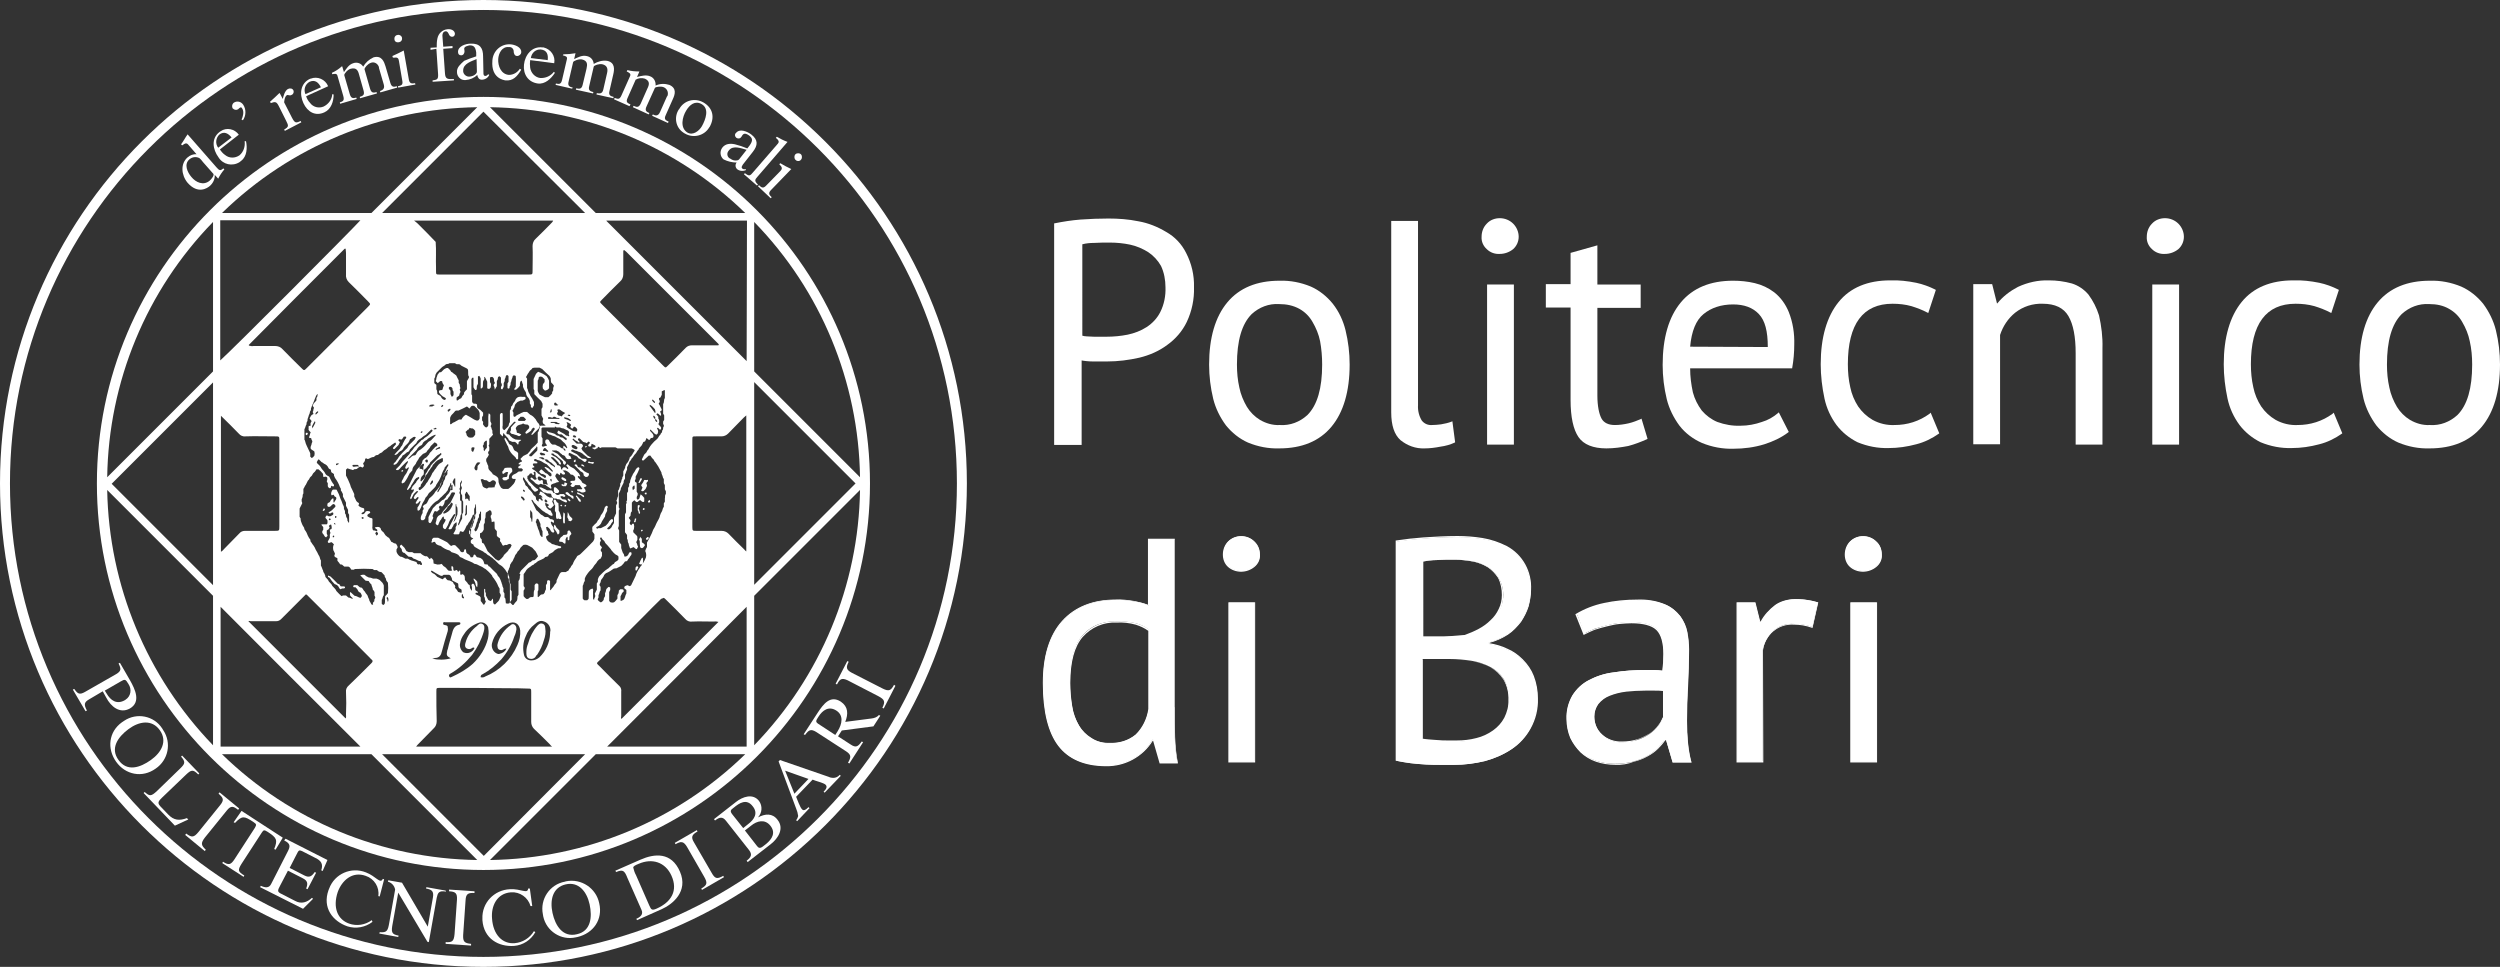 <?xml version="1.0" encoding="utf-8"?>
<!-- Generator: Adobe Illustrator 28.2.0, SVG Export Plug-In . SVG Version: 6.00 Build 0)  -->
<svg version="1.1" id="Livello_1" xmlns="http://www.w3.org/2000/svg" xmlns:xlink="http://www.w3.org/1999/xlink" x="0px" y="0px"
	 viewBox="0 0 727.6 281.4" style="enable-background:new 0 0 727.6 281.4;" xml:space="preserve">
<rect x="0" y="0" width="727.6" height="281.4" fill="#333333" stroke="none"/>
<style type="text/css">
	.st0{fill:#FFFFFF;}
</style>
<g id="Livello_2_00000157310724713778632860000005959085135576045472_">
	<g id="Livello_1-2">
		<path class="st0" d="M140.7,0C63,0,0,63,0,140.7s63,140.7,140.7,140.7s140.7-63,140.7-140.7C281.4,63,218.4,0,140.7,0z
			 M140.7,278.5c-76.1,0-137.8-61.7-137.8-137.8S64.6,2.9,140.7,2.9s137.8,61.7,137.8,137.8l0,0
			C278.5,216.8,216.8,278.5,140.7,278.5z"/>
		<path class="st0" d="M53.2,42.2c0.5-0.4,1-0.7,1.5-0.2l2.5,2.9c-1-0.1-1.9,0.3-2.6,0.9c-2.1,1.8-1.9,5.1,0,7.4
			c3,3.4,5.7,1.6,6.5,0.9c0.9-0.8,1.5-2,1.4-3.2l0,0l1,1.1c0.5-1,1.1-1.9,1.8-2.7L65,49c-0.9,0.8-1.2,0.6-2-0.3l-8.4-9.6
			c-0.6,0.8-1.2,2-1.9,2.9l0.3,0.3L53.2,42.2z M59.1,47.2l3,3.4c0.3,0.4-0.5,1.5-1.1,2c-1.8,1.5-4,0.5-5.3-1.1
			c-1.2-1.4-2.2-3.7-0.6-5.1c0.8-0.7,1.9-0.9,2.9-0.4C58.4,46.3,58.8,46.8,59.1,47.2z"/>
		<path class="st0" d="M70.2,46.8c1.7-1.3,1.8-3.8,1.4-5.7h-0.4c0.2,1.5-0.3,3.1-1.5,4.1c-1.3,0.9-3,0.9-4.2-0.1
			c-0.6-0.4-1.1-1-1.5-1.6l5.5-4.3c-1.2-1.7-3.6-2.2-5.3-1c-0.1,0.1-0.2,0.1-0.3,0.2c-2.5,1.9-2,5.1-0.3,7.4c1.3,2.1,4,2.7,6.1,1.4
			C69.9,47.1,70,46.9,70.2,46.8z M63.8,39.2c1.4-1.1,2.6-0.4,3.6,0.8l-3.9,3C62.6,41.8,62.8,40.2,63.8,39.2z"/>
		<path class="st0" d="M69.3,31.8c0.2-0.2,0.4-0.4,0.6-0.5c0.2-0.1,0.4-0.1,0.6,0.3c0.6,0.9,0.2,2.4-0.2,3.2l0.4,0.2
			c0.9-1.3,1-3.1,0.1-4.5c-0.6-0.9-1.7-1.2-2.6-0.7c-0.6,0.3-0.8,1.1-0.5,1.7c0,0.1,0.1,0.1,0.1,0.1C68.2,32,68.8,32.1,69.3,31.8z"
			/>
		<path class="st0" d="M81.2,31l2.1,4.2c0.7,1.4,0.8,1.7-0.6,2.5l0.2,0.4l4.8-2.5l-0.2-0.4c-1.4,0.7-1.7,0.6-2.5-0.9l-2.3-4.5
			c0-0.1,0.1-1.7,0.8-2.1c0.4-0.2,0.8,0.3,1.4-0.1c0.5-0.2,0.7-0.8,0.5-1.3c-0.3-0.6-1-0.7-1.6-0.4c0,0,0,0,0,0
			c-0.9,0.5-1.3,2-1.5,2.9l-0.9-1.7h-0.1c-0.9,0.9-1.8,1.7-2.7,2.5l0.2,0.4C80.2,29.5,80.5,29.6,81.2,31z"/>
		<path class="st0" d="M94.4,32.7c2-0.9,2.7-3.2,2.7-5.2l-0.4-0.1c-0.1,1.6-1.1,2.9-2.5,3.6c-1.4,0.6-3.1,0.2-4-1.1
			c-0.5-0.5-0.9-1.2-1.1-1.9l6.4-2.9c-0.8-2-3.1-3-5.1-2.2c0,0-0.1,0-0.1,0c-2.9,1.3-3.2,4.5-2,7.1S91.8,33.9,94.4,32.7z M90.1,23.8
			c1.6-0.7,2.6,0.2,3.3,1.6l-4.5,2C88.3,26.1,88.8,24.5,90.1,23.8z"/>
		<path class="st0" d="M98.2,22l1.7,5.9c0.4,1.4-0.1,1.6-1,1.9l0.1,0.4l4.8-1.4l-0.1-0.4c-0.8,0.2-1.5,0.4-1.9-1l-1.6-5.5
			c-0.1-0.4,1-1.7,1.9-1.9c1.6-0.4,2.1,0.5,2.4,1.7l1.3,4.6c0.4,1.4-0.2,1.6-1.1,1.9l0.1,0.4l4.9-1.4l-0.1-0.4
			c-0.8,0.2-1.5,0.4-1.9-1l-1.6-5.6c-0.1-0.4,0.9-1.6,1.8-1.9c0.9-0.4,1.9,0.1,2.3,1c0.1,0.2,0.1,0.3,0.1,0.5l1.4,4.8
			c0.4,1.4-0.6,1.7-1.1,1.9l0.1,0.4l4.9-1.4l-0.1-0.4c-0.8,0.2-1.5,0.4-1.9-1l-1.4-4.8c-0.4-1.3-1.1-3.3-3.5-2.6
			c-1.3,0.6-2.3,1.5-3,2.7c-0.6-1-1.8-1.4-2.9-1c-1.3,0.4-2,1.6-2.7,2.6l-0.5-1.7h-0.1c-0.9,0.8-1.8,1.4-2.9,1.9l0.1,0.4
			C97.3,21.5,98,21.3,98.2,22z"/>
		<path class="st0" d="M116.1,12.3c0.6-0.1,1-0.6,0.9-1.2c0,0,0-0.1,0-0.1c-0.1-0.6-0.8-1-1.4-0.8c-0.6,0.1-0.9,0.7-0.8,1.2
			c0,0.6,0.5,1,1.1,0.9C115.9,12.3,116,12.3,116.1,12.3z"/>
		<path class="st0" d="M114.6,16.8c1-0.2,1.4,0.1,1.5,0.9l1,5.9c0.2,1.1-0.3,1.3-1.3,1.5l0.1,0.4l5-0.9l-0.1-0.4
			c-1,0.2-1.6,0.1-1.8-1l-1.5-8.5c-1.1,0.6-2.2,1.1-3.3,1.6l0.1,0.4L114.6,16.8z"/>
		<path class="st0" d="M127,14.2l0.5,7.4c0.1,1.6-0.4,1.6-1.6,1.8v0.4l6.2-0.4V23c-1.9,0.1-2.5,0-2.6-1.7l-0.5-7.1l2.7-0.2v-0.6
			l-2.7,0.2l-0.2-2.6c-0.1-0.7-0.1-1.8,0.9-1.9c0.6,0,0.8,0.6,1,1c0.2,0.4,0.5,0.6,0.9,0.6c0.5,0,0.8-0.4,0.8-0.9
			c-0.1-1-1.2-1.4-2.1-1.3c-1.5,0.1-2.7,1.2-3,2.7c-0.2,0.9-0.2,1.7-0.2,2.6l-1.8,0.1v0.6L127,14.2z"/>
		<path class="st0" d="M133,21c0,1.2,1,2.3,2.2,2.3c0.1,0,0.2,0,0.3,0c1.3-0.1,2.5-0.6,3.4-1.5c0.1,0.7,0.5,1.4,1.3,1.4
			c0.9,0,1.8-0.5,2.2-1.4l-0.3-0.2c-0.2,0.2-0.5,0.5-0.8,0.5c-0.6,0-0.6-0.5-0.6-1l-0.1-4.7c0-2.4-0.9-3.8-3.6-3.7
			c-1.4,0-3.7,0.7-3.7,2.4c0,0.6,0.3,1,0.9,1s1-0.5,1-1.2c0-0.2-0.1-0.5-0.1-0.7c0-0.7,1.1-0.9,1.6-1c1.2,0,1.7,0.5,1.9,2.1v1.1
			c-1.2,0.4-2.4,0.8-3.5,1.3C134,18.7,132.9,19.6,133,21z M138.7,17.2l0.1,3.6c0,0.3-0.1,0.5-0.3,0.7c-0.5,0.5-1.1,0.7-1.8,0.8
			c-0.9,0.1-1.8-0.6-1.9-1.5c0-0.1,0-0.2,0-0.3C134.8,18.5,137.3,17.8,138.7,17.2z"/>
		<path class="st0" d="M147.1,23.4c2.2,0.2,3.4-1.1,4.6-3.1l-0.4-0.3c-0.7,1.1-1.9,1.8-3.2,1.8c-2.3-0.2-3.2-2.6-3.1-4.6
			c0.1-1.7,1.1-3.7,3.1-3.5c0.7-0.1,1.3,0.4,1.4,1.1c0,0,0,0,0,0.1c0,0.7,0.3,1.4,1,1.4c0.6,0,1.2-0.5,1.2-1.1
			c0.1-1.5-1.9-2.2-3.1-2.3c-2.8-0.2-5.1,1.9-5.3,4.7c0,0,0,0.1,0,0.1C142.9,22.8,146.6,23.3,147.1,23.4z"/>
		<path class="st0" d="M156.5,24.3c2.1,0.3,3.9-1.4,5-3.1l-0.3-0.3c-0.9,1.2-2.4,1.9-4,1.8c-1.5-0.2-2.7-1.5-2.9-3
			c-0.1-0.7-0.1-1.5,0-2.2l7,0.9c0.4-2.1-1-4.1-3.1-4.6c-0.1,0-0.2,0-0.3,0c-3.1-0.4-5.1,2.2-5.4,5S153.7,23.9,156.5,24.3z
			 M157.4,14.4c1.8,0.2,2.2,1.5,2,3.1l-4.9-0.6C154.7,15.4,155.9,14.3,157.4,14.4z"/>
		<path class="st0" d="M166.7,25.5c-0.8-0.2-1.6-0.4-1.2-1.8l1.3-5.6c0.1-0.4,1.7-1,2.6-0.8c1.6,0.4,1.6,1.4,1.3,2.7l-1.1,4.6
			c-0.3,1.4-1,1.3-1.9,1.1l-0.1,0.4l5,1.1l0.1-0.4c-0.8-0.2-1.6-0.4-1.2-1.8l1.3-5.6c0.1-0.4,1.6-0.9,2.5-0.7
			c1.3,0.3,1.7,1.2,1.4,2.5l-1.1,4.8c-0.3,1.5-1.3,1.2-1.9,1.1l-0.1,0.4l4.9,1.1l0.1-0.4c-0.8-0.2-1.6-0.4-1.2-1.8l1.1-4.8
			c0.3-1.3,0.6-3.4-1.8-3.9c-1.4-0.2-2.7,0.2-3.9,0.9c-0.1-1.2-0.9-2.1-2.1-2.3c-1.3-0.3-2.5,0.4-3.6,0.9l0.4-1.7h-0.1
			c-1.1,0.2-2.3,0.3-3.4,0.3l-0.2,0.3c0.7,0.2,1.4,0.3,1.2,1.1l-1.4,6c-0.3,1.4-0.9,1.3-1.8,1.1l-0.1,0.4l4.8,1.1L166.7,25.5z"/>
		<path class="st0" d="M183.5,30.4c-0.8-0.4-1.5-0.6-0.8-2l2.3-5.2c0.8-0.5,1.8-0.6,2.7-0.3c1.5,0.7,1.3,1.7,0.7,2.9l-1.9,4.3
			c-0.6,1.3-1.2,1.1-2.1,0.7l-0.2,0.4l4.6,2.1l0.2-0.4c-0.7-0.3-1.5-0.6-0.8-2l2.4-5.3c0.1-0.3,1.7-0.6,2.6-0.2
			c0.9,0.4,1.4,1.4,1.1,2.4c0,0.1-0.1,0.2-0.2,0.3l-2,4.5c-0.6,1.4-1.5,1-2.1,0.7l-0.2,0.4l4.6,2.1l0.2-0.4c-0.8-0.4-1.5-0.6-0.8-2
			l2-4.5c0.6-1.3,1.3-3.2-1-4.2c-1.3-0.4-2.7-0.4-4,0.2c0.1-1.2-0.5-2.3-1.6-2.7c-1.2-0.5-2.6-0.1-3.8,0.2l0.7-1.6H186
			c-1.1,0-2.3-0.1-3.4-0.4l-0.2,0.4c0.6,0.3,1.3,0.6,1,1.3l-2.5,5.6c-0.6,1.4-1.1,1.1-2,0.8l-0.2,0.4l4.5,2L183.5,30.4z"/>
		<path class="st0" d="M199.4,38.9c2.4,1.4,5.6,0.6,7-1.8c0,0,0-0.1,0.1-0.1c1.6-2.8,1-5.6-1.8-7.2c-2.5-1.4-5.6-0.6-7,1.9
			c0,0,0,0.1-0.1,0.1c-1.5,2.2-1,5.3,1.3,6.8C199,38.7,199.2,38.8,199.4,38.9z M199.7,32.2c1-1.7,2.6-3,4.5-1.9
			c2.3,1.3,1.2,4.4,0.1,6.4c-0.8,1.4-2.6,2.8-4.2,1.9C197.8,37.2,198.6,34,199.7,32.2z"/>
		<path class="st0" d="M214.4,47.3c-0.5,0.6-0.4,1.4,0.1,1.9c0.7,0.6,1.7,0.7,2.6,0.3l-0.1-0.3c-0.3,0.1-0.6,0.1-0.9-0.1
			c-0.5-0.4-0.1-0.8,0.1-1.2l2.9-3.7c1.5-1.9,1.6-3.5-0.5-5.1c-1.1-0.8-3.3-1.8-4.4-0.4c-0.4,0.3-0.4,0.9,0,1.3c0,0,0.1,0.1,0.1,0.1
			c0.4,0.3,1.1,0.3,1.4-0.2c0,0,0.1-0.1,0.1-0.1c0.1-0.2,0.2-0.4,0.4-0.6c0.5-0.6,1.4-0.1,1.9,0.3c1,0.8,1,1.5,0.1,2.8l-0.7,0.9
			c-1.2-0.5-2.4-0.9-3.6-1.2c-1.4-0.3-2.8-0.2-3.7,1c-0.8,1.1-0.6,2.6,0.4,3.4C211.8,47,213.1,47.3,214.4,47.3z M212.2,43.7
			c1.2-1.5,3.6-0.5,5.1-0.1l-2.2,2.8c-0.2,0.2-0.4,0.3-0.7,0.3c-0.6,0.1-1.3-0.1-1.8-0.5c-0.8-0.3-1.1-1.2-0.8-1.9
			C211.9,44.1,212,43.9,212.2,43.7z"/>
		<path class="st0" d="M226.4,41.8l-7.1,8.2c-1,1.2-1.2,1.4-2.5,0.4l-0.3,0.3l3.8,3.3l0.3-0.3c-1.2-1.1-0.8-1.5-0.2-2.2l8.8-10.2
			c-1.1-0.4-2.1-0.9-3.1-1.5l-0.3,0.3l0.2,0.2C226.5,40.7,226.9,41.2,226.4,41.8z"/>
		<path class="st0" d="M230.3,49.2c-1.1-0.5-2.2-1.1-3.2-1.7l-0.3,0.3L227,48c0.7,0.7,0.7,1.2,0.1,1.8l-4.2,4.3
			c-0.8,0.8-1.3,0.5-2-0.2l-0.3,0.3l3.7,3.5l0.3-0.3c-0.8-0.7-1-1.2-0.3-2L230.3,49.2z"/>
		<path class="st0" d="M233.1,46.5c0.4-0.4,0.4-1.2,0-1.6c-0.4-0.4-1.2-0.4-1.6,0c-0.4,0.4-0.4,1.2,0,1.6c0.3,0.4,1,0.5,1.4,0.2
			C233,46.6,233,46.6,233.1,46.5z"/>
		<path class="st0" d="M37.8,206.2c3.3-1.9,1.5-5.6,0.1-8.1l-3-5.2l-0.4,0.2c0.8,1.6,0.8,2.2-0.7,3.1l-9.1,5.2
			c-1.6,0.9-2.1,0.5-3.1-0.9l-0.4,0.2l3.7,6.3l0.4-0.2c-0.9-1.7-0.9-2.4,0.7-3.3l3.9-2.3l1,1.8C32.3,205.7,34.9,207.8,37.8,206.2z
			 M31,201.8l-0.5-0.8l4.5-2.6c1.4-0.8,1.5-0.8,2.4,0.7c1,1.5,0.7,3.5-0.8,4.5c-0.1,0.1-0.2,0.1-0.3,0.2
			C34,205.1,32.2,203.9,31,201.8z"/>
		<path class="st0" d="M47.2,212c-2.4-3.7-7.4-4.7-11.1-2.2c-0.2,0.1-0.4,0.3-0.6,0.4c-3.9,2.8-4.4,7.7-1.7,11.5s7.6,4.8,11.5,2
			c3.7-2.5,4.7-7.5,2.2-11.2C47.4,212.3,47.3,212.2,47.2,212z M34.5,221.2c-2.5-3.4-0.2-6.7,2.9-9s6.8-2.9,9.1,0.3s0.5,6.5-2.6,8.7
			S37,224.7,34.5,221.2z"/>
		<path class="st0" d="M54.4,238.1c-2.2,0.8-3.8,0.7-5.5-1.1l-2.3-2.4c-0.9-1-0.4-1.5,0.5-2.4l7.1-6.8c1.5-1.4,2-1.5,3.5,0l0.3-0.3
			l-5-5.2l-0.3,0.3c1.4,1.6,1.1,2.1-0.2,3.4l-6.8,6.6c-1.8,1.7-2.2,1.5-3.6,0.3l-0.3,0.3l9.1,9.5l3.9-1.8L54.4,238.1z"/>
		<path class="st0" d="M59.6,243.8l6.4-7.9c1.2-1.5,1.9-1.3,3.3-0.2l0.3-0.4l-5.7-4.7l-0.3,0.4c1.4,1.2,1.7,1.8,0.5,3.3l-6.3,7.8
			c-1.4,1.7-2,1.7-3.6,0.5l-0.3,0.4l5.7,4.7l0.3-0.4C58.5,246,58.4,245.4,59.6,243.8z"/>
		<path class="st0" d="M70.3,251.4l5.9-9.1c0.5-0.7,0.6-0.9,1.7-0.2c2.6,1.7,3,2.3,1.9,5l0.4,0.2l2.1-3.5l-12-7.8l-2.3,3.3l0.4,0.2
			c2.1-2.2,2.7-2,5.3-0.3c1.1,0.7,0.9,0.9,0.5,1.7l-5.9,9.1c-1.1,1.7-1.7,1.9-3.4,0.8l-0.2,0.4l6.2,4l0.2-0.4
			C69.3,253.7,69.1,253.3,70.3,251.4z"/>
		<path class="st0" d="M82.7,244.6l0.2,0.1c1.7,0.9,1.6,1.7,0.8,3.2l-4.8,9.4c-0.6,1.2-1.7,1.1-3,0.5l-0.2,0.4l12.5,6.3l2.9-2.9
			l-0.3-0.3c-1.4,1.3-3.1,1.9-4.9,0.9l-4.3-2.2c-0.9-0.5-0.8-0.9-0.1-2.2l2.3-4.4l4.3,2.2c1.4,0.7,1.6,1.5,1,3l0.4,0.2L92,254
			l-0.4-0.2c-0.9,1.3-1.6,1.7-3,1l-4.3-2.2l2-3.9c0.6-1.2,0.7-1.4,1.6-1l3.9,2c1.7,0.8,2.3,1.8,1.7,3.6l0.4,0.2l1.4-3.2l-12.2-6.2
			L82.7,244.6z"/>
		<path class="st0" d="M106.4,254.9c2.5,0.8,4.1,3.3,3.7,5.9l0.4,0.1l1.3-5l-0.4-0.1c-0.7,1.6-2-0.8-4.9-1.9
			c-4.3-1.7-9.1,0.4-10.7,4.7c-0.1,0.2-0.1,0.3-0.2,0.5c-1.8,5.1,1.2,9,5.5,10.5c2.5,0.8,5.2,0.3,7.3-1.3l-0.2-0.5
			c-1.9,1.4-4.4,1.8-6.6,1c-3.4-1.2-4.8-4.7-3.3-9.2C99.5,256.3,102.5,253.5,106.4,254.9z"/>
		<path class="st0" d="M129.7,259.2l-5.6-1l-0.1,0.4c1.7,0.3,2.3,0.8,2,2.6l-1.5,8.5l-7.5-12.8l-4-0.7l-0.1,0.4
			c1.1,0.3,1.9,1.2,2.1,2.3l-1.7,9.6c-0.4,2.3-0.6,3-2.8,2.8l-0.1,0.4l5.5,1l0.1-0.4c-2.1-0.4-2.2-1-1.7-3.6l1.6-8.9l8.5,14.3
			l0.4,0.1l2.3-12.9c0.3-1.4,0.6-2.2,2.7-1.8L129.7,259.2z"/>
		<path class="st0" d="M130.7,259.4c1.8,0.1,2.4,0.5,2.3,2.4l-0.7,10c-0.2,2.2-0.7,2.5-2.6,2.4v0.5l7.4,0.5v-0.5
			c-1.9-0.2-2.4-0.6-2.3-2.6l0.7-10.1c0.1-1.9,0.8-2.2,2.6-2.1v-0.5l-7.4-0.5V259.4z"/>
		<path class="st0" d="M149.8,274.5c-3.6,0.3-6.3-2.5-6.6-7.2c-0.3-3.6,1.4-7.3,5.5-7.6c2.6-0.2,5,1.5,5.7,4h0.5l-0.7-5.1h-0.5
			c-0.1,1.7-2.1,0-5.3,0.2c-4.6,0.2-8.2,4-8,8.6c0,0.1,0,0.2,0,0.4c0.4,5.4,4.7,7.8,9.2,7.5c2.6-0.2,4.9-1.7,6.2-4l-0.4-0.3
			C154.2,273,152.1,274.3,149.8,274.5z"/>
		<path class="st0" d="M164.4,256.6c-4.4,0.8-7.3,5.1-6.4,9.5c0,0.2,0.1,0.4,0.1,0.6c0.9,4.3,5.2,7.1,9.5,6.1c0.2,0,0.3-0.1,0.5-0.1
			c4.6-1.1,7.4-5.1,6.3-9.8c-0.9-4.4-5.2-7.3-9.7-6.4C164.6,256.5,164.5,256.6,164.4,256.6z M167.9,271.9c-4.1,1-6.3-2.5-7.1-6.2
			s0-7.4,3.8-8.3s6.2,2.1,7,5.8S172,271,167.9,271.9z"/>
		<path class="st0" d="M186.4,250.2l-7.3,3.2l0.2,0.4c1-0.4,1.6-0.5,2-0.3c0.6,0.3,0.9,1,1.3,2l4.1,9.3c0.6,1.3-0.3,2.1-1.5,2.6
			l0.2,0.4l7.2-3.2c3.1-1.4,7.8-5.1,5.3-10.9S190.5,248.4,186.4,250.2z M191.2,264.4c-1.5,0.7-1.7,0.3-2.2-0.8l-3.9-8.9
			c-0.4-0.7-0.6-1.4-0.8-2.2c0-0.4,0.6-0.7,1.6-1.1c3.9-1.7,7.7-0.5,9.5,3.4C197.4,259.2,195.4,262.5,191.2,264.4z"/>
		<path class="st0" d="M207.1,254l-5.1-8.8c-1-1.6-0.6-2.3,1-3.2l-0.2-0.4l-6.4,3.7l0.2,0.4c1.6-0.9,2.3-0.9,3.3,0.7l5,8.7
			c1.1,1.9,0.9,2.5-0.8,3.5l0.2,0.4l6.4-3.7l-0.2-0.4C208.7,255.9,208.1,255.8,207.1,254z"/>
		<path class="st0" d="M220.6,237.9L220.6,237.9c1.2-1.3,1.4-3.3,0.3-4.8c-1.8-2.3-4.8-1.2-6.7,0.3l-6.4,5l0.3,0.4
			c1.3-1,2.2-1.2,3.2,0.1l6.7,8.5c1,1.3,0.6,2.1-0.7,3.1l0.3,0.4l6.7-5.2c2.2-1.7,4-4.6,2-7.1C224.8,236.6,222.7,236.8,220.6,237.9z
			 M213.2,237.1c-0.9-1.1-0.5-1.4,0.3-2c1.7-1.4,3.8-2.8,5.6-0.4c1.6,2,0.4,3.8-1.3,5.1l-1.5,1.2L213.2,237.1z M223,245.6l-0.9,0.7
			c-1,0.8-1.4,0.4-1.8-0.1l-3.5-4.5l1.8-1.4c1.7-1.4,4-2,5.6,0S224.8,244.1,223,245.6L223,245.6z"/>
		<path class="st0" d="M242.5,226.4c-0.4,0-0.9-0.1-1.3-0.3l-14.2-4.9l-0.4,0.4l5.1,13.7c0.3,0.7,0.5,1.4,0.6,2.2
			c-0.1,0.4-0.3,0.9-0.6,1.2l0.3,0.3l3.6-3.8l-0.3-0.3l-0.1,0.1c-1,1-1.5,0.9-1.8,0.5c-0.5-0.4-1.4-2.9-1.7-3.6l4.8-5
			c0.8,0.4,3.2,0.9,3.8,1.5c0.3,0.3,0.5,0.9-0.4,1.8l-0.2,0.2l0.3,0.3l4.7-4.9l-0.3-0.3C243.9,226.1,243.2,226.4,242.5,226.4z
			 M231.2,231l-2.7-6.7l6.8,2.4L231.2,231z"/>
		<path class="st0" d="M253.7,209.1l-7.7,1c0.9-2.3,0.9-4.4-1.3-5.9c-3.1-2-5.1,0.8-6.7,3.2l-4.1,6.3l0.4,0.2
			c1.1-1.5,1.7-1.8,3.2-0.9l8.8,5.7c1.5,1,1.4,1.7,0.5,3.3l0.4,0.2l4-6.2l-0.4-0.2c-1.1,1.5-1.7,1.9-3.2,0.9l-3.7-2.4l1.1-1.7
			l9.2-1.2l2-3.1l-0.4-0.2C255.3,208.7,254.5,209,253.7,209.1z M243.8,212.8l-0.7,1.1l-4.9-3.2c-0.9-0.6-0.8-0.9,0-2.1
			c1.2-1.9,3-3.2,5.2-1.8S245.1,210.7,243.8,212.8z"/>
		<path class="st0" d="M260.2,199.3c-0.9,1.7-1.5,2-3.3,1.1l-9-4.6c-1.7-0.9-1.7-1.6-0.9-3.2l-0.4-0.2l-3.4,6.6l0.4,0.2
			c0.8-1.6,1.4-2,3.1-1.2l8.9,4.6c1.9,1,2.1,1.6,1.2,3.4l0.4,0.2l3.4-6.6L260.2,199.3z"/>
		<path class="st0" d="M140.7,253.2c62.1,0,112.5-50.4,112.5-112.5S202.8,28.2,140.7,28.2S28.2,78.6,28.2,140.7l0,0
			C28.2,202.8,78.6,253.2,140.7,253.2z M62,170.3l-29.5-29.5L62,111.3V170.3z M64.6,121.3c1.7,1.6,3.3,3.3,4.9,4.9
			c0.5,0.6,1.2,0.9,2,0.8c2.8-0.1,5.6,0,8.5,0c1.3,0,1.3,0,1.3,1.2v25c0,1.3,0,1.3-1.4,1.3h-8.6c-0.6,0-1.2,0.2-1.6,0.7
			c-1.5,1.6-3.1,3.1-4.6,4.7c-0.2,0.3-0.5,0.5-0.8,0.7V121L64.6,121.3z M101.5,82.1c1.9,1.8,3.7,3.7,5.6,5.6c0.9,0.9,0.7,0.8,0,1.6
			l-17.8,17.8c-0.8,0.8-0.8,0.8-1.6,0c-1.8-1.8-3.7-3.6-5.5-5.5c-0.5-0.6-1.3-0.9-2.1-0.9h-6.3c-0.4,0.1-0.9,0-1.3-0.1
			c0-0.1,0-0.1-0.1-0.1v-0.1c9.2-9.3,18.4-18.5,27.7-27.8c0.1-0.1,0.2-0.3,0.5-0.2c0,0.4,0.1,0.8,0.1,1.2v6.2
			C100.6,80.7,100.9,81.5,101.5,82.1z M181.4,72.9c0.1,0,0.1,0,0.2-0.1h0.1c0.2,0.2,0.5,0.4,0.7,0.6l26.8,26.8
			c0,0.1-0.1,0.2-0.1,0.3h-7.7c-0.7,0-1.3,0.2-1.8,0.7c-1.7,1.8-3.5,3.5-5.2,5.2c-0.7,0.7-0.7,0.7-1.4,0l-17.8-17.8
			c-0.7-0.7-0.7-0.7,0-1.4c1.8-1.8,3.5-3.6,5.3-5.3c0.6-0.5,0.9-1.3,0.9-2.1V72.9z M216.6,159.9c-1.5-1.5-3.1-3-4.6-4.6
			c-0.5-0.5-1.2-0.8-2-0.8h-7.3c-1.1,0-1.2,0-1.2-1.1V128c0-1,0-1,1.1-1h7.4c0.7,0,1.4-0.3,1.9-0.8c1.5-1.6,3.1-3.1,4.6-4.7
			c0.2-0.2,0.5-0.4,0.7-0.6v39.6C217,160.4,216.8,160.1,216.6,159.9L216.6,159.9z M180.2,199.6c-1.9-1.8-3.7-3.7-5.5-5.5
			c-1.2-1.2-1.3-0.9,0-2.1l12.5-12.5c1.7-1.7,3.3-3.4,5-5l0.2-0.2c0.3-0.1,0.5-0.2,0.8-0.3c0.2,0.1,0.4,0.3,0.6,0.5
			c1.9,1.9,3.8,3.7,5.6,5.6c0.5,0.6,1.2,0.9,2,0.8c2.1-0.1,4.3,0,6.4,0c0.4-0.1,0.9,0,1.3,0.1l-28.2,28.2c-0.3-0.1-0.1-0.5-0.1-0.8
			v-7.1C180.9,200.7,180.7,200,180.2,199.6L180.2,199.6z M100.7,207.9c0,0.4,0.1,0.9-0.1,1.2l-28.3-28.3c0.1-0.2,0.4,0,0.7,0h7.3
			c0.6,0,1.1-0.2,1.5-0.6L89,173c0.4,0,0.5,0.4,0.8,0.6c6,5.9,11.9,11.9,17.9,17.9c0.1,0.1,0.2,0.3,0.4,0.4c0.5,0.4,0.4,0.7,0,1.1
			c-2.2,2.2-4.4,4.4-6.6,6.5c-0.6,0.5-0.9,1.2-0.8,1.9C100.8,203.5,100.8,205.7,100.7,207.9L100.7,207.9z M87.8,145.9v-0.6
			c0.1-0.1,0.1-0.3,0.2-0.5s0.1-0.5,0.1-0.8c0.1-0.1,0.1-0.3,0.2-0.4v-1.3c0.3-0.4,0.4-0.9,0.7-1.2c0.1-0.1,0.1-0.3,0.2-0.4
			c0.1-0.3,0.3-0.5,0.4-0.8c0.2-0.2,0.4-0.4,0.5-0.7c0.1-0.3,0.4-0.5,0.6-0.7s0.3-0.7,0.7-1c0.3-0.2,0.5-0.6,0.7-0.9h0.6
			c0.5,0.4,0.9,0.8,1.3,1.3c0,0.3,0.1,0.6,0.1,0.9c0.3,0.1,0.5-0.2,0.9,0c0.1,0.1,0.1,0.1,0.2,0.1c0.1,0.4,0.1,0.8-0.1,1.1
			c0,0.2,0.1,0.4,0.3,0.6v0.9c0.1,0.3,0.3,0.5,0.5,0.6c0.2,0,0.4-0.1,0.4-0.3s0.1-0.3,0.1-0.4c0.1,0,0.2,0,0.3,0.1
			c0.2,0.1,0.4,0.1,0.5-0.1v-0.3c-0.5-0.6-0.9-1.3-1.2-2c-0.1-0.3-0.3-0.5-0.6-0.6c-0.4-0.2-0.6-0.4-0.8-0.8
			c-0.1-0.2-0.2-0.4-0.4-0.6c-0.4-0.4-0.7-0.8-0.9-1.2c-0.1-0.2-0.3-0.4-0.5-0.6c-0.2-0.2-0.5-0.4-0.6-0.7c0-0.1,0-0.2,0.1-0.3
			c0.1-0.2,0.2-0.4,0.4-0.6c0.1,0,0.1,0,0.2,0.1l0.5,0.5l0.2,0.2c0.4,0.1,0.6,0.5,1,0.6c0.4,0.2,0.7,0.5,0.9,0.9
			c0.1,0.3,0.3,0.5,0.6,0.6c0.1,0,0.2,0.1,0.2,0.2c0,0.2,0.1,0.4,0.1,0.6c0.2,0.2,0.4,0.3,0.6,0.4c0.1,0.1,0.1,0.2,0.2,0.2v0.4
			c0.1,0.2,0.2,0.5,0.3,0.7c0.6,0.8,1.1,1.7,1.4,2.6c0.1,0.3,0.4,0.5,0.3,0.8s0.2,0.4,0.3,0.7l0.3,0.6v0.7l0.9,1.8v0.9l0.6,1.2v0.9
			c0.1,0.2,0.2,0.3,0.3,0.5v2.2c-0.1,0.1-0.1,0.1-0.1,0.2c-0.1-0.2-0.3-0.5-0.4-0.7c0-0.2,0-0.5-0.1-0.7c-0.2-0.2-0.3-0.4-0.3-0.7
			s-0.1-0.5-0.3-0.7v-0.7c-0.2-0.3-0.4-0.7-0.3-1.1c0-0.1-0.1-0.2-0.1-0.3c-0.2-0.4-0.4-0.8-0.5-1.2c-0.1-0.4-0.4-0.8-0.5-1.2
			s-0.3-0.7-0.4-1.1l-0.6-1.2l-0.1-0.1h-1c-0.3,0.2-0.4,0.6-0.5,0.9c0,0.2-0.1,0.5,0.1,0.7s0.1,0.1,0.2,0c0.1-0.1,0.3-0.1,0.4-0.1
			c0.1,0.2,0.2,0.3,0.3,0.5c0.1,0.1,0.3,0.1,0.4,0.2s0,0.3,0.1,0.4c-0.1,0.2-0.2,0.5-0.4,0.7c-0.1,0.2-0.2,0.3-0.3,0.5
			c-0.4-0.3,0.1-1-0.3-1.3c-0.3,0.2-0.5,0.4-0.7,0.7c-0.1,0.4-0.4,0.6-0.8,0.7c-0.1,0.3-0.2,0.6-0.1,0.9c0.2,0.3,0.5,0.2,0.7,0.2
			c0.4-0.2,0.6-0.7,1-0.8h0.2c0.2,0.2,0.5,0.3,0.4,0.8c-0.3,0.3-0.6,0.6-0.9,0.9c-0.5,0.5-0.9,0.5-1.1,0.8l0.2,0.2
			c0.3,0.1,0.5,0,0.7-0.2c0.2-0.1,0.4-0.1,0.5,0.1v0.4c-0.2,0.3-0.5,0.3-0.7,0.5c-0.4,0.1-0.8,0.1-1.1-0.2c-0.3,0.1-0.4,0.2-0.5,0.7
			c0.2,0.2,0.3,0.4,0.5,0.6c0,0.1,0,0.1,0.1,0.1c0,0,0,0,0,0c0,0.4,0.1,0.8-0.1,1.1c-0.1,0.1-0.1,0.1-0.2,0.1h-1.2
			c-0.1,0-0.2,0.1-0.3,0.1c0.2,0.2,0.3,0.4,0.5,0.6s0,0.5,0.1,0.8c-0.1,0.2-0.2,0.3-0.3,0.5v0.5c0.1,0.2,0.3,0.3,0.4,0.5
			c0.1,0.2,0.2,0.3,0.3,0.5c0.1,0.1,0.2,0.2,0.4,0.3c0.1-0.2,0.3-0.3,0.4-0.4c0.1-0.3-0.2-0.5-0.2-0.7v-0.9c0.1-0.1,0.3-0.2,0.4-0.3
			H96c0,0.3,0,0.7,0.2,1c-0.1,0.1-0.1,0.2-0.2,0.5v0.9c-0.2,0.4-0.4,0.7-0.6,1.1c0,0.1,0,0.2,0.1,0.3c0,0.1,0.1,0.1,0.3,0.1
			s0.2-0.1,0.3-0.1s0.2-0.1,0.3-0.1h0.1c0.3,0.2,0.5,0.4,0.7,0.7c-0.1,0.1-0.1,0.2-0.2,0.3c-0.1,0.4-0.1,0.9,0,1.3
			c0.2,0.4,0.4,0.7,0.5,1.1c-0.1,0.2-0.2,0.4-0.2,0.6c0.1,0.3,0.5,0.5,0.8,0.6l0.1,0.1v0.7c0.2,0.2,0.3,0.4,0.5,0.6s0.1,0.4,0.5,0.5
			h0.3c0.2,0.2,0.4,0.3,0.7,0.6h1.2c0.3,0.1,0.6,0.4,0.7,0.7c0,0.1,0.1,0.1,0.2,0.2h0.7c0.1-0.1,0.2-0.2,0.4-0.2
			c1.7-0.1,3.3-0.1,5,0c0.2,0.1,0.3,0.2,0.5,0.3h0.8c0.2,0.2,0.4,0.4,0.7,0.5c0.2,0,0.4,0.1,0.6,0.1l0.4,0.4
			c0.2,0.2,0.3,0.4,0.5,0.5c0,0.4,0.2,0.7,0.4,1c0.1,0.1,0,0.3,0.1,0.5s0.3,0.4,0.5,0.7c0.1,1,0.1,2,0,3c-0.2,0.3-0.5,0.6-0.8,0.9
			c-0.1,0.7,0,1.4-0.1,2.1c-0.1,0.1-0.1,0.2-0.2,0.3s-0.2,0.1-0.3,0.2l-0.4-0.4v-1.1c0.3-0.4,0.2-1,0.6-1.4v-2.8
			c-0.1-0.3-0.2-0.5-0.4-0.8l-0.8-0.8c-0.3-0.2-0.6-0.3-0.9-0.4h-1c-0.4-0.1-0.6-0.3-1-0.3s-0.5-0.2-0.8-0.3s-0.5-0.4-0.7-0.5
			c-0.4-0.1-0.8,0-1.2,0.1v0.1l1.5,1.5c0.3,0,0.6,0.1,0.9,0.1c0.1,0.2,0.2,0.4,0.4,0.6c0.1,0.2,0.3,0.3,0.4,0.4
			c0,0.5,0.4,0.9,0.4,1.5c0.2,0.2,0.4,0.4,0.5,0.7v1.1c0.1,0.1,0.2,0.2,0.2,0.4c0.1,0.4-0.5,0.7-0.2,1.1c-0.2,0.2-0.4,0.4-0.5,0.6
			c0,0.1,0.1,0.3,0.1,0.4c-0.1,0.1-0.2,0.1-0.3,0.1c-0.1-0.1-0.3-0.1-0.3-0.3c-0.2-0.3-0.3-0.6-0.5-0.9c0-0.4-0.3-0.7-0.4-1.1
			c-0.1-0.4-0.3-0.7-0.6-1c-0.2-0.2-0.2-0.5-0.5-0.7c-0.2-0.2-0.3-0.4-0.4-0.6c-0.1-0.2-0.3-0.3-0.4-0.4c-0.2,0-0.3,0-0.5-0.1
			c-0.2-0.2-0.4-0.3-0.7-0.6h-1c-0.2,0.2-0.2,0.2-0.2,0.5c0.2,0.2,0.4,0.1,0.6,0.1c0.1,0,0.2,0.1,0.2,0.2c0.3,0.2,0.5,0.5,0.6,0.8
			c0.1,0.3,0.4,0.5,0.7,0.6c0.2,0.3,0.3,0.5,0.4,0.8c0,0.4-0.2,0.5-0.4,0.7c-0.6-0.1-1.1-0.6-1.7-0.6c-0.4-0.4-0.8-0.7-1.2-1.1
			c-0.2,0.2-0.2,0.2-0.1,1c0.2,0.3,0.5,0.6,0.8,0.8c0,0.1-0.2,0.2-0.3,0.1c0,0-0.1,0-0.1,0c-0.3-0.2-0.6-0.3-0.9-0.3
			c-0.2-0.2-0.5-0.4-0.7-0.6h-0.9c-0.1,0.1-0.2,0.1-0.4,0.2c-0.5-0.4-1-1-1.5-1.5c-0.2-0.6-0.8-1-1.2-1.5c-0.2-0.7-1-1-1.2-1.7
			c-0.3-0.3-0.5-0.6-0.8-0.9c0-0.2,0-0.4-0.1-0.5c-0.1-0.3-0.2-0.6-0.4-0.8c-0.2-0.3-0.1-0.6-0.3-0.8c-0.1-0.3-0.2-0.5-0.3-0.8
			c-0.1-0.1-0.1-0.3-0.2-0.4v-1.5c-0.1-0.2-0.2-0.3-0.2-0.4c-0.1-0.4-0.2-0.8-0.5-1.2c-0.2-0.5-0.5-1-0.8-1.5
			c-0.2-0.5-0.4-0.9-0.7-1.3c-0.3-0.3-0.5-0.8-0.8-1.1c0-0.2-0.1-0.4-0.1-0.6c-0.3-0.3-0.5-0.7-0.7-1.1c-0.2-0.6-0.5-1.2-0.9-1.7
			c-0.2-0.3-0.1-0.6-0.3-0.8c-0.2-0.3-0.4-0.6-0.5-0.9c-0.1-0.3-0.2-0.5-0.3-0.8c-0.1-0.3-0.1-0.5-0.1-0.8c-0.1-0.2-0.2-0.3-0.3-0.5
			V148l0.6-1.2C88.1,146.4,87.9,146.3,87.8,145.9L87.8,145.9z M92.5,114.7c0,0.1-0.1,0.3-0.1,0.4c0,0.3-0.1,0.5-0.3,0.7v0.7
			c-0.2,0.3-0.5,0.6-0.8,0.9c-0.1,0.2-0.2,0.5-0.3,0.7c0.1,0.2,0.3,0.4,0.4,0.6c-0.3,0.4-0.1,0.9-0.4,1.2c0.1,0.1,0.1,0.3,0.2,0.4
			v0.2c-0.3,0.1-0.5,0.3-0.7,0.5c-0.1,0.2-0.1,0.3-0.2,0.4s-0.1,0.3-0.2,0.4c0.2,0.2,0.3,0.4,0.5,0.6s-0.1,0.5-0.2,0.7
			s0.1,0.6-0.1,0.9c-0.1,0-0.3-0.1-0.4-0.1c-0.2,0.4,0,0.8-0.1,1.2c0.2,0.3,0.4,0.5,0.6,0.7c0,0.1,0,0.2-0.1,0.3
			c0,0.1-0.1,0.2-0.1,0.3c0,0.1,0,0.3-0.1,0.4c0,0.1-0.1,0.2-0.1,0.3c-0.1,0.1-0.1,0.2,0,0.3c0,0,0,0,0,0c0.2,0,0.3,0.1,0.5,0.1
			c0.2,0.1,0.1,0.4,0.2,0.5c0.1,0.2,0.2,0.3,0.2,0.5c0,0.1,0,0.2-0.1,0.3c0,0.1-0.1,0.2-0.1,0.3c0,0.4-0.3,0.7-0.3,1.1v0.3
			c0.1,0.2,0.3,0.4,0.5,0.5c0.3,0.1,0.4,0.3,0.6,0.4c0.1,0.4,0.1,0.8,0,1.2c-0.2,0.3-0.5,0.6-0.8,0.7c-0.1-0.1-0.2-0.3-0.4-0.4V132
			c0-0.1-0.1-0.2-0.1-0.3c-0.3-0.6-0.6-1.3-0.9-1.9c-0.2-0.4-0.4-0.9-0.5-1.4c0-0.2-0.1-0.3-0.2-0.4v-3.1c0.3-0.4,0.3-1,0.6-1.4
			c0-0.2,0-0.5,0.1-0.7c0.1-0.1,0.2-0.2,0.2-0.4c0-0.2,0-0.5,0.1-0.7c0.2-0.3,0.2-0.8,0.4-1.1c0.1-0.2,0.2-0.5,0.2-0.7
			c0-0.2,0.3-0.4,0.3-0.7v-0.3c0.1-0.2,0.2-0.5,0.3-0.8c0.1-0.2,0.2-0.5,0.3-0.7c0.1-0.2,0.2-0.5,0.3-0.7c0.1-0.3,0.2-0.5,0.3-0.8
			c0.1-0.2,0.2-0.5,0.3-0.7C92.1,115,92.2,114.8,92.5,114.7C92.6,114.4,92.6,114.5,92.5,114.7L92.5,114.7z M92.6,120l-0.6,0.6
			c-0.1,0.1-0.2,0-0.2-0.1v-0.1c0.1-0.3,0.4-0.6,0.7-0.7C92.6,119.7,92.6,119.8,92.6,120L92.6,120z M91.7,123.2
			c-0.2,0.5-0.5,0.9-0.8,1.5c0-0.2,0-0.4-0.1-0.6c0.2-0.5,0.5-1,0.8-1.5C91.8,122.7,91.8,123,91.7,123.2L91.7,123.2z M97.8,135
			c0.3-0.2,0.6-0.2,0.9,0c-0.2,0.1-0.5,0.2-0.7,0.4C97.7,135.3,97.8,135.2,97.8,135z M102.8,135.8c-0.3-0.1-0.2-0.3-0.2-0.4
			s0.2-0.1,0.3-0.1h1.2c0.3,0.1,0.2,0.4,0.5,0.5c0.3,0,0.6,0.1,0.9,0.3l0.4-0.4c0.1-0.4-0.3-0.6-0.2-0.9c0.2-0.2,0.4-0.4,0.5-0.7
			c0-0.2,0-0.3,0.1-0.5c0-0.1,0.2-0.3,0.3-0.2c0.2,0.1,0.3,0.2,0.5,0.2c0.6-0.2,1-0.6,1.7-0.6c0.2-0.2,0.4-0.3,0.6-0.5
			c0.2,0,0.4-0.1,0.6-0.1c0.3-0.2,0.5-0.5,0.9-0.6c0.2-0.1,0.4-0.2,0.5-0.4c0.3-0.3,0.6-0.5,1-0.7c0.3-0.2,0.5-0.5,0.8-0.7
			c0.4,0,0.5-0.4,0.9-0.6c0.3-0.2,0.6-0.4,0.9-0.6c0.1,0.1,0.2,0.1,0.2,0.2v0.4c-0.3,0.3-0.6,0.6-0.8,0.9c0,0.4,0,0.4,0.4,0.4
			l1.2-1.2c0.1-0.3,0.2-0.5,0.4-0.8c-0.2-0.2-0.3-0.4-0.5-0.6l0.3-0.3c0.3-0.1,0.4,0.3,0.7,0.1s0.4-0.6,0.6-0.8c0.2,0,0.4-0.1,0.6,0
			s0.1,0.1,0.1,0.3v0.1c-0.3,0.3-0.5,0.7-0.7,1.1c-0.2,0.3-0.3,0.6-0.4,0.9c-0.1,0.3-0.5,0.5-0.6,0.9c-0.1,0.2-0.3,0.4-0.5,0.6
			c-0.4,0.4-0.8,0.8-1.2,1.3c0.1,0.1,0.2,0.2,0.3,0.1s0.2-0.1,0.3-0.1c0.3-0.2,0.5-0.4,0.7-0.7c0.3-0.2,0.5-0.4,0.8-0.5l0.4-0.4
			c0.3-0.8,1-1.2,1.5-1.8c0.2-0.3,0.4-0.6,0.5-1c0.4-0.3,0.7-0.5,1-0.7c0.2-0.1,0.4-0.1,0.6,0l0.1,0.1l-0.3,0.6l-1.1,1.1
			c-0.4,0.3-0.8,0.8-1,1.3c-0.1,0.2-0.3,0.3-0.4,0.4l-1.1,1.1c-0.3,0.3-0.5,0.6-0.8,0.9s-0.4,0.7-0.7,1s-0.3,0.5-0.5,0.7
			s-0.5,0.4-0.6,0.7c0.1,0.2,0.3,0.2,0.5,0.1c0.3-0.1,0.6-0.4,0.8-0.7c0.2-0.4,0.5-0.8,0.8-1.1c0.2-0.2,0.4-0.4,0.5-0.7
			c0-0.1,0.1-0.2,0.2-0.2c0.2-0.1,0.3-0.2,0.5-0.3c0.3-0.3,0.6-0.6,1-0.7c0.4-0.2,0.4-0.7,0.7-0.9l1.3-1.3c0.3-0.2,0.5-0.5,0.6-0.8
			c0.2-0.2,0.4-0.5,0.6-0.6c0.4-0.2,0.8-0.5,1.1-0.8c0.3-0.3,0.8-0.4,1.1-0.8l1-1l0.3-0.3c0.3,0.1,0.3,0.1,0.4,0.4
			c-0.4,0.5-1,1.1-1.5,1.5c-0.3,0.2-0.6,0.4-0.9,0.6c-0.2,0.3-0.5,0.5-0.8,0.6c-0.1,0-0.2,0.2-0.3,0.3l-1.8,1.8
			c-0.2,0.2-0.3,0.5-0.5,0.7c-0.3,0.4-0.8,0.7-0.9,1.2c-0.3,0.4-0.7,0.7-1,1.1s-0.7,0.7-1,1.1c-0.3,0.4-0.6,0.8-0.9,1.2l-1,1
			c0,0.1,0,0.1-0.1,0.1c0,0,0,0,0,0c0.1,0.3,0.4,0.2,0.7,0.2c0.3-0.2,0.6-0.5,0.8-0.8l1-1c0.3-0.3,0.6-0.6,0.9-0.8
			c0.1,0,0.2,0.1,0.1,0.2c0,0.3-0.2,0.5-0.4,0.8c-0.2,0.3-0.3,0.7-0.4,1l0.3,0.3c0.2-0.1,0.4-0.3,0.6-0.5c0.1,0,0.2,0.1,0.2,0.2
			c-0.2,0.5-0.5,1-0.7,1.5c-0.4,0.5-0.8,1.1-1,1.7c-0.2,0.2-0.3,0.5-0.4,0.8c0,0.2-0.1,0.4,0.2,0.5l0.6-0.3c0.6-0.8,1.1-1.7,1.5-2.6
			c0.3-0.3,0.5-0.6,0.8-0.9c0-0.5,0.2-1,0.6-1.4c0.1-0.2,0.3-0.3,0.4-0.5c0.2-0.7,0.8-1.2,1-1.8l1.1-1.1c0.3-0.1,0.7-0.3,1-0.5
			c0.1-0.3,0.3-0.5,0.5-0.7c0.2-0.3,0.5-0.5,0.6-0.8s0.4-0.5,0.6-0.7l0.6-0.6c0.1,0,0.2-0.1,0.2,0c0.2,0.1,0.4,0.2,0.6,0.4
			c0.1,0.2,0.1,0.4,0,0.6c-0.3,0.1-0.6,0.3-0.8,0.6c-0.3,0.3-0.6,0.6-0.8,0.9c-0.3,0.3-0.6,0.5-0.7,0.9c-0.4,0.4-0.7,1-1.3,1.2
			L123,134c-0.1,0.3-0.1,0.5-0.2,0.8l-0.3,0.6c-0.4,0.4-0.8,0.9-1.2,1.3c-1,1.9-1.9,3.8-2.8,5.6c-0.1,0.1,0,0.2,0.1,0.3h0.1
			c0.1,0,0.1,0,0.1-0.1l0,0c0.2-0.3,0.5-0.5,0.7-0.8c0.1-0.1,0.1-0.2,0.1-0.3c0.3-0.5,0.6-0.9,0.9-1.4c0.1-0.1,0.1-0.3,0.2-0.4
			s0.3-0.3,0.5-0.5c0.2-0.1,0.5-0.2,0.7-0.3c0.1,0.1,0.1,0.2,0.1,0.3v0.1c-0.3,0.4-0.8,0.7-0.9,1.2c-0.3,0.4-0.7,0.7-1,1.1
			c-0.1,0.3-0.3,0.5-0.4,0.8c0,0.1,0,0.2,0.1,0.3c0.2,0,0.4-0.3,0.7-0.1c-0.1,0.5-0.4,0.9-0.7,1.2c-0.1,0.3-0.2,0.6-0.3,0.9
			c-0.2,0.2-0.1,0.5,0,0.7c0.1-0.1,0.3-0.1,0.3-0.3c0.2-0.4,0.4-0.8,0.6-1.2l0.8-0.8c0.2-0.1,0.4-0.1,0.5,0.1
			c-0.3,0.4-0.7,0.7-1,1.1c-0.1,0.2-0.2,0.5-0.3,0.7c0.1,0.2,0.2,0.3,0.4,0.4c0.4-0.2,0.5-0.6,0.9-0.7c0.1,0.1,0.1,0.2,0.1,0.3
			c0,0.1-0.1,0.2-0.1,0.3c-0.3,0.3-0.5,0.7-0.7,1.1c-0.1,0.1,0,0.2,0.2,0.3h0.2c0.3-0.2,0.6-0.5,0.8-0.8c0.1,0,0.2,0.1,0.2,0.2
			c-0.2,0.6-0.5,1.2-0.9,1.7v0.7c0,0.2,0.3,0.3,0.5,0.1s0.2-0.1,0.2-0.2c0.2-0.3,0.4-0.7,0.5-1.1c0.1-0.4,0.3-0.8,0.5-1.1
			c0.2-0.3,0.4-0.6,0.5-0.9c0.1-0.2,0.1-0.4,0.3-0.5c0.3-0.3,0.5-0.6,0.7-1c0.1-0.2,0.3-0.4,0.5-0.5l1-1c0.2-0.2,0.4-0.4,0.6-0.7
			c0.1-0.1,0.1-0.2,0.1-0.3c0.3-0.5,0.6-0.9,0.9-1.4s0.4-0.9,0.6-1.3s0.2-0.7,0.4-1.1c0.1-0.3,0.3-0.6,0.5-0.9
			c0.1-0.1,0-0.3,0.1-0.4c0.3-0.4,0.6-0.7,0.9-1h0.1c0.1,0.1,0.1,0.2,0.1,0.3c-0.3,0.5-0.6,1-0.8,1.6c-0.1,0.3-0.4,0.5-0.3,0.8
			s-0.3,0.5-0.3,0.8s-0.3,0.7-0.4,1.1s-0.3,0.7-0.5,1.1c-0.1,0.2-0.1,0.5-0.2,0.7c-0.2,0.3-0.4,0.5-0.6,0.8
			c-0.1,0.3-0.5,0.5-0.7,0.8c-0.2,0.4-0.5,0.8-0.9,1.2c-0.3,0.3-0.7,0.6-0.9,0.8c-0.2,0.4-0.4,0.8-0.6,1.2c-0.1,0.2-0.3,0.4-0.6,0.5
			c-0.3,0.1-0.4,0.3-0.6,0.5s0.2,0.4,0.2,0.7s-0.2,0.4-0.3,0.6v0.7c-0.2,0.3-0.4,0.7-0.5,1.1c0,0.3-0.2,0.7,0.2,1h0.5
			c0.1-0.1,0.3-0.2,0.4-0.3c0.3-0.3,0.1-0.7,0.3-0.9s0.2-0.6,0.3-0.8s0.3-0.5,0.4-0.8c0.1-0.5,0.6-0.7,0.7-1.1
			c0.2-0.2,0.4-0.5,0.6-0.7c0.3-0.3,0.6-0.6,0.9-0.8c0.4-0.2,0.7-0.4,1-0.7c0.2-0.3,0.4-0.5,0.7-0.7l0.9-0.9
			c0.3-0.2,0.5-0.5,0.7-0.8l0.2-0.2c0.1-0.4,0.2-0.8,0.5-1.2c0.2-0.3,0.2-0.7,0.4-1c0,0.1,0,0.1,0.1,0.1h0v1.6
			c-0.2,0.5-0.4,1-0.7,1.4c-0.3,0.4-0.7,0.6-0.9,1.2l-0.6,0.6c-0.5,0.1-0.7,0.5-1.1,0.8c-0.2,0.2-0.4,0.4-0.7,0.5
			c-0.2,0.1-0.4,0.2-0.5,0.4l-0.8,0.8c-0.4,0.9-0.9,1.7-1.3,2.6v1.4c0.1,0.1,0.2,0.3,0.3,0.3s0.2,0.1,0.3,0c0.1-0.1,0.2-0.2,0.3-0.4
			c0.2-0.4,0.3-0.7,0.5-1.1c0-0.2-0.3-0.4-0.2-0.6c0.1-0.4,0.3-0.8,0.5-1.2c0.1-0.1,0.2-0.1,0.2-0.2c0.2,0.1,0.4,0.2,0.6,0.2
			c0.2-0.2,0.4-0.4,0.7-0.6v-0.2c0-0.2-0.1-0.3-0.2-0.5c0.1-0.1,0.1-0.2,0.2-0.3s0.3-0.2,0.5,0c0.1,0.1,0.2,0.1,0.3,0.1
			c0.4-0.3,0.6-0.8,0.7-1.3c0-0.3,0.2-0.5,0.4-0.6c0.2-0.1,0.4-0.1,0.5-0.3c0.1-0.4,0.5-0.6,0.7-1c0.1-0.3,0.3-0.6,0.5-0.9h0.7
			c0.2,0.1,0.3,0.2,0.2,0.4c-0.4,0.8-0.8,1.7-1.3,2.6c-0.3,0.4-0.7,0.6-0.9,1.1c-0.3,0.3-0.6,0.6-0.9,1c-0.2,0.2-0.4,0.4-0.5,0.6
			c-0.2,0.5-0.5,0.8-1,1c-0.2,0.1-0.4,0.3-0.5,0.5c-0.2,0.3-0.3,0.7-0.3,1c0,0.1-0.1,0.2-0.1,0.3c-0.2,0.6-0.2,0.7,0.4,1.1
			c0.2-0.1,0.4-0.3,0.4-0.6c0.1-0.3,0.3-0.5,0.4-0.8c0.4-0.3,0.4-0.8,0.8-1.1c0.1,0,0.1,0,0.1-0.1v0c0.3,0.1,0.1,0.4,0.2,0.6
			s0.3,0.2,0.5,0.3c0,0.4-0.3,0.8-0.8,1.6v0.7c0.1,0.2,0.3,0.4,0.5,0.5c0.2,0,0.3,0,0.4-0.2c0.4-0.6,0.7-1.2,0.9-1.9
			c0.3-0.7,0.8-1.2,1.1-1.8c0.1-0.2,0.3-0.4,0.5-0.5h0.1c0.1,0.1,0.1,0.2,0.1,0.3c-0.5,1.1-1.1,2.1-1.6,3.2
			c-0.1,0.3-0.3,0.5-0.4,0.8c0.2,0.2,0.6,0.2,0.9,0c0.1-0.1,0.1-0.1,0.1-0.2c0.2-0.4,0.5-0.7,0.5-1c0.3-0.3,0.5-0.6,0.9-0.7v0.9
			c-0.1,0.2-0.2,0.3-0.3,0.5v0.6c0,0.1,0,0.2-0.1,0.3c-0.1,0.3-0.3,0.6-0.5,0.9c-0.1,0.2,0.1,0.3,0.2,0.3h1.3
			c0.3-0.2,0.2-0.5,0.3-0.7s0.3-0.2,0.4-0.2l0.1,0.1c0.1,0,0.2,0.1,0.3,0.1c0.1,0,0.2,0,0.3-0.1c0.1-0.2,0.3-0.4,0.4-0.6
			c0.2-0.4,0.3-0.7,0.5-1.1c0.4-0.2,0.4-0.7,0.7-1c0.2-0.2,0.3-0.4,0.4-0.6l0.6-1.2c0-0.1,0-0.2,0.1-0.3l0.1-0.1
			c0.1,0,0.3-0.1,0.4,0.1v0.3c0,0.1,0,0.1-0.1,0.1h0c0,0.1-0.1,0.2-0.2,0.3v0.9c-0.1,0.3-0.3,0.6-0.4,0.9s-0.3,0.6-0.4,0.9
			c0.1,0.4-0.3,0.6-0.3,1c0.1,0.1,0.1,0.3,0.2,0.4v1.3c0.1,0.4,0.4,0.5,0.8,0.7v0.1c-0.3,0.1-0.6,0.3-0.7,0.6v0.5
			c0.1,0.2,0.3,0.4,0.6,0.5c0.1,0,0.2,0.1,0.2,0.2c0.1,0.6,0.7,0.7,1.1,1c0.2,0.1,0.3,0.2,0.5,0.3l1.2,0.6c0.3,0.4,0.8,0.4,1.1,0.8
			s0.7,0.3,1,0.7c0.2,0.2,0.4,0.2,0.6,0.4s0.5,0.5,0.8,0.7l1.1,1.1c0.5,0.3,1,0.6,1.4,1.1c0.3,0.3,0.6,0.7,0.8,1.1
			c0.1,0.2,0.3,0.4,0.5,0.6c0,0.2,0,0.3,0.1,0.5c0.1,0.1,0.1,0.3,0.2,0.4c0,0.5,0,1.1,0.1,1.6c0.1,0.2,0.2,0.3,0.3,0.5v1.6
			c0.1,0.2,0.2,0.3,0.3,0.5v2.4c-0.1,0.2-0.2,0.4-0.4,0.6c-0.1,0.2-0.2,0.3-0.3,0.5c-0.3,0.1-0.6,0.1-0.9,0c-0.1,0-0.1,0-0.1-0.1v0
			c0-0.3-0.1-0.7-0.1-1.1c0-0.2-0.1-0.4-0.3-0.5v-1.2c-0.1-0.2-0.2-0.3-0.3-0.5v-1c-0.1-0.3-0.3-0.5-0.3-0.8s-0.2-0.4-0.2-0.7
			c-0.2-0.6-0.4-1.2-0.8-1.8c-0.4-0.2-0.4-0.7-0.7-1c-0.7-0.7-1.4-1.3-2-2c-0.4,0-0.4-0.4-0.6-0.6c-0.3,0-0.6-0.1-0.9-0.1
			c-0.2-0.4-0.2-0.9-0.5-1.2c-0.1-0.2-0.2-0.3-0.4-0.4c-0.2-0.2-0.4-0.3-0.7-0.3c-0.2-0.1-0.3-0.1-0.5-0.1c-0.4-0.2-0.4-0.6-0.7-0.8
			c-0.2,0-0.3,0-0.4,0.2c0,0.1,0,0.3-0.1,0.4c-0.2,0.3-0.4,0.2-0.7,0.2c-0.1-0.1-0.1-0.2-0.2-0.4c-0.1-0.2-0.3-0.4-0.5-0.5
			c-0.3-0.1-0.4-0.3-0.6-0.5c0-0.3-0.1-0.6-0.1-0.8c0-0.1-0.2-0.2-0.3-0.1c0,0-0.1,0-0.1,0c-0.2,0.2-0.1,0.5-0.2,0.6
			c-0.2,0.3-0.4,0.2-0.6,0.2c-0.4-0.1-0.5-0.4-0.7-0.8l-1.2-1.2c-0.3-0.1-0.5-0.1-0.8,0c-0.1,0.1-0.3,0.1-0.4,0.2
			c-0.5-0.3-0.7-0.7-1.2-1.1c-0.8-0.4-1.7-0.9-2.6-1.3h-1.3c-0.2,0.1-0.4,0.3-0.5,0.5v0.4c-0.1,0.1-0.1,0.3-0.2,0.4
			c0.1,0.1,0.2,0.1,0.3,0.1c0.2,0,0.4-0.3,0.7-0.2l0.2,0.2c0.1,0.1,0.1,0.3,0.2,0.4c0.4,0.3,0.9,0.5,1.4,0.6
			c0.7,0.6,1.6,1.1,2.5,1.3c0.2,0.1,0.4,0.3,0.6,0.5c0.7,0.2,1.4,0.4,2,0.8c0.1,0.2,0.3,0.4,0.5,0.6c0.2,0.1,0.3,0.2,0.5,0.2
			c0.3,0.2,0.6,0.3,0.9,0.5c0.5,0.2,1,0.4,1.5,0.6c0.5,0.2,0.9,0.4,1.3,0.7c0.7,0,1.2,0.5,1.8,0.7s0.9,0.6,1.4,0.8
			c0.3,0.2,0.5,0.5,0.8,0.7l0.3,0.3c0.3,0.3,0.6,0.6,0.8,0.9c0.1,0.5,0.5,0.7,0.7,1.1c0.3,0.4,0.6,0.9,0.8,1.3
			c0.2,0.5,0.4,1,0.7,1.4v1.2c0.1,0.1,0.1,0.2,0.2,0.3c0.1,0.2,0.2,0.5,0.1,0.7c-0.1,0.3-0.2,0.5-0.3,0.8c-0.1,0.3-0.2,0.5-0.4,0.7
			c-0.3,0.3-0.6,0.6-0.9,0.9h-0.2l-0.3-0.3c-0.2-0.5,0-0.9-0.2-1.4c-0.3,0.2-0.3,0.7-0.7,0.7l-0.6-0.3c-0.2-0.4-0.5-0.9-0.7-1.3
			v-0.7c-0.1-0.2-0.2-0.3-0.2-0.4v-0.7c-0.1-0.1-0.1-0.2-0.2-0.1l-0.1,0.1v2.1c0.1,0.2,0.2,0.3,0.2,0.5c0,0.3,0.1,0.7,0.3,1
			c-0.2,0.3-0.3,0.5-0.4,0.8c-0.1,0-0.2,0-0.3,0.1c-0.1-0.2-0.3-0.4-0.4-0.6s-0.3-0.3-0.4-0.5v-1c-0.1-0.1-0.2-0.3-0.3-0.4l-1.2-0.6
			c0-0.4,0-0.4,0.3-0.4h0.3c0.1,0,0.1,0,0.1-0.1v0c0-0.1,0-0.2-0.1-0.2s-0.4-0.3-0.6-0.4c-0.2-0.3,0-0.7-0.2-1.2
			c-0.1-0.3-0.2-0.5-0.4-0.7c-0.3-0.1-0.5,0.1-0.6,0.4c0.2,0.5,0.2,1.1,0.1,1.6c-0.3-0.1-0.2-0.5-0.5-0.7c0-0.3-0.1-0.6-0.1-0.9
			c-0.3-0.2-0.6-0.3-0.6-0.6c-0.3-0.3-0.5-0.6-0.8-0.9c0-0.4,0-0.8-0.1-1.2l-0.5-0.5c-0.2,0.1-0.4,0.1-0.6,0.2
			c-0.4-0.3,0.1-0.9-0.3-1.3l-0.3,0.3c-0.1,0.1-0.1,0.1-0.2,0.1c-0.1-0.2-0.2-0.3-0.3-0.5c-0.3-0.1-0.5,0.3-0.9,0.2
			c-0.3-0.3-0.1-0.7-0.2-1c-0.1-0.2-0.2-0.3-0.4-0.4c-0.2,0.3-0.1,0.6-0.1,0.9c0.1,0.1,0.1,0.3,0.2,0.4c-0.3,0.2-0.6,0.1-0.9,0.1
			s-0.5-0.4-0.7-0.6s-0.4-0.5-0.7-0.6c-0.2-0.1-0.4-0.3-0.5-0.5l-0.3-0.3c-0.4,0.2-0.8,0.2-1.2,0.2c-0.4-0.1-0.7-0.2-1.1-0.3
			c0-0.4-0.1-0.7-0.1-1c-0.2-0.3-0.4-0.5-0.7-0.7c-0.1,0.1-0.1,0.3-0.2,0.4c-0.4,0-0.5-0.5-0.8-0.7s-0.4-0.1-0.6-0.1
			c-0.3-0.1-0.5-0.2-0.8-0.4c-0.2-0.1-0.4-0.3-0.6-0.5h-1.9c-0.2-0.1-0.3-0.2-0.5-0.3h-1c-0.2-0.1-0.5-0.2-0.7-0.3
			c-0.2-0.3-0.4-0.7-0.6-1c-0.3-0.3-0.6-0.6-0.9-0.9c-0.4,0.3-0.4,0.3-0.4,0.7c0.2,0.2,0.3,0.4,0.5,0.6c0,0.2,0.1,0.3,0.1,0.6
			c0.2,0.3,0.3,0.5,0.7,0.5c0.4,0.4,0.8,0.7,1.2,1.1c0.3,0,0.6,0.1,0.9,0.1c0.2,0.2,0.5,0.4,0.6,0.5c0.3,0.1,0.5,0.1,0.6,0.2
			c0.3,0.1,0.5,0.3,0.8,0.4c0.2,0.1,0.4,0.1,0.6,0.1c0.1,0.2,0.3,0.5,0.4,0.7v0.3c0,0.1-0.2,0.2-0.4,0.1s-0.2-0.1-0.3-0.2
			s-0.2,0.1-0.3,0.1c-0.3-0.1-0.5-0.3-0.5-0.6c-0.1-0.1-0.2-0.1-0.2-0.2c-0.1,0-0.3,0-0.4-0.1c-0.3-0.1-0.7-0.2-1-0.3
			c-0.3-0.1-0.7-0.3-1-0.5H118c-0.5-0.2-0.9-0.6-1.5-0.6c-0.5-0.3-0.9-0.8-1.1-1.4v-0.7c0.1-0.2,0.2-0.3,0.3-0.5
			c0.1-0.4-0.2-0.7-0.4-1.1c-0.2-0.2-0.6-0.1-0.8-0.3s-0.4-0.2-0.6-0.3c-0.3-0.4-0.4-0.8-0.7-1.2c-0.2,0-0.3-0.1-0.4-0.2
			c-0.2-0.2-0.4-0.3-0.6-0.5c-0.2-0.3-0.4-0.6-0.6-0.9c-0.3-0.2-0.5-0.4-0.7-0.7c0-0.4-0.3-0.7-0.6-0.8c-0.4-0.1-0.8,0-1.2,0.1
			c0.1,0.4,0.5,0.4,0.7,0.7v0.3c0,0.1-0.1,0.2-0.3,0.1s-0.3-0.2-0.5-0.2s-0.4,0-0.5-0.2c-0.1-0.3-0.2-0.7-0.1-1V151
			c-0.2-0.3-0.5-0.2-0.7-0.3c-0.2-0.1-0.5-0.3-0.7-0.4c0-0.1-0.1-0.2-0.1-0.3s0.1-0.3,0.3-0.4s0.3-0.2,0.5-0.3c0-0.1,0.1-0.2,0-0.3
			c0-0.1-0.1-0.2-0.2-0.2c-0.3-0.1-0.7-0.1-1,0c-0.2,0.2-0.3,0.6-0.7,0.8c-0.2,0-0.5,0.2-0.6-0.1c0.1-0.4,0.6-0.4,0.8-0.7v-0.7
			c-0.1-0.1-0.1-0.2-0.2-0.2c-0.4-0.1-0.8-0.2-1.2-0.5l-0.3-0.3c0.1-0.2,0.2-0.4,0.2-0.6c-0.1-0.1-0.2-0.1-0.2-0.2
			c-0.3-0.1-0.4-0.3-0.6-0.5c-0.2-0.4-0.4-0.8-0.6-1.3v-0.7c-0.2-0.4-0.4-0.9-0.6-1.3c-0.3-0.5-0.5-1-0.6-1.5
			c-0.2-0.5-0.4-1-0.6-1.4c-0.2-0.4-0.4-0.8-0.6-1.2v-1.7l0.4-0.4c0.3,0.1,0.6,0.2,0.9,0.3c0.3,0,0.5,0.2,0.7,0.2s0.2-0.1,0.3-0.2
			s0.5,0,0.7-0.1h0.1c0.3-0.3,0.7-0.5,1-0.7C103.4,135.6,103,136,102.8,135.8z M122.5,125.7c0.1-0.2,0.2-0.2,0.5-0.1
			c0,0.2-0.2,0.3-0.3,0.4C122.4,126,122.4,125.9,122.5,125.7z M142.4,113.2l0.4-0.4c0.1-0.4,0.1-0.7,0.1-1.1
			c-0.1-0.2-0.2-0.3-0.3-0.5v-1.3c0.2-0.2,0.4-0.2,0.7-0.2c0.1,0.1,0.3,0.2,0.4,0.4s0.1,0.6,0.1,0.9c0.2,0.2,0.3,0.5,0.1,0.7
			c0,0-0.1,0.1-0.1,0.1c-0.1,0.1-0.2,0.3-0.1,0.4c0.2,0.4,0.3,0.8,0.3,1.2c0.3-0.5,0.4-0.7,0.6-1v-1.5c0.2-0.3,0.3-0.6,0.3-0.9
			c0-0.3,0.2-0.4,0.5-0.5l0.4,0.4v1.4c0.3,0.5,0.4,0.9,0,1.3v0.5c0.1,0.2,0.2,0.2,0.4,0.2c0.2-0.3,0.3-0.5,0.4-0.8v-1
			c0.1-0.1,0.1-0.3,0.2-0.4s0.1-0.5,0.1-0.8c0.3-0.3,0.2-0.7,0.4-1l0.1-0.1h0.4c0.1,0.1,0.1,0.2,0.2,0.3v1.6
			c-0.1,0.2-0.2,0.3-0.3,0.5v1.3c0.1,0.1,0.1,0.2,0.2,0.2s0.3,0,0.4-0.2c0-0.3,0-0.5,0.2-0.7c0.1-0.2,0.1-0.4,0.1-0.6
			c0-0.1,0-0.3,0.1-0.4c0.2-0.3,0.1-0.7,0.3-1s0.1-0.6,0.3-0.8l0.1-0.1c0.2-0.1,0.6,0,0.7,0.2c0.1,1,0,2.1,0,3.1
			c-0.2,0.3-0.4,0.5-0.5,0.7c0.2,0.2,0.4,0.1,0.6,0.1c0.4-0.3,0.8-0.7,1.1-1.1c0-0.4,0-0.7,0.1-1.1c0.1-0.2,0.2-0.4,0.4-0.4
			c0.2,0.4,0.2,0.8,0.4,1.1v0.6c0,0.1,0.1,0.2,0.1,0.3c0.2,0.5,0.4,0.9,0.7,1.3c0,0.1,0.1,0.2,0.1,0.3c0,0.4,0.2,0.9,0.5,1.2
			c0.3,0.3,0.5,0.7,0.6,1.1v0.7c0.1,0.2,0.2,0.3,0.3,0.5v0.5c0.1,0.1,0.2,0.3,0.4,0.4c0.2-0.3,0.3-0.5,0.5-0.8v-1
			c-0.3-0.7-0.7-1.3-1.1-1.9V115c-0.3-0.5-0.6-1-0.7-1.6c0-0.2-0.1-0.3-0.2-0.4v-2.8c-0.1-0.2-0.2-0.3-0.3-0.4v-0.1
			c0.1-0.2,0.2-0.3,0.3-0.5c0.1-0.1,0.1-0.3,0.2-0.4c0.3-0.3,0.4-0.7,0.7-1c0.3-0.2,0.5-0.4,0.7-0.7c0.4-0.1,0.7-0.1,1.1-0.1h0.9
			c0.3,0.1,0.5,0.3,0.8,0.4c0.7,0.7,1.4,1.4,2.1,2c0.2,0.2,0.3,0.5,0.4,0.8c0,0.4,0,0.7,0.1,1.1c0.3,0.3,0.6,0.6,0.8,0.9
			c0,0.2-0.1,0.5-0.2,0.7v0.7c-0.2,0.3-0.4,0.6-0.3,0.9c-0.3,0.4-0.7,0.8-1.1,1.1h-1c-0.5-0.2-1-0.5-1.6-0.8c-0.2-0.3-0.4-0.7-0.5-1
			v-3c0.2-0.3,0.3-0.6,0.3-1c0.3-0.3,0.6-0.2,1-0.1l0.7,0.7v0.8c-0.2,0.2-0.4,0.5-0.5,0.7c-0.1,0.4-0.1,0.8,0,1.2l0.6,0.6
			c0.5-0.1,0.9-0.3,1.2-0.7v-2.2c-0.2-0.5-0.4-0.9-0.7-1.3c-0.8-0.6-1.6-1-2.5-1.3l-0.6,0.6c-0.2,0.5-0.5,1-0.7,1.5v2.9
			c0.1,0.1,0.1,0.3,0.2,0.4v1.1c0.6,0.7,1.3,1.3,2,2c0.1,0.3,0.3,0.5,0.4,0.8v1c-0.1,0.2-0.2,0.3-0.3,0.5v1.9c0.2,0.3,0.3,0.7,0.5,1
			c0,0.1-0.1,0.2-0.1,0.3c-0.1,0.3-0.1,0.6,0,0.9c0.1,0.3,0.5,0.4,0.8,0.7c-0.5,0.2-1,0-1.5,0.1c-0.1,0.1-0.2,0.2-0.2,0.3v0.3
			c-0.3,0.4-0.2,1-0.6,1.4v2.9c-0.4,0.5-1,1.1-1.5,1.5c-0.3,0.3-0.6,0.5-0.7,0.9c-0.3,0.3-0.5,0.6-0.8,0.9c-0.4,0.2-0.8,0.4-1.2,0.6
			l-0.8,0.8c0,0.2,0,0.2,0.4,0.6c0.1,0.2-0.1,0.3-0.2,0.3s-0.3,0.1-0.4,0.2c-0.2,0.1-0.3,0.2-0.4,0.4c0.1,0.3,0.6,0,0.7,0.3
			c-0.2,0.1-0.4,0.3-0.6,0.4s-0.1,0.2-0.2,0.2c0,0.2,0.1,0.3,0.2,0.4h0.8c0.1,0.1,0.3,0.2,0.4,0.4c-0.1,0.2-0.2,0.4-0.4,0.5h-0.7
			c-0.1,0-0.2,0.1-0.3,0.1c-0.4,0.4-0.8,0.6-1.3,0.8c-0.2,0.1-0.4,0.3-0.5,0.5c-0.1,0.3-0.1,0.5,0.2,0.7s0.6,0,0.9,0.1
			c-0.1,0.5-0.3,1-0.6,1.4c-0.5,0.6-1,1.1-1.6,1.5h-1.4c-0.3-0.1-0.5-0.2-0.7-0.4c-0.1-0.2-0.3-0.5-0.4-0.7
			c-0.1-0.3-0.2-0.6-0.3-0.9c0-0.4,0-0.7-0.1-1.1c-0.4-0.7-1-0.8-1.6-1.2c-0.2-0.6-0.9-0.9-1.2-1.5c-0.1-0.3-0.1-0.5-0.1-0.8
			c0-0.3-0.3-0.5-0.3-0.8c-0.1-0.2-0.2-0.5-0.3-0.7v-0.5c0-0.1,0.1-0.2,0.1-0.3c0.3-0.3,0.5-0.7,0.7-1.1c-0.2-0.2-0.3-0.5-0.2-0.8
			c0.1-0.1,0.2-0.3,0.3-0.4v-1c-0.1-0.1-0.1-0.3-0.2-0.4c0.1-0.1,0.1-0.3,0.2-0.4v-1.6c0.4-0.4,0.7-0.8,1.1-1.2
			c-0.1-0.2-0.2-0.4-0.2-0.6v-0.6c-0.3-0.4-0.2-0.9-0.5-1.2c0-0.3,0.3-0.5,0.2-0.9c-0.1-0.2-0.2-0.4-0.3-0.6v-1.9l-0.4-0.4l-0.1,0.1
			c-0.2,1.1,0,2.3-0.1,3.4c-0.1,0.3-0.3,0.5-0.5,0.6c-0.5,0-0.6-0.4-0.9-0.7s0-0.6-0.1-0.9c-0.1-0.1-0.1-0.3-0.3-0.4v-1
			c0.1-0.2,0.2-0.3,0.3-0.5v-0.8l-0.7-0.7c-0.2-0.2-0.4-0.3-0.6-0.4c-0.2-0.1-0.3-0.3-0.4-0.4c-0.1-0.4,0-0.7-0.1-0.9
			c-0.3-0.3-0.6-0.2-0.9-0.2c-0.2-0.1-0.4-0.3-0.5-0.6v-1.8c-0.1-0.2-0.2-0.3-0.2-0.4v-4.3c0.1-0.3,0.2-0.5,0.5-0.5l0.1,0.1v2.7
			c0.1,0.3,0.3,0.5,0.5,0.8h0.3c0.3-0.4,0.1-0.8,0.2-1.2c0.1-0.2,0.2-0.4,0.3-0.6v-2.1c0.1-0.1,0.2-0.2,0.4-0.2
			c0.2,0.3,0.3,0.5,0.4,0.8v2.8l0.1,0.1c0.2-0.1,0.2-0.1,0.5-0.4c0.1-0.5,0-1,0.1-1.7c0.1-0.1,0.1-0.3,0.3-0.5s-0.1-0.6,0.1-0.8h0.1
			c0.2,0.4,0.5,0.9,0.7,1.4v1.9C141.9,113,142,113.2,142.4,113.2z M189.2,125.4v-0.3c0.1-0.1,0.1-0.1,0.2,0c0,0,0,0,0,0l1.2,1.2
			c0.1,0.1,0.3,0.1,0.5,0.2l0.3-0.3c0.1-0.3,0.2-0.6,0.1-0.9c0-0.3-0.4-0.5-0.2-0.8c0.4,0,0.5,0.4,0.7,0.5s0.3,0,0.4-0.2v-0.4
			c-0.2-0.4-0.6-0.6-0.8-1c0.1-0.1,0.1-0.2,0.2-0.3c0.1-0.4,0.1-0.9-0.2-1.3v-0.5c-0.2-0.2-0.3-0.5-0.6-0.7l0.3-0.3
			c0.5,0.1,0.6,0.6,1,0.7c0.1-0.1,0.1-0.1,0.1-0.2c0-0.2,0-0.4-0.1-0.6c-0.1-0.1-0.1-0.3-0.2-0.4c0.2-0.2,0.4-0.3,0.5-0.4
			c0-0.4-0.3-0.7-0.4-1c-0.1-0.3-0.3-0.6-0.5-0.9c0.1-0.2,0.2-0.3,0.3-0.5v-0.4c-0.1-0.1-0.2-0.2-0.2-0.4v-0.3
			c0.1-0.1,0.2-0.1,0.4-0.2c0.1-0.3,0.3-0.5,0.4-0.8v-1c0.3-0.1,0.5-0.3,0.8-0.4c0,0.1,0.1,0.1,0.1,0.2v2.2
			c-0.1,0.1-0.2,0.2-0.2,0.4c-0.1,0.4,0,0.9-0.3,1.3v2.8c0.1,0.2,0.2,0.3,0.3,0.5v1.3c-0.1,0.2-0.2,0.3-0.3,0.5v0.7
			c0.1,0.2,0.2,0.3,0.2,0.4c0.1,0.3-0.2,0.5-0.2,0.7c0,0.3,0,0.5-0.2,0.7c-0.2,0.2,0,0.6-0.3,0.8s-0.2,0.5-0.4,0.6
			c-0.4,0.3-0.5,0.9-0.9,1.2s-0.5,0.5-0.8,0.7c-0.6,0.6-1.1,1.2-1.5,1.9c-0.1,0.1-0.1,0.3-0.2,0.4c-0.3,0.2-0.4,0.6-0.6,0.9
			l-0.6,0.6l-0.6,1.2c-0.1,0.1-0.1,0.3,0,0.4c0.1,0.2,0.2,0.1,0.4,0.1c0.5-0.5,1-0.9,1.5-1.4h0.5c0.1,0.2,0.3,0.4,0.4,0.6
			s0.3,0.3,0.4,0.4c0.3,0.3,0.3,0.7,0.7,1c0.2,0.4,0.6,0.8,0.8,1.2c0.3,0.6,0.6,1.1,0.9,1.7c0,0.5,0.3,0.8,0.4,1.3
			c0,0.2,0.1,0.4,0.3,0.6v1.2l0.3,0.6v1.2c0.1,0.2,0.2,0.4,0.3,0.6v0.7c-0.1,0.1-0.1,0.3-0.2,0.4c-0.1,0.3,0,0.7-0.1,1v0.9
			c-0.1,0.2-0.2,0.3-0.3,0.5v1c-0.1,0.1-0.1,0.2-0.2,0.3c-0.2,0.4-0.2,0.8-0.4,1.1c-0.2,0.3-0.4,0.7-0.5,1.1
			c-0.1,0.4-0.2,0.8-0.4,1.1c-0.2,0.3-0.3,0.6-0.5,0.9s-0.3,0.7-0.5,1.1s-0.3,0.6-0.5,0.9s-0.3,0.8-0.5,1.2
			c-0.4,0.9-0.9,1.8-1.4,2.7v1.3c-0.2,0.3-0.4,0.7-0.5,1.1c0,0.2,0.1,0.4,0.2,0.6c0.1,0.4,0.1,0.9,0,1.3c-0.2,0.6-0.5,1.1-0.8,1.6
			c-0.1,0.1-0.2,0.2-0.4,0.2v0.3c0,0.3-0.3,0.4-0.4,0.6c-0.1,0.2-0.2,0.3-0.3,0.5c-0.5,0.7-0.9,1.4-1.1,2.2
			c-0.4,0.9-0.9,1.8-1.3,2.7c-0.1,0.1-0.2,0.2-0.4,0.3c-0.2-0.1-0.5-0.2-0.7-0.3c-0.3,0.1-0.7,0.2-0.9,0.5v0.4
			c0.2,0.2,0.4,0.3,0.6,0.5v1c-0.4,0.6-0.3,1.4-0.9,1.9c-0.2,0.1-0.5,0.2-0.7,0.3c0-0.1,0-0.1-0.1-0.1h0v-1.3
			c0.2-0.3,0.3-0.5,0.4-0.8c0.1-0.2,0.3-0.4,0.5-0.5v-0.5c-0.3-0.3-0.6-0.2-1-0.2l-0.4,0.4c0,0.3,0,0.5-0.1,0.8
			c-0.1,0.2-0.2,0.3-0.3,0.5v1c-0.3,0.4-0.6,0.8-1,1.1c-0.3,0.1-0.7,0.1-1,0l-0.4-0.4v-2.6l0.3-0.6v-0.6c0-0.2-0.1-0.2-0.5-0.3
			l-0.6,0.6c-0.2,0.4-0.1,0.8-0.4,1.2v0.9c-0.1,0.2-0.2,0.3-0.3,0.5c-0.1,0.2-0.1,0.4-0.1,0.6c-0.3,0.3-0.5,0.7-0.9,0.7
			c-0.3-0.2-0.6-0.4-0.8-0.7c-0.1-0.3,0.1-0.5,0.2-0.7v-0.7c0.3-0.4,0.2-1,0.6-1.4v-1c-0.1-0.2-0.2-0.3-0.3-0.5c0-0.2,0-0.3,0.1-0.5
			c0.3-0.3,0.2-0.8,0.4-1.1c0.3-0.3,0.5-0.7,0.7-1c0.1-0.4,0.4-0.7,0.7-0.9c0.8-0.3,1.5-0.8,2.2-1.3c0.3-0.1,0.5-0.1,0.8-0.1
			l1.4-0.7l0.6-0.6c0.2-0.2,0.3-0.5,0.5-0.7c0.2,0,0.4-0.1,0.6-0.1c0.2-0.4,0.4-0.7,0.7-1c0.1-0.4,0.5-0.6,0.6-1v-0.4
			c-0.1-0.2-0.2-0.2-0.4-0.2s-0.3,0.2-0.4,0.4s-0.2,0.5-0.4,0.6c-0.2,0.2-0.5,0.3-0.8,0.3c-0.2-0.2-0.1-0.6-0.3-0.8
			c-0.2-0.2-0.3-0.5-0.4-0.8c-0.1-0.3-0.2-0.6-0.3-0.9v-1c-0.2-0.3-0.4-0.5-0.6-0.8v-3.3l-0.3-0.6c0-0.2,0.1-0.5,0.2-0.7v-4.5
			c0.1-0.2,0.2-0.3,0.2-0.5s-0.1-0.3-0.2-0.4v-4c0.2-0.6,0.6-1,0.6-1.6c0.3-0.5,0.5-1.1,0.8-1.6c0-0.2,0-0.5,0.1-0.7
			c0.1-0.2,0.2-0.3,0.3-0.5v-1.2c0.3-0.4,0.3-1,0.6-1.4v-0.6c0-0.1,0-0.2,0.1-0.3c0.1-0.3,0.3-0.5,0.4-0.8s0.1-0.4,0.2-0.6
			s0.5-0.5,0.6-0.9c0.5-0.4,0.7-1.1,1.2-1.5c0.3-0.3,0.4-0.8,0.8-1.1c0.1-0.5,0.6-0.8,0.9-1.2c0.2-0.3,0.4-0.7,0.5-1
			c0.1-0.2,0.6-0.1,0.6-0.4c0.3-0.3,0.1-0.6,0.4-0.8c0.2,0.2,0.4,0.3,0.6,0.5h0.3c0.1-0.2,0.2-0.3,0.3-0.5c0.2,0,0.4-0.1,0.6-0.1
			c0.2-0.2,0.2-0.4,0.2-0.6C190.1,126.2,189.6,125.9,189.2,125.4z M190.6,119.1c0.1,0.3,0.2,0.7,0.2,1h-0.3
			c-0.1-0.2-0.2-0.4-0.4-0.6c-0.2-0.2-0.3-0.5-0.5-0.7c-0.1-0.2-0.3-0.4-0.5-0.6v-0.3c0-0.1,0.1-0.1,0.2,0
			C189.8,118.2,190.2,118.6,190.6,119.1L190.6,119.1z M189.8,116.6c0-0.1,0-0.2,0.1-0.3c0.1,0,0.2,0,0.2,0.1
			c0.2,0.2,0.3,0.4,0.5,0.5c0,0.2,0.1,0.3-0.1,0.4C190.2,117.1,190,116.9,189.8,116.6L189.8,116.6z M191.2,122.4
			c0.1,0.1,0.1,0.3,0,0.4c0,0,0,0-0.1,0c-0.1-0.1-0.3-0.2-0.4-0.4v-0.5C190.9,122,191.1,122.2,191.2,122.4L191.2,122.4z
			 M190.7,121.9c-0.3,0-0.4-0.2-0.5-0.5c-0.1-0.1-0.1-0.3,0-0.4c0,0,0,0,0.1,0c0.1,0.1,0.3,0.2,0.4,0.4V121.9z M173.2,173.7
			c-0.2,0.3-0.3,0.6-0.3,0.9c-0.4-0.3-0.3-0.5-0.3-0.8v-1.7c0.1-0.3,0-0.6-0.1-0.8c-0.5,0.1-0.9,0.3-1.1,0.7c-0.1,0.7,0,1.5-0.1,2.3
			l-0.4,0.4h-0.8c-0.2-0.1-0.4-0.3-0.5-0.5v-3.7c0.3-0.4,0.2-1,0.6-1.4v-0.7c0.2-0.6,0.5-1.1,0.9-1.6c0.2-0.3,0.5-0.6,0.8-0.9
			c0.5-0.4,0.8-0.9,1.1-1.4c0.4-0.4,0.7-0.8,0.9-1.2c0.3-0.3,0.5-0.6,0.9-0.7c0.1-0.3,0.3-0.5,0.4-0.8v-1c-0.1-0.2-0.2-0.3-0.3-0.4
			c-0.1-0.2-0.1-0.5,0.1-0.7c0.1-0.1,0.1-0.3,0.2-0.4c-0.2-0.2-0.4-0.5-0.6-0.7v-0.7l0.3-0.6c-0.1-0.1-0.1-0.3-0.2-0.4
			c-0.1-0.3-0.1-0.4,0.3-0.5c0.1,0.2,0.2,0.3,0.3,0.5s0.3,0.3,0.4,0.4c0.3,0.2,0.3,0.6,0.6,0.9s0.7,0.7,1,1.1s0.5,0.5,0.6,0.8
			c0.5,0.5,0.9,1.2,1.7,1.5c0.2,0.1,0.3,0.3,0.4,0.4v0.8c-0.1,0.2-0.3,0.4-0.5,0.5c-0.2,0.1-0.3,0.2-0.5,0.3s-0.2,0.6-0.6,0.6
			c-0.3,0.2-0.5,0.5-0.8,0.7s-0.4,0.5-0.7,0.6c-0.5,0.3-1,0.7-1.4,1.1l-1.1,1.1c-0.2,0.3-0.3,0.6-0.4,0.9v0.7
			c-0.1,0.1-0.1,0.3-0.3,0.5v1.8l-0.6,1.2C173.2,173.1,173.3,173.4,173.2,173.7L173.2,173.7z M183.3,133.1c-0.1,0.6-0.4,1.2-0.8,1.7
			c-0.3,0.2-0.3,0.6-0.5,0.9c0,0.6-0.4,1-0.6,1.5v1.2c-0.1,0.2-0.2,0.4-0.3,0.6v0.3c-0.3,0.3-0.2,0.8-0.4,1.1c0,0.1-0.1,0.2-0.2,0.3
			v0.7c-0.3,0.4-0.2,1-0.6,1.4v1.6c-0.3,0.4-0.2,0.9-0.5,1.3c0.1,0.3,0.3,0.5,0.2,0.8c-0.1,0.2-0.2,0.4-0.3,0.6v2.3
			c-0.2,0.4-0.4,0.8-0.6,1.3v1.4c-0.1,0.5-0.5,0.7-0.6,1.1c-0.1,0.3-0.4,0.6-0.7,0.8c-0.4,0.1-0.4,0.1-0.7-0.1
			c0.1-0.3,0.4-0.5,0.6-0.7s0.5-0.5,0.6-0.8s0.4-0.4,0.5-0.7v-0.3c0-0.2,0-0.3-0.5-0.3l-0.6,0.6c-0.2,0.5-0.6,0.9-1,1.3
			c-0.5,0.2-0.9,0.5-1.4,0.7h-0.7c-0.2,0.1-0.3,0.1-0.4,0.2l-0.3-0.3c0.1-0.1,0.1-0.3,0.3-0.3c0.5-0.2,0.8-0.5,1.1-0.9
			c0.2-0.5,0.4-0.9,0.7-1.3c0.1-0.2,0.2-0.3,0.3-0.5c0.1-0.1,0.2-0.2,0.2-0.4c0-0.6,0.4-1,0.6-1.5V148c0.1-0.2,0.2-0.3,0.2-0.4
			c0-0.2-0.1-0.4-0.3-0.4c0,0-0.1,0-0.1,0c-0.2,0.1-0.4,0.3-0.5,0.5c-0.2,0.8-0.5,1.5-1,2.1c-0.1,0.1-0.2,0.2-0.2,0.4
			c-0.2,0.5-0.5,1-0.9,1.4c-0.1,0.5-0.6,0.8-0.9,1.1s-0.3,0.4-0.5,0.5c-0.1,0.2-0.2,0.5-0.1,0.8v0.7c0.2,0.3,0.4,0.5,0.6,0.8v1.3
			c-0.1,0.3-0.2,0.5-0.4,0.8c-1.2,1.2-2.3,2.4-3.5,3.5c-0.2,0.2-0.4,0.4-0.7,0.5c-0.3,0.1-0.5,0.3-0.6,0.6l-0.6,0.9
			c-0.2,0.4-0.4,0.7-0.5,1.1c-0.2,0.3-0.5,0.5-0.6,0.9c-0.3,0.3-0.5,0.6-0.7,1c-0.3,0.1-0.5,0.2-0.7,0.4h-1.2
			c-0.3,0.1-0.5,0.3-0.6,0.5c-0.3,0.6-0.6,1.2-0.9,1.9c0,0.2,0,0.5-0.1,0.7c-0.2,0.2-0.3,0.4-0.5,0.6c-0.1,0.2-0.2,0.3-0.3,0.5
			c-0.2,0.2-0.3,0.4-0.5,0.6s-0.2,0.3-0.3,0.5c-0.1-0.1-0.2-0.1-0.2-0.2v-2.5c-0.1-0.2-0.5-0.3-0.7-0.2c-0.3,0.2-0.1,0.6-0.2,0.9
			c-0.1,0.2-0.2,0.3-0.3,0.5v1.2c-0.1,0.3-0.3,0.5-0.3,0.7s-0.1,0.3-0.4,0.7c-0.2,0.1-0.4,0.1-0.6,0.1c-0.4,0.1-0.6,0.6-1,0.8
			c0-0.1,0-0.1-0.1-0.1h0v-1.6c0.1-0.1,0.2-0.3,0.2-0.5v-1.5l-0.3-0.3c-0.5-0.1-0.6,0.2-0.8,0.5v1.3c-0.1,0.2-0.2,0.3-0.2,0.5
			c-0.1,0.5,0,1-0.1,1.5c-0.2,0.3-0.6,0.1-0.9,0.2s-0.4,0.3-0.7,0.5h-0.5c-0.3-0.2-0.6-0.5-0.8-0.8v-1.6c0.1-0.2,0.2-0.3,0.3-0.5
			V171c-0.1-0.2-0.2-0.3-0.3-0.4v-3.5c0.3-0.4,0.6-0.8,0.8-1.2c0.4-0.6,1.2-0.9,1.7-1.4c0.2,0,0.5-0.2,0.6-0.4
			c0.2-0.2,0.5-0.2,0.6-0.4c0.4-0.4,0.9-0.6,1.4-0.8c0.5-0.2,0.9-0.4,1.2-0.8c0.2,0,0.4-0.1,0.6-0.1l0.3-0.3
			c0.1-0.1,0.1-0.3,0.2-0.4c0.3-0.2,0.6-0.3,1.1-0.6l0.6-0.6c0.2-0.1,0.5-0.3,0.9-0.5c0.2-0.1,0.6,0.1,0.9-0.2v-0.3
			c-0.2-0.2-0.5-0.1-0.7-0.2c-0.2-0.1-0.5-0.2-0.7-0.2c-0.3,0-0.6-0.3-1-0.3c-0.1,0-0.2-0.1-0.3-0.1c-0.2-0.2-0.4-0.4-0.7-0.5
			c-0.6-0.3-0.9-0.9-1-1.6c0.2-0.3,0.7-0.3,0.8-0.6c0-0.1-0.1-0.2-0.1-0.3c-0.2-0.3,0-0.6-0.3-0.8s-0.2-0.4-0.3-0.7s-0.1-0.3,0-0.4
			c0.1,0,0.2,0,0.3-0.1c0.4,0.3,0.7,0.6,0.9,1c0.1,0.3,0.4,0.6,0.7,0.7c0.2,0,0.3,0,0.4-0.2v-0.3l-0.1-0.1c0-0.1,0-0.1-0.1-0.2v-0.7
			c-0.1-0.1-0.1-0.2-0.2-0.3c-0.3-0.3-0.5-0.7-0.6-1.2c0-0.1,0.1-0.2,0.2-0.2c0.2,0.1,0.4,0.3,0.6,0.4c0.2-0.2,0.1-0.4,0.1-0.6
			s-0.2-0.3-0.4-0.4s-0.4-0.1-0.6-0.1c-0.2-0.2-0.4-0.3-0.7-0.6h-0.9c-0.4-0.2-0.6-0.5-0.9-0.6s-0.6-0.5-0.9-0.8s-0.5-0.5-0.7-0.6
			c-0.5-1-0.9-1.9-1.4-2.8c0-0.1,0-0.2,0.1-0.3l0.3,0.3c0.1,0.2,0.2,0.3,0.3,0.5c0.2,0.2,0.3,0.4,0.5,0.5c0.4,0.5,0.8,0.9,1.3,1.3
			c0.3,0.3,0.6,0.6,0.9,0.8c0.4,0.1,0.6,0.5,1,0.6s0.6,0.5,1,0.6c0.1,0,0.2,0.1,0.3,0.1c0.1,0,0.2,0,0.3,0.1c0-0.1,0.1-0.2,0.1-0.3
			c0.1-0.4-0.3-0.6-0.4-1c0-0.2-0.2-0.4-0.4-0.4c-0.4-0.1-0.6-0.5-0.9-0.7c-0.1-0.3-0.2-0.5-0.4-0.8v-0.7c0.4,0.2,0.7,0.4,1,0.6
			c0.1,0.1,0.1,0.2-0.1,0.3s-0.2,0.1-0.3,0.1c0.2,0.3,0.4,0.5,0.7,0.7h0.3l0.9-0.9c-0.1-0.5-0.4-0.8-0.5-1.2c0.2-0.3,0.5-0.7,0-1.1
			H160c-0.3-0.1-0.5-0.3-0.8-0.4c-0.3-0.3-0.6-0.6-1-0.9c-0.2-0.1-0.5-0.3-0.7-0.4c-0.1-0.1-0.3,0-0.4,0.1v0.4
			c-0.2,0.1-0.3,0.3-0.3,0.5c0.4,0.4,0.8,0.8,1.1,1.2v0.5c-0.4-0.1-0.5-0.5-0.8-0.6s-0.3,0.1-0.3,0.2s0,0.4-0.1,0.6
			c-0.3-0.2-0.5-0.4-0.7-0.7c0-0.2,0-0.5-0.1-0.7c-0.1-0.2-0.2-0.2-0.3-0.3s-0.4-0.2-0.4-0.4c-0.2-0.4-0.5-0.8-0.8-1.1
			c-0.3-0.3-0.7-0.6-0.8-1l-0.3-0.3c-0.3-0.1-0.5-0.5-0.5-0.8c-0.2-0.4-0.4-0.8-0.6-1.2c0-0.2,0-0.4,0.1-0.6
			c0.1,0.1,0.3,0.2,0.3,0.3c0.2,0.4,0.4,0.7,0.7,1c0.3,0.3,0.4,0.7,0.7,1s0.6,0.4,0.6,0.8c0.3,0.4,0.6,0.8,1,1.1h0.2
			c0.3-0.1,0.6-0.2,0.8-0.4v-0.3c-0.1-0.1-0.3-0.1-0.4-0.2s-0.4-0.3-0.6-0.5l-1.8-1.8c0,0,0-0.4-0.3-0.5v-0.8
			c0.1-0.1,0.1-0.2,0.2-0.2c0.4,0,0.3-0.5,0.6-0.6h0.5c0.1,0.2,0.2,0.3,0.3,0.5c0.2,0,0.3-0.2,0.4-0.3c-0.1-0.1-0.1-0.3-0.2-0.4
			s0.1-0.3,0.2-0.3c0.1,0,0.2,0,0.3,0.1c0.2,0.4,0,0.9,0.1,1.4c0,0.1,0.1,0.2,0.2,0.3s0.1,0.4-0.1,0.5h-0.5
			c-0.2-0.2-0.5-0.4-0.7-0.6h-0.2c-0.1,0-0.2,0.1-0.2,0.2c0,0.1,0,0.2,0.1,0.3c0.3,0.2,0.6,0.4,0.8,0.6l0.6,0.6
			c0.3,0.2,0.6,0.3,0.9,0.4c0.2-0.1,0.3-0.2,0.5-0.3c0.2,0,0.4,0.1,0.6,0.2c0.3,0,0.5,0,0.8,0.1c0.5,0.5,1.1,0.7,1.5,1.1
			c0.1,0,0.2,0,0.3-0.1c0-0.3-0.3-0.6-0.1-1c0.4-0.3,0.8-0.4,1.2-0.5c0.3-0.2,0.7-0.3,1-0.3c0-0.1,0-0.1,0.1-0.1h0
			c-0.5-0.5-0.8-1-1.1-1.6v-0.1c0.1-0.2,0.2-0.5,0.4-0.7c0.4-0.1,0.6,0.4,0.9,0.5c0.1-0.2,0.1-0.5,0.2-0.7c0.3,0,0.4,0.4,0.7,0.5
			h0.4c0.2,0,0.3-0.3,0.2-0.5l-0.3-0.3c-0.1-0.1-0.2-0.2-0.2-0.4c-0.2,0-0.3-0.2-0.5-0.3l-0.1-0.1c0-0.2-0.1-0.4-0.1-0.6l-0.4-0.4
			c-0.2,0-0.3-0.1-0.5-0.1s-0.2-0.1-0.2-0.2c-0.1-0.2-0.2-0.4-0.4-0.6l-1.3-1.3c0-0.1,0-0.1-0.1-0.1h0c0.2-0.3,0.4-0.1,0.7-0.1
			c0.5,0.4,1,1,1.5,1.5c0.1,0.1,0.1,0.3,0.2,0.4c0.1,0.1,0.2,0.2,0.4,0.2c0.2,0,0.2-0.3,0.1-0.5l-0.3-0.6c-0.4-0.4-0.8-0.8-1.2-1.1
			c-0.5-0.2-0.9-0.4-1.3-0.8c0.1-0.3,0.3-0.2,0.5-0.2h0.1c0.1,0,0.1,0,0.1,0.1v0c0.3,0.4,0.9,0.5,1.2,0.9c0.2,0.2,0.4,0.4,0.6,0.5
			c0.3,0.2,0.6,0.5,0.9,0.8c0,0.2,0.1,0.3,0.1,0.6c0.1,0.1,0.2,0.3,0.4,0.4l0.3-0.3c0.1-0.1,0.1-0.3,0.1-0.5
			c-0.1-0.1-0.2-0.3-0.4-0.4c-0.7-0.7-1.4-1.3-2-2c-0.6-0.3-1.1-0.6-1.6-0.8c-0.1-0.1,0-0.2,0.1-0.2h1.1l0.8,0.4
			c0.2,0.3,0.5,0.5,0.8,0.7c0.1,0.2,0.3,0.3,0.5,0.3c0.3,0.1,0.5,0.3,0.6,0.6c0.1,0.2,0.3,0.4,0.5,0.5c0.4,0.1,0.8,0,1.2-0.1
			c-0.1-0.2-0.2-0.5-0.3-0.7c-0.2-0.1-0.3-0.2-0.5-0.3c0-0.3-0.1-0.5,0.2-0.7c0.7,0.2,1.3,0.7,2,0.9c0.3,0.2,0.5,0.4,0.7,0.7
			c0.6,0.2,1.1,0.6,1.6,1c0.1,0.1,0.2,0,0.4,0l0.3-0.3v-0.4c-0.4-0.3-0.8-0.1-1.2-0.2c-0.1,0-0.2-0.1-0.3-0.1
			c-0.4-0.4-0.9-0.8-1.3-1.2c-0.6-0.3-1.2-0.6-1.7-0.9c0-0.1,0-0.2,0.1-0.3c0.1-0.2,0.4-0.2,0.6-0.1c0.3,0.1,0.5,0.3,0.8,0.3
			s0.5,0.3,0.8,0.3c0.4,0.1,0.7,0.3,1,0.5c0.5,0.5,1.1,0.8,1.6,1.3h0.8l0.1-0.1c-0.3-0.2-0.6-0.4-1-0.6l-1.5-1.5l-0.3-0.6
			c0.2-0.2,0.3-0.5,0.5-0.7c-0.1-0.2-0.2-0.5-0.4-0.6c-0.5-0.2-1,0-1.5-0.1l-1.2-1.2c0.1-0.2,0.2-0.3,0.3-0.2
			c0.3,0.2,0.5,0.5,0.8,0.6c0.3,0.1,0.5,0.3,0.7,0.5c0.1,0,0.3,0,0.3-0.2c-0.2-0.2-0.3-0.4-0.5-0.6c0-0.4,0-0.4,0.5-0.4l1,1
			c0.4,0.2,0.8,0.1,1,0.4c0.2-0.2,0.4-0.3,0.6-0.5c0.2,0.1,0.3,0.2,0.4,0.4c-0.2,0.2-0.3,0.4-0.5,0.6v0.3c0.2,0.2,0.5,0.2,0.7,0.1
			c0.3-0.2,0.1-0.5,0.3-0.7c0,0,0.1-0.1,0.1,0c0.3,0.2,0.8,0.3,1,0.6v0.3c-0.3,0.3-0.8,0-1,0.3c0.2,0.1,0.5,0.3,0.7,0.4
			c0.4,0,0.5-0.4,0.8-0.3c0.1-0.2,0.2-0.3,0.3-0.5c0.2,0.1,0.4,0.3,0.6,0.4c0.1-0.1,0.3-0.1,0.4-0.2h4c0.2,0.1,0.3,0.1,0.4,0.2
			s0.2,0.1,0.3,0.1h4c0.3,0.1,0.5,0.2,0.8,0.4c0.1,0.1,0.1,0.3,0,0.4C184.1,132,183.9,132.7,183.3,133.1L183.3,133.1z M132.1,170
			c-0.2-0.3-0.2-0.6-0.5-0.7c-0.3-0.2-0.7-0.4-1.1-0.4c-0.3,0-0.4-0.2-0.6-0.4s-0.1-0.3-0.2-0.4h-0.3c-0.2,0.2-0.4,0.3-0.6,0.5
			c-0.4-0.2-0.9-0.4-1.5-0.7l-0.5-0.5c-0.2-0.2-0.4-0.4-0.7-0.5c-0.3-0.1-0.6-0.4-0.7-0.7c0.1-0.1,0.2-0.1,0.3-0.1
			c0.8,0.5,1.6,1,2.4,1.4c0.2,0.1,0.4,0.1,0.6,0.1c0.1-0.1,0.3-0.2,0.4-0.3h1.6c0.3,0.1,0.5,0.3,0.6,0.6c0.2,0.3,0.3,0.7,0.3,1
			c0.5,0.3,1.1,0.6,1.7,0.9c0.2,0.4,0,0.8,0.2,1.2s0.6,0.3,0.8,0.6c0.1,0.3,0.1,0.6,0,0.9c-0.1,0.1-0.1,0.1-0.2,0s-0.5-0.1-0.7-0.2
			s-0.3-0.5-0.5-0.7s-0.3-0.4-0.5-0.5c0-0.1,0.1-0.2,0.1-0.3C132.5,170.5,132.4,170.2,132.1,170z M126.6,191.5c1.3,0,1.8-0.9,2-1.9
			c0.5-2,1.1-3.9,1.7-5.9c0.1-0.4,0.1-0.8,0-1.2c0-0.5-0.5-0.5-0.9-0.6s-0.5-0.2-0.4-0.6s0.3-0.2,0.5-0.2h4.1c0.2,0,0.4,0.1,0.4,0.3
			s-0.1,0.4-0.3,0.4c-1.6,0.3-1.9,1.6-2.2,2.8s-0.8,2.6-1.1,4c0,0.2-0.1,0.4-0.2,0.6c-0.3,1.5-0.3,1.7,1,2.4
			c-1.8,0.5-3.6,0.5-5.4,0.1C126.1,191.6,126.3,191.6,126.6,191.5z M131,196.1c2.5-1.4,4.6-3.3,6.4-5.5c1.5-2,2.7-4.4,3.4-6.8
			c0-0.1,0-0.3,0.1-0.4c0.1-0.7,0.2-1.4-0.5-1.8s-1.2,0.2-1.6,0.6c-1.6,1.2-2.8,2.9-3.3,4.8c-0.2,0.6-0.3,1.3,0.3,1.7
			c0.5,0.3,1.1,0.3,1.6-0.1c0.2-0.2,0.5-0.2,0.7,0c-0.5,1.2-1.9,1.8-3.1,1.3c-0.1,0-0.1-0.1-0.2-0.1c-0.7-0.6-1.1-1.6-0.9-2.5
			c0.1-1,0.6-2,1.2-2.8c1-1.6,2.6-2.7,4.4-3.3c1.1-0.3,2.3,0.4,2.6,1.5c0,0.1,0,0.1,0,0.2c0.2,1,0.1,2-0.1,3
			c-0.7,2.8-2.3,5.3-4.4,7.3c-1.8,1.6-3.9,2.8-6.1,3.8c-0.2,0.1-0.5,0.3-0.7,0c0-0.1,0-0.1-0.1-0.2
			C130.6,196.3,130.8,196.3,131,196.1z M134.4,173.8v-0.7c0-0.1,0.1-0.1,0.2-0.2l0.1,0.1c0,0.3,0.1,0.6,0.3,0.8
			c0.1,0.1,0.1,0.1-0.1,0.4C134.7,174.1,134.5,174,134.4,173.8z M140.5,196.2c2-1.1,3.8-2.6,5.4-4.3c1.7-2,3-4.2,3.8-6.7
			c0.3-0.6,0.5-1.3,0.6-2c0-0.3,0-0.7-0.2-1c-0.2-0.4-0.7-0.7-1.1-0.5c-0.1,0-0.2,0.1-0.3,0.2c-1.8,1.2-3.2,3.1-3.8,5.2
			c-0.1,0.4-0.2,0.7-0.1,1.1c0,0.6,0.4,1,1,1c0.2,0,0.4,0,0.5-0.1c0.3-0.1,0.6-0.4,1.1-0.3c-0.4,0.8-1.1,1.3-2,1.5
			c-0.3,0.1-0.6,0-0.8-0.1c-1.1-0.5-1.7-1.8-1.4-3c0.6-2.5,2.4-4.6,4.7-5.7c1.8-0.9,3.3,0,3.5,2c0.1,1.4-0.2,2.9-0.8,4.2
			c-1.8,4.2-5.2,7.5-9.4,9.2c-0.4,0.3-0.9,0.3-1.3,0.2C139.8,196.7,140.1,196.3,140.5,196.2C140.5,196.2,140.5,196.2,140.5,196.2z
			 M140.9,139.7c0.2,0,0.5,0.1,0.8,0.1c0.2,0.2,0.4,0.4,0.7,0.5c0.4,0,0.6-0.4,0.9-0.5c0.4-0.1,0.8,0.1,1,0.5c0.2,0.6-0.5,1-0.3,1.5
			c-0.6,0.1-1.2,0.1-1.8,0.1c-0.2,0.1-0.3,0.2-0.5,0.3c-0.3-0.1-0.5-0.2-0.8-0.3c-0.2-0.1-0.4-0.3-0.5-0.6c0-0.2-0.1-0.5-0.2-0.7
			c-0.1-0.2-0.1-0.5-0.2-0.7s-0.1-0.2-0.1-0.3C140.2,139.3,140.6,139.4,140.9,139.7C140.9,139.7,140.9,139.7,140.9,139.7z
			 M140.5,129.8c0.1-0.2,0.2-0.3,0.3-0.5v-0.4c0.2-0.3,0.4-0.5,0.7-0.7c0.1,0.1,0.2,0.1,0.2,0.2v1.9c-0.2,0.2-0.3,0.4-0.5,0.6
			s-0.1,0.4-0.3,0.4c-0.1-0.2-0.2-0.5-0.1-0.8C140.6,130.1,140.6,130,140.5,129.8z M140.8,154.1v-1.4c0.1-0.2,0.2-0.4,0.3-0.6v-1
			c0.1-0.1,0.1-0.3,0.2-0.5c0-0.5,0-0.9,0.1-1.4c0.2-0.1,0.4-0.3,0.6-0.4c0.2-0.1,0.3-0.2,0.4-0.3c0.3,0,0.5,0.1,0.6,0.4
			c0.1,0.3,0.1,0.5,0.1,0.8c-0.1,0.2-0.2,0.3-0.3,0.4c0,0.3,0,0.6,0.2,0.9c0,0.3,0.1,0.6,0.1,0.8s0.1,0.2,0.2,0.1s0.3-0.1,0.6-0.1
			c0.1,0.7,0,1.4,0.1,2.1c0.2,0.2,0.4,0.5,0.6,0.7v1.3c0.2,0.4,0.5,0.5,0.8,0.7s0.1,0.6,0.1,0.9c0.2,0.2,0.4,0.4,0.5,0.7
			c0.1,0.2,0.2,0.5,0.4,0.6s0.5-0.3,0.8-0.2s0.5-0.1,0.7-0.2c0.2-0.1,0.4-0.1,0.6-0.1c0.2,0.1,0.3,0.3,0.4,0.4
			c-0.2,0.4-0.3,0.8-0.6,1s-0.3,0.5-0.5,0.7l-0.6,0.6c-0.3,0.3-0.6,0.5-0.7,0.9c-0.3,0.4-0.8,0.9-1.2,1.2c-0.5,0.2-0.7-0.3-1-0.3
			l-2.4-2.4c-0.3-0.7-0.7-1.4-1.1-2.2c-0.1,0-0.2-0.1-0.4-0.2c-0.1,0-0.1,0-0.1-0.1v0c-0.1-0.3-0.1-0.6-0.1-0.9
			c-0.2-0.2-0.4-0.4-0.5-0.7v-1.1C140.3,155.1,140.5,154.7,140.8,154.1z M151.3,167.6c0,0.3,0,0.7-0.1,1c-0.1,0.2-0.2,0.3-0.3,0.5v4
			c-0.1,0.2-0.2,0.3-0.3,0.5c0,0.4,0,0.7-0.1,1.1c-0.1,0.1-0.1,0.2-0.2,0.3c-0.3,0.3-0.6,0.6-0.8,1c0,0.1-0.2,0-0.3,0.1l-0.7-0.7
			c0-0.1,0-0.1-0.1-0.2v-5.3l-0.3-0.6v-0.7c-0.1-0.1-0.1-0.3-0.3-0.5v-1.8c0.1-0.3,0.3-0.5,0.3-0.7s0.3-0.5,0.3-0.8
			c0-0.3,0.1-0.6,0.3-0.8c0.1-0.3,0.3-0.5,0.5-0.7c0.1-0.2,0.2-0.5,0.3-0.7c0.2-0.3,0.3-0.6,0.4-0.9c0.1-0.3,0.4-0.5,0.5-0.7
			c0.1-0.3,0.3-0.6,0.6-0.8c0.2-0.3,0.4-0.5,0.5-0.8l0.6-0.6c0.1-0.1,0.2-0.1,0.2-0.2c0.4-0.1,0.7-0.1,1.1,0
			c0.5,0.2,0.9,0.5,1.5,0.8c0.3,0.3,0.6,0.7,1,1.1c0.2,0.4,0.5,0.9,0.7,1.4c-0.3,0.4-0.6,0.8-1,1.1c-0.2,0-0.4,0.1-0.6,0.1
			c-0.3,0.2-0.5,0.5-0.9,0.6c-0.2,0-0.3,0.2-0.5,0.4l-2,2c-0.1,0.3-0.4,0.6-0.4,0.9C151.6,167.1,151.4,167.4,151.3,167.6z
			 M152.7,145.4c0,0.1,0,0.2-0.1,0.2s-0.2,0-0.3,0.1c-0.1-0.2-0.2-0.4-0.4-0.6c-0.2-0.1-0.3-0.3-0.3-0.5c0.1-0.1,0.2-0.1,0.3-0.1
			C152.3,144.7,152.6,145,152.7,145.4L152.7,145.4z M152.2,142.8c0-0.1,0-0.3,0.2-0.3c0.2,0.1,0.4,0.3,0.4,0.5c0,0.1,0,0.1-0.1,0.1
			h0h-0.1C152.4,143.1,152.3,143,152.2,142.8z M154.3,148.5c0.4,0.1,0.3,0.5,0.6,0.7c0.1,0.9,0.1,1.7,0,2.6l-0.1,0.1
			c-0.2-0.2-0.1-0.6-0.2-0.9c-0.1-0.2-0.2-0.3-0.3-0.5V148.5z M155.9,151.9c0.3-0.3,0.1-0.7,0.4-0.9h0.3c0.2,0.3,0.3,0.5,0.4,0.8
			c0.1,0.2,0.2,0.5,0.3,0.7v0.6c0,0.3,0.3,0.5,0.3,0.8s0.2,0.4,0.3,0.7v1.6l-0.1,0.1c-0.1-0.1-0.3-0.1-0.3-0.2
			c-0.2-0.2-0.4-0.5-0.4-0.8c-0.1-0.5-0.3-1-0.5-1.4c0-0.1-0.1-0.2-0.1-0.3c0-0.4-0.4-0.7-0.3-1.1
			C156.1,152.3,156,152.1,155.9,151.9L155.9,151.9z M160.1,184.4c-0.1,2.6-1.2,5.1-3.1,6.9c-0.6,0.5-1.4,0.9-2.2,0.9
			c-1.1,0.1-2.1-0.6-2.3-1.6c-0.4-1.8-0.3-3.7,0.5-5.4c0.5-1.4,1.4-2.6,2.6-3.5c0.8-0.7,1.6-1.3,2.8-0.8c1.1,0.4,1.8,1.4,1.8,2.6
			C160.1,183.8,160.1,184.1,160.1,184.4z M157.5,144.8c-0.3-0.3-0.6-0.5-0.7-0.8h0.4c0.3,0.2,0.5,0.4,0.7,0.7l-0.1,0.1H157.5z
			 M158.5,145.9c0-0.2,0-0.4,0.1-0.5c0.1-0.1,0.3,0,0.4,0.1l0.1,0.1c0.1,0.1,0.1,0.2,0.2,0.2c0,0.4-0.1,0.4-0.5,0.4
			C158.8,146.1,158.6,146,158.5,145.9z M160.7,121.6c0.2-0.1,0.3-0.2,0.4-0.3h0.4c0.2,0.1,0.3,0.2,0.5,0.3c0.3,0.1,0.6-0.1,0.9,0.2
			c-0.1,0.1-0.1,0.1-0.2,0.1h-3c-0.1,0-0.1,0-0.2-0.1c0-0.4,0-0.4,0.5-0.4C160.2,121.4,160.5,121.5,160.7,121.6z M160,120
			c0.3-0.3,0.2-0.7,0.4-1c0.2,0.3,0.2,0.6,0.1,0.9c0,0.1-0.1,0.1-0.2,0.1S160.2,120.1,160,120z M165.8,122c0.2,0.1,0.3,0.2,0.4,0.4
			c0,0.1-0.1,0.1-0.2,0.1c-0.3,0-0.4-0.2-0.7-0.3c-0.3-0.1-0.6-0.2-0.9-0.3c-0.1,0-0.2-0.2-0.2-0.4l0.1-0.1c0.3,0.1,0.5,0.2,0.8,0.2
			C165.3,121.7,165.6,121.8,165.8,122z M165.2,120.9c0.1-0.2,0.2-0.2,0.3-0.2c0.1,0,0.3,0,0.4,0.1c0.1,0.1,0.1,0.3-0.1,0.3
			C165.6,121.1,165.4,121,165.2,120.9z M166.9,125.5c-0.3-0.2-0.6-0.3-0.9-0.5s-0.8-0.4-1.1-0.8c0.3-0.7,0.3-0.7,0-1.2
			c0-0.1,0.1-0.2,0.2-0.1c0.4,0.1,0.8,0.4,1.1,0.7c0.1,0.2-0.3,0.4-0.2,0.7l0.4,0.4h0.3c0.1-0.2,0.2-0.3,0.3-0.5h0.3
			c0.3,0.2,0.5,0.4,0.7,0.7c0,0.3,0,0.5-0.2,0.7L166.9,125.5L166.9,125.5z M167.7,127.2c-0.2,0.2-0.4,0.1-0.6,0.1s-0.3-0.2-0.4-0.4
			c0.1-0.2,0.3-0.2,0.5-0.2S167.7,127,167.7,127.2z M163.5,121.2c-0.2-0.1-0.3-0.1-0.5-0.2c-0.2,0-0.3,0-0.5-0.1l-0.3-0.3
			c-0.2-0.4,0.1-0.5,0.2-0.8c-0.1-0.1-0.1-0.3-0.2-0.5c0.2-0.2,0.5-0.2,0.7-0.1c0.5,0.4,1,0.7,1.6,1
			C163.8,120.7,163.8,120.7,163.5,121.2z M162.2,118h-0.7c-0.1-0.1-0.2-0.1-0.2-0.2v-0.4c0-0.1,0.1-0.2,0.2-0.2h0.3
			c0.2,0.3,0.3,0.6,0.7,0.6C162.3,118,162.2,118,162.2,118z M162.9,123.3c-0.2,0.2-0.2,0.2-1.1,0.1c-0.2-0.1-0.3-0.2-0.5-0.3h-0.9
			l-0.2-0.2l0.1-0.1h1.6c0.2,0.1,0.3,0.2,0.5,0.3S162.8,123.1,162.9,123.3z M161.5,124.1c0.2,0.1,0.3,0.2,0.5,0.3h1
			c0.3,0.2,0.7,0.3,1,0.3c0.3,0.1,0.5,0.3,0.8,0.4s0.7,0.2,0.8,0.6c0.1,0.2,0,0.4-0.1,0.6c0,0.2,0.3,0.4,0.1,0.7
			c-0.2-0.1-0.3-0.1-0.5-0.2c-0.1,0-0.3,0-0.4-0.1c-0.3-0.3-0.6-0.5-1-0.7c-0.4-0.2-0.8-0.4-1.1-0.7c-0.1,0.1-0.2,0.1-0.2,0.2
			s-0.1,0.2-0.2,0.2c0,0.4,0.2,0.5,0.5,0.7h0.7c0.1,0.1,0.2,0.1,0.3,0.2c0.2,0.2,0.4,0.4,0.6,0.5c0.2,0.2,0.4,0.3,0.6,0.4
			c0,0.2,0.1,0.4-0.1,0.6c-0.2,0-0.3-0.2-0.5-0.3s-0.3-0.3-0.5-0.4s-0.4-0.1-0.6-0.1c-0.2-0.2-0.5-0.4-0.7-0.5c-0.2,0-0.3,0-0.5-0.1
			c-0.2-0.2-0.5-0.4-0.7-0.5c-0.3-0.1-0.7-0.2-1-0.3c-0.3,0-0.6-0.1-0.8-0.3c-0.1-0.1-0.3-0.1-0.4,0c0,0,0,0,0,0.1
			c0.1,0.3,0.4,0.5,0.6,0.7c0.4,0.1,0.8,0.2,1.1,0.4c0.4,0.1,0.8,0.2,1.2,0.5c0.4,0.2,0.8,0.4,1.2,0.6l0.7,0.7
			c0.3,0.2,0.5,0.4,0.7,0.7c0.2,0.3,0.4,0.7,0.5,1c-0.1,0.2-0.2,0.2-0.2,0.1c-0.3-0.2-0.5-0.5-0.8-0.7c-0.3,0.2-0.1,0.6-0.2,0.8
			h-0.3c-0.4-0.1-0.6-0.5-1-0.6c-0.3-0.1-0.7-0.3-1-0.5h-0.8c-0.4-0.2-0.7-0.6-0.9-1c-0.1-0.4-0.5-0.6-0.8-0.5c-0.1,0-0.1,0-0.2,0.1
			c-0.3,0.2-0.2,0.5-0.2,0.9c0.1,0.2,0.3,0.4,0.5,0.7c0,0.1,0,0.1-0.1,0.1h0c-0.3,0.1-0.7,0.2-1,0.3c-0.2,0-0.4-0.1-0.4-0.3
			c0,0,0-0.1,0-0.1c0-0.2,0.1-0.3,0.2-0.4v-1.6c-0.1-0.2-0.2-0.3-0.3-0.5v-2.5c0.1-0.1,0.2-0.1,0.3-0.2h3.6L161.5,124.1z
			 M164.5,130.8c0.1,0.1,0.1,0.3,0,0.4c0,0,0,0-0.1,0l-0.4-0.4v-0.5C164.2,130.4,164.3,130.6,164.5,130.8z M159.2,133.7
			c0.5,0.3,0.7,0.8,1.2,0.9c0.4,0.3,0.7,0.7,1.1,1v0.3c0,0.1-0.2,0.1-0.2,0c-0.2-0.3-0.6-0.4-0.9-0.6c-0.2-0.2-0.4-0.4-0.7-0.6
			c-0.1-0.1-0.2-0.1-0.3-0.1c-0.4-0.2-0.7-0.5-0.9-0.9L159.2,133.7z M158.9,131.3c-0.3-0.1-0.6,0-0.9-0.1c0-0.3,0.2-0.5,0.4-0.8h0.3
			l0.9,0.9c-0.1,0.2-0.2,0.2-0.3,0.2C159.1,131.5,159,131.4,158.9,131.3z M158.1,131.9c0.2,0,0.4,0.1,0.5,0.3c0.1,0.1,0.1,0.2,0,0.2
			l-0.1,0.1h-1l-0.4-0.4c0-0.2,0.2-0.4,0.4-0.4C157.7,131.8,157.9,131.9,158.1,131.9L158.1,131.9z M157.9,133.1
			c0.3,0.1,0.5,0.3,0.6,0.6h-0.6c-0.2-0.1-0.3-0.2-0.5-0.3c-0.1-0.1-0.4,0.1-0.5-0.2C157.2,133,157.5,133.1,157.9,133.1z
			 M157.2,134.1c0.3,0.1,0.6,0.3,0.9,0.5c0.3,0.2,0.7,0.4,1,0.5c0.6,0.6,1.2,1.2,1.7,1.8c0.1,0.1,0.1,0.3,0,0.4c0,0,0,0-0.1,0
			c-0.4-0.3-0.7-0.7-1.1-1c-0.3-0.1-0.5-0.3-0.8-0.4c-0.1,0-0.2,0-0.3,0.1v0.1l1.2,1.2c0.1,0.1,0.3,0.1,0.4,0.2s0.3,0.3,0.4,0.4v0.5
			c0,0.2-0.3,0.3-0.5,0.2c-0.4-0.3-0.6-0.8-1.2-0.9c-0.4-0.3-0.7-0.7-1.1-1c-0.1,0-0.1,0-0.2-0.1l-0.6,0.6c0.1,0.3,0.4,0.5,0.6,0.7
			c0.5,0,0.9,0.2,1.3,0.5l0.1,0.1v0.4c-0.1,0.1-0.2,0.2-0.4,0.2c-0.2-0.2-0.4-0.4-0.7-0.5s-0.5-0.3-0.7-0.5
			c-0.2-0.2-0.5-0.2-0.6-0.4s-0.3-0.3-0.4-0.4c-0.3-0.3-0.6-0.5-1-0.7c-0.1-0.1-0.2-0.2-0.3-0.4c0.2-0.1,0.5-0.1,0.7-0.2
			c0.1-0.4-0.4-0.4-0.4-0.7V135c0.4-0.3,0.9,0,1.3-0.2c0.1-0.2-0.1-0.3-0.3-0.5c-0.2,0-0.3-0.1-0.5-0.1c-0.1-0.1-0.2-0.2-0.2-0.4
			c0.2-0.2,0.5-0.3,0.7-0.1c0,0,0,0,0,0C156.5,134,156.9,133.9,157.2,134.1z M160.5,139.5c0.1,0.2,0.1,0.5-0.1,0.7l-0.3-0.6
			c0-0.1,0.1-0.1,0.2-0.2S160.5,139.4,160.5,139.5z M159.4,140.9c0,0.1,0,0.2-0.1,0.2s-0.3-0.1-0.4-0.2h-0.7
			c-0.1-0.1-0.2-0.2-0.2-0.4v-0.6c-0.1-0.1-0.2-0.2-0.4-0.2c-0.1,0.1-0.2,0.1-0.4,0.2c-0.4,0-0.5-0.2-0.7-0.5c0-0.2-0.1-0.5,0.2-0.7
			h0.4c0.4,0.1,0.5,0.6,1,0.6c0.2,0.2,0.5,0.3,0.8,0.3c0.1,0,0.2,0.1,0.2,0.2C159.1,140.2,159.2,140.6,159.4,140.9z M156.4,131
			c-0.1,0.1-0.1,0.2-0.2,0.3l-1.5,1.5h-0.5c-0.1-0.1-0.2-0.2-0.2-0.4c0.7-0.7,1.3-1.4,2-2.1c0.1-0.1,0.1-0.2,0.2-0.4
			C156.6,130.2,156.3,130.6,156.4,131z M166.4,129.7c0.1-0.2,0.3-0.2,0.5-0.2c0.4,0.2,0.9,0.3,1.2,0.8c0,0.1-0.1,0.2-0.2,0.4
			c-0.2,0-0.3,0.1-0.5,0s-0.6-0.2-0.9-0.5C166.4,130,166.3,129.9,166.4,129.7z M135.5,145.3l-0.1-0.1c0-0.4,0-0.9-0.1-1.3
			c0.2-0.3,0.3-0.5,0.4-0.8c0.3,0.1,0.4,0.4,0.5,0.6s0.4,0.5,0.5,0.7v1.3l-0.1,0.1c-0.3,0-0.2-0.3-0.3-0.4c-0.1-0.2-0.3-0.3-0.5-0.4
			C135.8,145.2,135.7,145.3,135.5,145.3z M135.9,147.2v2.4c-0.1,0.2-0.3,0.4-0.5,0.5c-0.1-0.1-0.1-0.2-0.1-0.3
			c0.1-0.2,0.2-0.3,0.2-0.5c0-0.7,0-1.5,0.1-2.2l0.1-0.1l0.1,0.1C135.9,147.1,135.9,147.1,135.9,147.2z M136.4,127.3l-0.5-0.5
			c-0.2-0.4-0.1-0.8-0.4-1c0-0.1,0-0.1,0.1-0.2c0.2-0.2,0.4-0.3,0.5-0.5c0.4,0,0.4-0.4,0.6-0.6c0.3,0.2,0.6,0.2,0.9,0.2
			c0.3,0.2,0.5,0.4,0.7,0.7v1.1c-0.2,0.3-0.4,0.6-0.7,0.8C137.2,127.4,136.8,127.4,136.4,127.3z M138.8,134.7c0.3-0.2,0.7-0.2,1,0
			c-0.3,0.3-0.5,0.6-0.8,0.9c0,0.4,0,0.7-0.1,1.1c-0.1,0.2-0.2,0.2-0.4,0.2c-0.3-0.2-0.5-0.5-0.4-0.9
			C138.3,135.5,138.5,135.1,138.8,134.7L138.8,134.7z M138,130.8c-0.1,0.2-0.2,0.5-0.3,0.7c-0.3,0-0.4-0.2-0.5-0.4v-0.7
			c0.2-0.3,0.4-0.2,0.7-0.2S138.1,130.5,138,130.8L138,130.8z M137.3,152.8c0.2-0.3,0.1-0.7,0.3-1c0-0.3,0.1-0.6,0.1-0.9
			c0.1-0.1,0.2-0.3,0.3-0.4v-2.4c0.1-0.2,0.2-0.3,0.2-0.4c0.2-0.3,0-0.7,0.2-1c0,0.1,0,0.1,0.1,0.1h0c0.1,0.8,0,1.7,0.1,2.5
			l-0.3,0.6v0.9c-0.1,0.2-0.2,0.3-0.3,0.5c0,0.2,0,0.5-0.1,0.7c-0.1,0.3-0.3,0.5-0.3,0.8c0,0.3-0.2,0.6-0.4,0.9h-0.1
			C137.1,153.4,137.2,153.1,137.3,152.8L137.3,152.8z M138.1,154c0.1-0.2,0.2-0.5,0.3-0.7c0.1-0.4,0.3-0.8,0.4-1.3
			c0-0.1,0.1-0.2,0.2-0.3c0-0.2,0-0.5,0.1-0.7c0.1-0.2,0.2-0.3,0.3-0.5v-0.7c0.1-0.2,0.2-0.3,0.3-0.4V149c0-0.1,0-0.1,0.1-0.1h0
			c0.1,0,0.2,0,0.2,0.1v2.2c-0.1,0.3-0.3,0.5-0.3,0.7c0,0.1,0,0.2-0.1,0.3c-0.3,0.3-0.2,0.7-0.3,1s-0.3,0.7-0.5,1.1
			c0,0.1-0.1,0.2-0.2,0.2c-0.1,0.1-0.2,0.1-0.2,0.2l-0.2-0.2C138.1,154.3,138,154.1,138.1,154L138.1,154z M137.4,118.1h0.6l1.2,1.2
			c0.2,0.3,0.3,0.6,0.4,0.9v1.6c-0.1,0.2-0.3,0.5-0.5,0.6h-0.4c-0.2-0.1-0.5-0.2-0.7-0.3c-0.8-0.5-1.6-1-2.4-1.4
			c-0.6,0.3-1,0.8-1.3,1.4h-0.7c-0.3,0.2-0.6,0.3-0.9,0.5s-0.5,0.3-0.8,0.4s-0.5,0.5-0.8,0.5c0-0.1,0-0.1-0.1-0.1l0,0v-1.8
			c0.1-0.3,0.2-0.5,0.4-0.8c0.4-0.4,0.8-0.8,1.1-1.2c0.3-0.2,0.6-0.1,0.9-0.1c0.4-0.2,0.9-0.4,1.3-0.6l1.2-0.6
			c0.3,0.2,0.5,0.4,0.7,0.6C136.9,118.7,137,118.2,137.4,118.1z M133.9,145.5v-1.6c-0.1-0.2-0.2-0.3-0.2-0.5c0-0.2,0.1-0.4,0.2-0.5
			c0-0.2-0.1-0.4-0.2-0.6c0.1-0.1,0.1-0.3,0.2-0.5v-1.2c0.2-0.2,0.3-0.5,0.4-0.8c0.2,0.2,0.1,0.4,0.1,0.6s-0.4,0.5-0.2,1
			c0,0.1,0.1,0.2,0.2,0.4v0.4c-0.1,0.1-0.1,0.3-0.2,0.4c-0.1,0.4-0.1,0.7,0,1.1c0.1,0.2,0.2,0.3,0.3,0.5v1.3
			c0.1,0.2,0.2,0.3,0.3,0.5v3.1c-0.1,0.2-0.2,0.4-0.3,0.6v1.2c-0.4,0.7-0.7,1.4-1,2c-0.2-0.1-0.2-0.4-0.1-0.6c0.2-0.3,0.3-0.7,0.3-1
			c0.2-0.3,0.3-0.6,0.3-1c0-0.3,0.1-0.5,0.3-0.7v-3.7C134,145.8,134,145.7,133.9,145.5z M132.1,151.6c0.1-0.2,0.2-0.5,0.3-0.8
			c0-0.2,0.1-0.3,0.2-0.5v-3.4c0-0.1,0-0.1,0.1-0.2c0.1,0,0.1,0.1,0.1,0.2v0.3c0.1,0.1,0.1,0.3,0.3,0.5c0.1,0.7,0.1,1.4,0,2.1
			c-0.1,0.2-0.2,0.5-0.3,0.7c-0.1,0.4-0.3,0.9-0.6,1.2c-0.1,0.1-0.2,0.2-0.4,0.2C132,151.9,132,151.7,132.1,151.6L132.1,151.6z
			 M131.7,140.3c0.1-0.3,0.3-0.6,0.4-0.9c0.1-0.1,0.2-0.2,0.3-0.2s0.1,0.1,0.1,0.2v2.2l-0.1,0.1C132.2,141.3,132,140.8,131.7,140.3z
			 M131.7,142.6c-0.2,0-0.3,0-0.4,0.1l-0.1-0.1c0-0.2-0.1-0.5-0.1-0.7s0.3-0.5,0.4-0.8c0.1,0,0.2,0,0.2,0.1L131.7,142.6z
			 M130.3,119.5v-0.2c0.2-0.1,0.3-0.2,0.5-0.3s0.3-0.1,0.3,0.3l-0.4,0.4C130.5,119.9,130.3,119.8,130.3,119.5z M130.4,136.8
			c-0.1,0.1-0.1,0.3-0.2,0.4v0.8c-0.1,0.2-0.3,0.4-0.5,0.6c-0.2,0.3-0.1,0.7-0.3,1c-0.2,0.2-0.3,0.5-0.4,0.8c0,0.3-0.1,0.6-0.3,0.8
			c-0.3,0.7-0.8,1.3-1.1,1.9c0,0.1-0.2,0.1-0.2,0.2c-0.1-0.1-0.1-0.2-0.1-0.3c0.1-0.3,0.3-0.6,0.5-0.9c0.2-0.4,0.3-0.7,0.5-1.1
			s0.1-0.8,0.4-1.1c0.1-0.5,0.3-1,0.6-1.5c0.1-0.2,0.1-0.4,0.1-0.6c0.3-0.3,0.5-0.7,0.7-1C130.1,136.7,130.2,136.7,130.4,136.8
			L130.4,136.8z M130.6,113c0-0.2,0.1-0.3,0.2-0.4h0.4c0.4,0.1,0.6,0.5,0.5,0.9c0.1,0.2,0.2,0.3,0.3,0.5v1c-0.1,0.2-0.3,0.4-0.5,0.5
			l-0.4-0.8v-1C130.9,113.5,130.7,113.3,130.6,113z M135.9,111v2.3c-0.3,0.3-0.6,0.6-0.8,0.9c0,0.2-0.1,0.4-0.1,0.6l-0.3,0.3
			c-0.3,0.3-0.3,0.8-0.7,0.9s-0.6,0.5-1,0.6c-0.2-0.3-0.1-0.6-0.1-0.9c0.2-0.3,0.6-0.3,0.8-0.7c0-0.2,0-0.3,0.1-0.5
			c0.1-0.1,0.1-0.2,0.2-0.4s-0.1-0.2-0.1-0.4s-0.1-0.2-0.1-0.3s0.1-0.2,0.2-0.4c-0.1-0.4-0.2-0.7-0.2-1.1c-0.1-0.2-0.2-0.3-0.3-0.5
			v-0.7c-0.3-0.5-0.5-1-0.7-1.4c-0.2-0.2-0.4-0.3-0.5-0.4c-0.4-0.2-0.6-0.6-1-0.7c-0.1-0.2-0.2-0.4-0.4-0.6
			c-0.2-0.2-0.4-0.3-0.5-0.5H130c-0.3,0.1-0.5,0.2-0.8,0.4l-0.8,0.8c-0.2,0-0.4,0.1-0.6,0.1c-0.1,0.2-0.2,0.4-0.4,0.6l-0.1,0.1
			c0,0.4-0.3,0.7-0.3,1.1c0,0.2-0.1,0.5-0.2,0.7l0.6,0.6c0.3-0.2,0.5-0.4,0.7-0.6h0.5l0.1,0.1c0,0.4,0.2,0.7,0.4,1
			c0.1,0.1,0.1,0.3,0,0.4c-0.2,0.3-0.2,0.8-0.4,1.1c-0.3,0-0.6,0.1-0.8,0.1c-0.2,0.3-0.2,0.3-0.1,0.7c0.3,0.4,0.7,0.8,1.1,1.1
			c0.2,0.1,0.5,0.2,0.7,0.4l0.2,0.2c0,0.2-0.2,0.3-0.4,0.4c-0.2-0.1-0.4-0.1-0.5-0.2s-0.3-0.3-0.4-0.4c-0.1-0.5-0.5-0.7-0.9-0.9
			c-0.1-0.1-0.2-0.2-0.3-0.2c0-0.4-0.1-0.7-0.1-1c-0.1-0.1-0.1-0.3-0.2-0.4V112c-0.2-0.2-0.4-0.3-0.6-0.5v-1.3
			c0.2-0.3,0.3-0.6,0.3-0.9c0-0.3,0.2-0.5,0.4-0.9l1.3-1.3c0.4-0.5,1-0.6,1.4-1.1c0.2,0,0.4-0.1,0.6-0.1c0.2,0,0.3-0.1,0.4-0.2h1.6
			c0.2,0.1,0.3,0.2,0.5,0.3h0.7c0.1,0,0.2,0.1,0.3,0.1c0.2,0.2,0.4,0.4,0.7,0.5l1.2,0.6c0.2,0.1,0.3,0.2,0.4,0.4
			c0.1,0.6,0,1.1,0.1,1.7c0.1,0.1,0.2,0.3,0.2,0.5C136.3,110.4,136,110.6,135.9,111L135.9,111z M126,137.5c-0.2,0.1-0.2,0.3-0.3,0.5
			c-0.2,0.5-0.5,1-0.8,1.4c-0.3,0.4-0.4,0.9-0.8,1.2c-0.4,0.8-1.1,1.5-1.8,2c-0.1,0.1-0.2,0-0.3,0c-0.2-0.2-0.2-0.5-0.1-0.7
			c0.2-0.1,0.3-0.2,0.5-0.3c0-0.2,0.1-0.4,0.1-0.6c0.3-0.3,0.5-0.7,0.7-1.1c0.1-0.2,0.2-0.3,0.3-0.5c0.2-0.4,0.3-0.7,0.5-1.1
			c0.3-0.3,0.5-0.7,0.7-1c0.1-0.3,0.4-0.5,0.6-0.9s0.5-0.5,0.6-0.9c0-0.2,0.2-0.3,0.4-0.5c0.3-0.4,0.6-0.7,1-1
			c0.5-0.2,0.9-0.5,1.4-0.7c0.1,0.1,0.2,0.1,0.2,0.2v0.8c-0.2,0.1-0.3,0.3-0.5,0.4c-0.6,0.2-0.9,0.7-1.3,1.2
			c-0.1,0.3-0.3,0.5-0.5,0.7C126.3,137,126.2,137.3,126,137.5z M126,140.4c-0.2,0.3-0.4,0.5-0.7,0.7l-0.1-0.1
			c-0.1-0.3,0.2-0.5,0.3-0.8s0.2-0.3,0.4-0.4C126.1,140,126,140.2,126,140.4z M123,138.4l0.3-0.3c0.1-0.4,0.1-0.9,0-1.3
			c0.5-0.3,0.9-0.7,1.2-1.2c0.2-0.3,0.6-0.6,0.7-1c0-0.1,0.2-0.2,0.3-0.3l1.7-1.7c0.3-0.3,0.7-0.3,1-0.7c0.1-0.1,0.2-0.1,0.2,0
			c0,0.1,0,0.2,0.1,0.3c-0.4,0.4-0.7,0.8-1.1,1.2l-1.6,1.6c-0.2,0.2-0.3,0.4-0.5,0.6c0,0.5-0.5,0.7-0.7,1.1
			c-0.2,0.5-0.5,0.9-0.8,1.3v0.5c-0.1,0.3-0.2,0.5-0.4,0.8l-0.8,0.8c-0.2,0-0.3-0.2-0.2-0.3C122.4,139.3,122.6,138.7,123,138.4z
			 M122.1,136v-0.1l0.9-0.9c0.1-0.1,0.3,0,0.4,0.1c0,0,0,0.1,0,0.1v0.2c-0.1,0.1-0.1,0.2-0.2,0.4v1c-0.2-0.1-0.3-0.2-0.5-0.3
			s-0.4,0-0.6-0.1C122.2,136.2,122.1,136.1,122.1,136z M123.8,134l0.1-0.1c0.1-0.1,0.2-0.1,0.3-0.2c0.1,0.1,0.2,0.1,0.3,0.2v0.5
			c0,0.1-0.2,0.3-0.3,0.2c0,0-0.1,0-0.1,0c-0.1-0.1-0.2-0.1-0.2-0.2C123.7,134.2,123.7,134.1,123.8,134z M126.7,126.5
			C126.8,126.5,126.8,126.5,126.7,126.5l0.1,0.2c-0.4,0.4-0.8,0.9-1.2,1.3c-0.4,0.4-0.8,0.4-1.1,0.8s-0.6,0.6-0.8,0.9
			c-0.3,0.3-0.6,0.6-1,0.9c-0.2,0.2-0.4,0.3-0.6,0.4c-0.4,0.2-0.7,0.6-0.9,1c-0.1,0.2-0.2,0.4-0.4,0.5c-0.2,0-0.4,0.1-0.6,0.1
			c-0.5,0.2-0.7,0.8-1.5,1c0.1-0.2,0.2-0.3,0.4-0.5l1.9-1.9c0.2-0.2,0.4-0.4,0.5-0.7c0.2-0.3,0.5-0.6,0.9-0.8
			c0.3-0.1,0.5-0.3,0.6-0.6c0.1-0.3,0.4-0.6,0.7-0.8c0.3-0.1,0.6-0.3,0.8-0.6C125.2,127.2,125.9,126.8,126.7,126.5z M126.1,124.8
			c0.2-0.1,0.5-0.2,0.7-0.3c0.1,0,0.1,0,0.2,0.2s0,0.2-0.1,0.2C126.5,125,126.3,125,126.1,124.8z M126.9,130.6
			c0.3-0.2,0.6-0.3,0.9-0.5c0.1-0.1,0.2,0,0.3,0.2v0.1l-0.2,0.2c-0.3,0-0.6,0.1-0.8,0.3h-0.3C126.7,130.9,126.8,130.7,126.9,130.6z
			 M128.5,118.5c-0.2-0.3-0.1-0.4,0.4-0.7C129.1,118.2,129,118.2,128.5,118.5z M126.5,117.9c-0.2,0.1-0.5,0.3-0.7,0.4
			c-0.3,0-0.6,0-0.9,0c0-0.3,0.2-0.4,0.4-0.5C125.7,117.8,126.1,117.6,126.5,117.9z M131.7,147c-0.2,0.5-0.4,0.9-0.7,1.3
			c-0.2,0.2-0.4,0.5-0.6,0.6c-0.4,0.3-0.8,0.5-1.3,0.6c0-0.1-0.1-0.2-0.1-0.3c0.1-0.2,0.2-0.4,0.4-0.5c0.4-0.4,0.7-0.8,0.9-1.2
			c0-0.1,0.2-0.2,0.3-0.3l0.4-0.4c0.1-0.2,0.2-0.3,0.3-0.5c0.1,0,0.2,0,0.3,0.1C131.8,146.5,131.8,146.8,131.7,147L131.7,147z
			 M137.1,153.8v1.5c-0.1,0.2-0.2,0.2-0.4,0.2c-0.3-0.2-0.1-0.5-0.2-0.8c0.1-0.3,0.2-0.5,0.4-0.8C137,153.9,137.1,153.9,137.1,153.8
			L137.1,153.8z M112.5,174.1V174l0.2-0.2c0.1,0,0.2,0,0.2,0.1c0.2,0.4,0.2,0.9,0,1.3C112.7,174.8,112.8,174.4,112.5,174.1
			L112.5,174.1z M110,155.5l-0.4,0.4c-0.1-0.2-0.3-0.5-0.4-0.7c0.1-0.1,0.2-0.2,0.2-0.3l0.1-0.1C109.9,154.9,110.1,155.1,110,155.5z
			 M105.8,150.9c-0.1,0.1-0.2,0.1-0.4,0.1l-0.1-0.1c-0.1-0.2-0.1-0.3,0.1-0.4h0.3C105.8,150.6,105.9,150.8,105.8,150.9z M97.2,152.5
			c0-0.1,0-0.1,0.1-0.3c0.2,0.1,0.3,0.2,0.4,0.4C97.4,152.6,97.3,152.6,97.2,152.5z M97.3,156.1c-0.1,0.2-0.2,0.3-0.4,0.3
			c-0.1-0.2-0.1-0.4,0.1-0.5S97.3,156,97.3,156.1z M97.6,150.7l-0.1-0.1v-0.3c0-0.1,0.1-0.1,0.2-0.1c0.1,0,0.1,0,0.2,0.1
			c0.1,0.1,0,0.3-0.1,0.4S97.7,150.8,97.6,150.7L97.6,150.7z M95.7,153.1c0.1-0.1,0.2-0.3,0.4-0.4h0.3c0.1,0.4,0.2,0.8,0.1,1.2
			c-0.1,0.1-0.2,0.2-0.3,0.2h-0.6c0.1-0.2,0.2-0.3,0.3-0.5S95.8,153.3,95.7,153.1z M95.7,151.2c0-0.2,0-0.2,0.2-0.3s0.2,0,0.3,0.2
			s0,0.2-0.2,0.3h-0.1L95.7,151.2z M121.5,216.8c1.6-1.6,3.1-3.2,4.7-4.8c0.6-0.5,0.9-1.3,0.9-2.1c-0.1-2.9-0.1-5.7-0.1-8.6
			c0-1.1,0-1.1,1.1-1.1c6.5,0,13.1,0,19.6,0.1c1.9,0,3.8,0,5.8,0.1c1.1,0,1.1,0,1.1,1.1v8.6c0,0.8,0.3,1.5,0.8,2
			c1.6,1.5,3.1,3,4.6,4.5c0.2,0.3,0.4,0.5,0.7,0.7h-39.6C121.2,217.1,121.4,217,121.5,216.8L121.5,216.8z M160.5,64.9
			c-1.5,1.5-3,3.1-4.6,4.6c-0.6,0.5-0.9,1.3-0.9,2.1c0.1,2.4,0,4.7,0,7.1c0,1.2,0,1.2-1.2,1.2H128c-1.1,0-1.1,0-1.1-1.1v-0.9
			c-0.1-2.5,0.1-5-0.1-7.5c-1.7-1.8-3.4-3.5-5.2-5.3c-0.3-0.3-0.7-0.6-1.1-0.9H161C160.9,64.5,160.7,64.7,160.5,64.9L160.5,64.9z
			 M64.2,176.6c13.6,13.6,27.1,27.2,40.7,40.7H64.2V176.6z M64.6,219.5h43.5l30.8,30.8C111.1,249.9,84.5,238.9,64.6,219.5z
			 M111.2,219.5h59.1l-29.5,29.6L111.2,219.5z M142.6,250.3l30.8-30.8h43.5C197,238.9,170.4,249.9,142.6,250.3L142.6,250.3z
			 M176.7,217.3c13.6-13.6,27.1-27.1,40.6-40.7v40.7H176.7z M219.5,64.6c19.4,19.9,30.4,46.5,30.8,74.3l-30.8-30.8V64.6z
			 M219.5,111.2l29.5,29.5l-29.5,29.5V111.2z M219.5,173.4l30.8-30.8c-0.4,27.8-11.5,54.4-30.8,74.3V173.4z M217.3,105.1l-40.8-40.8
			v-0.1h40.9L217.3,105.1L217.3,105.1z M216.9,62h-43.5l-30.8-30.8C170.4,31.6,197,42.6,216.9,62z M170.3,62h-59.1l29.5-29.5
			L170.3,62z M138.9,31.2L108.1,62H64.6C84.5,42.6,111.1,31.6,138.9,31.2z M104.9,64.1c-2.9,3.2-37.3,37.7-40.8,40.8V64.1
			L104.9,64.1z M62,64.6v43.5l-30.8,30.8C31.6,111.1,42.6,84.5,62,64.6z M62,173.4v43.5c-19.3-20-30.3-46.5-30.8-74.3L62,173.4z"/>
		<path class="st0" d="M165.7,143.7l-0.4-0.4c-0.2-0.1-0.5-0.1-0.7,0.1c0,0.2,0,0.3,0.1,0.4c0.4,0.1,0.6,0.5,1,0.6s0.6,0.5,0.9,0.7
			c0.1,0,0.1,0,0.2,0.1c0.2-0.2,0.1-0.4,0.1-0.6s-0.2-0.3-0.4-0.4C166.2,144.2,165.9,144,165.7,143.7z"/>
		<path class="st0" d="M163.9,151.9c0,0.1,0.1,0.3,0.1,0.4h0.4v-2.8l-0.4-0.4C163.9,150,163.8,151,163.9,151.9z"/>
		<path class="st0" d="M166,145.6l-0.4-0.4c-0.1-0.1-0.3-0.1-0.4,0c0,0,0,0,0,0.1c0.2,0.3,0.3,0.6,0.7,0.6
			C166,145.8,166,145.7,166,145.6z"/>
		<path class="st0" d="M162.7,143.2v-0.4c-0.3-0.4-0.7-0.8-1.1-1h-0.2l-0.2,0.2v1c0.1,0.2,0.2,0.3,0.3,0.5h0.8
			C162.4,143.5,162.6,143.3,162.7,143.2z"/>
		<path class="st0" d="M161.9,145.1c0.2,0.1,0.3,0.2,0.4,0.2c0.2,0,0.5,0,0.7,0.1c0.5,0.3,1,0.6,1.6,0.8c0.1,0.1,0.3,0,0.4-0.1v-0.3
			l-0.4-0.4c-0.3,0-0.6-0.1-0.9-0.1c-0.2-0.2-0.5-0.4-0.6-0.7c0.1-0.2,0.1-0.2,0.6-0.2c0.1,0.1,0.2,0.2,0.4,0.2h0.2
			c0.2-0.1,0.3-0.3,0.2-0.4l-0.4-0.4H163c-0.3,0.2-0.6,0.4-1,0.2c-0.2-0.1-0.4-0.3-0.5-0.5h-0.4c-0.2-0.3-0.3-0.7-0.7-0.8h-1.2
			c-0.6-0.3-1.1-0.6-1.6-0.8c-0.2-0.1-0.3-0.1-0.7,0v0.1l1.2,1.2l0.1,0.1c0.3,0,0.7,0.1,1,0.3c0.4,0,0.7,0,1.1,0.1l0.1,0.1
			c0.1,0.2,0.1,0.5,0.2,0.7l0.6,0.6L161.9,145.1z"/>
		<path class="st0" d="M164.4,147c-0.1,0.1-0.1,0.2,0,0.5c0.2-0.1,0.3-0.2,0.4-0.4C164.5,146.9,164.5,146.9,164.4,147z"/>
		<path class="st0" d="M165.2,154.6c-0.1,0.3,0.1,0.7-0.3,1c-0.3,0-0.6,0.1-0.9,0.1c-0.2,0.3-0.5,0.5-0.8,0.7
			c-0.2,0.3-0.4,0.6-0.5,1c0,0.1,0,0.2,0.1,0.2c0.3,0.1,0.5,0.1,0.8,0.1c0.3,0.1,0.5,0.6,0.9,0.5c0-0.1,0.1-0.2,0.1-0.4v-0.9
			c0.2-0.2,0.2-0.6,0.5-0.7c0.2,0.3,0.1,0.6,0.1,0.9l0.1,0.1c0.2,0.1,0.4,0,0.4-0.2c0-0.3,0-0.7,0.1-1c0.2-0.2,0.3-0.4,0.5-0.6
			c-0.1-0.4-0.3-0.8-0.7-1.1C165.6,154.4,165.4,154.4,165.2,154.6z"/>
		<path class="st0" d="M164.1,141.1c-0.2-0.1-0.4-0.3-0.7-0.1c0,0.3,0.2,0.4,0.5,0.5h0.8c0.2-0.2,0.3-0.5,0.4-0.8
			c-0.2-0.1-0.5-0.2-0.7-0.3C164.1,140.5,164.4,141,164.1,141.1z"/>
		<path class="st0" d="M165.3,149.1l-0.1,0.1c0,0.4,0,0.9-0.1,1.3l0.3,0.6c0.1,0.1,0.1,0.3,0,0.4c0.2,0.1,0.5,0.2,0.7,0.2
			c0.2-0.2,0.5-0.3,0.5-0.7c-0.2-0.3-0.5-0.6-0.8-0.8C165.7,149.8,165.5,149.5,165.3,149.1z"/>
		<path class="st0" d="M161.6,152.9c-0.1-0.1-0.2-0.1-0.3-0.2c-0.1,0.4-0.1,0.8,0,1.2c0.2,0.3,0.4,0.5,0.6,0.8s0.2,0.6,0.5,0.9
			c0.1-0.2,0.3-0.3,0.4-0.4v-0.8l-0.6-0.6C161.8,153.5,161.8,153.1,161.6,152.9z"/>
		<path class="st0" d="M161.5,148.7c0.1,0.2,0.2,0.3,0.3,0.5c0,1.4,0,1.4,0.2,1.8c0.2,0.1,0.4-0.1,0.6-0.1c0.1,0.1,0.2,0.2,0.4,0.2
			c0.2,0,0.4-0.1,0.4-0.3c0,0,0-0.1,0-0.1c-0.1-0.3-0.2-0.7-0.3-1c-0.1-0.4-0.3-0.8-0.5-1.1c0-0.7,0-1.5-0.1-2.2
			c-0.1-0.1-0.3-0.1-0.4-0.2c-0.1-0.2-0.2-0.3-0.3-0.5c0-0.2-0.2-0.3-0.4-0.3c-0.2,0-0.3,0.2-0.3,0.4c0,0.3,0.2,0.4,0.2,0.7
			c0,0.3,0.1,0.5,0.3,0.7C161.5,147.7,161.5,148.2,161.5,148.7z"/>
		<path class="st0" d="M163.1,147.1c0,0.1,0.1,0.2,0.2,0.2c0.1,0.1,0.2,0.1,0.2,0c0-0.1,0-0.1,0.1-0.1h0c0-0.2,0-0.2-0.2-0.3
			c-0.1,0-0.2,0-0.3,0.1V147.1z"/>
		<path class="st0" d="M146.3,127c0.2-0.3,0-0.7,0.3-1c0.1,0.1,0.1,0.3,0.2,0.4c0.4,0.4,0.7,0.8,1.1,1.2c0.1,0.3,0.2,0.6,0.5,0.7
			c0.2,0.1,0.5,0.2,0.7,0.3h0.8c0.3,0.2,0.6,0.5,0.8,0.8c0.4-0.2,0.1-0.6,0.3-0.8s0.5-0.3,0.7-0.5c-0.1,0-0.1,0-0.1-0.1v0
			c-0.5,0-1.1,0-1.6-0.1c-0.3-0.1-0.5-0.3-0.8-0.4c-0.4-0.3-0.7-0.6-1-1c-0.3-0.2-0.6,0-0.8-0.3v-0.4c0.3-0.6,0.6-1.2,1-1.7
			c0.4-0.4,0.8-0.9,1.2-1.3c0.2-0.1,0.4-0.1,0.5,0.1c-0.5,0.5-1,1-1.4,1.5v0.8c-0.1,0.2-0.3,0.4-0.2,0.7c0.4,0.4,0.4,0.4,0.6,0.4
			c0.2,0,0.5,0.1,0.7,0.2c0.4,0.1,0.8,0.2,1.1,0.4c0.3,0.1,0.6-0.1,0.8-0.5c-0.4-0.1-0.7-0.4-1.1-0.4c-0.1,0-0.2-0.1-0.2-0.2
			c0-0.2-0.1-0.4-0.1-0.6c-0.1-0.2-0.2-0.4-0.2-0.6c0.1-0.2,0.2-0.4,0.4-0.6c0.3-0.3,0.8-0.4,1.2-0.5c0.2,0,0.4-0.1,0.5-0.3
			c0.4,0.4,0.9,0.3,1.4,0.4l0.4,0.4v0.6c-0.4,0.4-0.8,0.8-1.1,1.2c0,0.1,0,0.2,0.1,0.3c0,0.1,0.1,0.2,0.2,0.1c0,0,0,0,0.1,0
			c0.4-0.2,0.8-0.5,1.2-0.8c0.1-0.1,0.2-0.2,0.2-0.4c0.1-0.2,0.3-0.4,0.5-0.5c0.1-0.1,0.3,0,0.4,0.2v0.3c-0.4,0.4-0.6,1-1,1.4
			c0.1,0.2,0.2,0.1,0.4,0.1l1.8-1.8c0.1-0.2,0.2-0.5,0.3-0.7c-0.1-0.2-0.2-0.5-0.3-0.7c-0.3-0.2-0.5-0.6-0.7-0.9
			c-0.1-0.3-0.3-0.5-0.5-0.7c-0.3-0.4-0.8-0.8-1.3-1c-0.3-0.3-0.6-0.5-0.9-0.8h-1c-0.2,0.1-0.5,0.2-0.7,0.3
			c-0.6,0.4-1.3,0.5-1.8,1.1h-0.1c-0.1,0-0.2,0-0.3-0.1c-0.2-0.4,0-0.8-0.1-1.2c-0.1-0.2-0.3-0.3-0.2-0.6c0.2-0.1,0.2-0.5,0.4-0.7
			s0.1-0.6,0.4-1.1l0.6-0.6c0.4-0.2,0.7-0.3,0.9-0.4h0.6c0.3-0.1,0.5-0.3,0.8-0.4c0.1-0.2,0.1-0.5-0.1-0.7c-0.3,0-0.6,0-0.9,0
			c-0.4-0.1-0.8,0-1.2,0.1c-0.3,0.2-0.6,0.5-0.7,0.8c-0.1,0.4-0.4,0.6-0.6,0.9s-0.2,0.7-0.5,0.9s-0.1,0.7-0.3,1
			c-0.1,0.1-0.1,0.2-0.2,0.3v3.4c-0.4,0.3-0.2,0.8-0.5,1.2l-1.1,1.1c-0.2-0.1-0.4-0.2-0.5-0.4c-0.1-0.3-0.1-0.7,0-1v-3.2
			c0-0.1-0.1-0.3-0.1-0.4c-0.4-0.1-0.6,0.2-0.7,0.5v5.5C145.7,126.5,146,126.8,146.3,127C146,127,146.2,127.1,146.3,127z M150.8,122
			c0.3-0.2,0.5-0.4,0.7-0.7h0.8c0.3,0.2,0.6,0.5,0.8,0.8l-0.4,0.4H151c-0.1,0-0.2-0.1-0.2-0.2C150.7,122.3,150.8,122.2,150.8,122z"
			/>
		<path class="st0" d="M148.4,136.1c-0.5,0-1,0-1.5,0.1c-0.1,0.2-0.2,0.3-0.3,0.5c-0.1,0.2-0.2,0.4-0.4,0.5v0.5
			c0.1,0.2,0.2,0.2,0.4,0.2c0.2-0.2,0.4-0.4,0.7-0.5c0.2,0,0.4-0.1,0.6,0.1c-0.1,0.2-0.1,0.3-0.2,0.5c0,0.2,0,0.4-0.1,0.6
			c0,0.1-0.1,0.2-0.2,0.2c-0.3,0-0.6,0.1-0.8,0.1s-0.4,0.2-0.4,0.5c0.1,0.1,0.3,0.2,0.4,0.4h0.8c0.1-0.3,0.5-0.2,0.7-0.5
			c0-0.3,0-0.7,0.1-1c0.2-0.5,0.7-0.7,0.9-1.1c0-0.3,0-0.6-0.2-0.9C148.8,136.1,148.6,136.1,148.4,136.1z"/>
		<path class="st0" d="M94.6,148.2c-0.1-0.1-0.2-0.3-0.4-0.2l-0.3,0.6C94.2,148.8,94.4,148.7,94.6,148.2z"/>
		<path class="st0" d="M149.5,130.7c-0.1-0.2-0.2-0.5-0.3-0.7c-0.1-0.2-0.3-0.4-0.5-0.5c-0.4-0.1-0.6-0.3-0.7-0.7
			c-0.2-0.4-0.6-0.8-0.8-1.2c0-0.1-0.2-0.1-0.2-0.2c-0.2,0.1-0.2,0.4-0.1,0.6c0.2,0.5,0.5,1,0.7,1.5c0.3,0.4,0.4,0.8,0.5,1.2
			c0.3,0.7,0.8,1.4,1.4,1.9l0.6,0.6c0.1,0.1,0.1,0.2,0.1,0.3c0.1,0.1,0.2,0.2,0.4,0.2c0.1,0,0.1-0.1,0.2-0.2v-1.6
			c-0.1-0.2-0.3-0.4-0.5-0.5C149.8,131.2,149.6,131,149.5,130.7z"/>
		<path class="st0" d="M166.8,143.1l-0.3-0.3h-0.1c-0.1,0.1-0.1,0.1-0.1,0.3s0.1,0.2,0.3,0.2S166.8,143.2,166.8,143.1z"/>
		<path class="st0" d="M96.1,168.4c0.3,0.5,0.7,1,1.2,1.5c0.1,0.1,0.2,0.2,0.4,0.2c0.5,0.2,0.8,0.5,1,1c0.1,0.2,0.2,0.3,0.4,0.4
			c0.1-0.1,0.3-0.1,0.4-0.2c0.3-0.1,0.6,0.1,0.9-0.2v-0.3c-0.4-0.3-0.9,0-1.3-0.2c-0.1-0.2-0.2-0.3-0.3-0.5s-0.3-0.1-0.5-0.2
			c-0.6-0.7-1.4-1.4-2.1-2.1c-0.2-0.1-0.5-0.2-0.7-0.3c-0.1,0.3-0.1,0.4,0.1,0.5C95.8,168,96,168.2,96.1,168.4z"/>
		<path class="st0" d="M164.4,140h0.3c0.1,0,0.1-0.3,0.1-0.4l-0.3-0.3c-0.3-0.2-0.5-0.3-0.8-0.4c-0.1-0.1-0.2,0-0.3,0.2v0.2
			c0.1,0.1,0.2,0.3,0.4,0.4S164.2,139.9,164.4,140z"/>
		<path class="st0" d="M89,126v0.5c0,0.1,0,0.1,0.1,0.1c0.1,0.1,0.1,0,0.2,0l0.3-0.3C89.5,125.9,89.5,125.9,89,126z"/>
		<path class="st0" d="M170.1,135.7c-0.1-0.2-0.3-0.4-0.5-0.5c-0.2,0-0.4-0.1-0.5,0.2c0.3,0.1,0.5,0.3,0.8,0.4
			C170,135.8,170,135.8,170.1,135.7z"/>
		<path class="st0" d="M167.4,134.5c0.2-0.2,0.2-0.6,0-0.8l-0.4,0.4C167,134.5,167,134.5,167.4,134.5z"/>
		<path class="st0" d="M170.4,130.3c0.2-0.1,0.3-0.2,0.4-0.4c-0.1-0.1-0.2-0.1-0.3-0.1C170.3,129.9,170.3,130,170.4,130.3z"/>
		<path class="st0" d="M157.8,181.5c-0.6-0.2-1,0.2-1.4,0.6c-1.3,1.5-2.2,3.3-2.7,5.2c-0.3,0.7-0.5,1.5-0.5,2.3v0.6
			c0,0.7,0.2,1.3,0.9,1.5c0.7,0.2,1.4,0,1.8-0.6c0.1-0.2,0.2-0.4,0.4-0.5c0.9-1.3,1.6-2.8,2-4.3c0.4-1.1,0.6-2.3,0.4-3.4
			C158.7,182.1,158.4,181.6,157.8,181.5z"/>
		<path class="st0" d="M138.8,170.9l0.1-0.1c0.1-0.5,0.1-1,0-1.5c-0.2-0.3-0.5-0.6-0.8-0.8c-0.1-0.1-0.1-0.1-0.2-0.1
			c-0.1,0-0.1,0.2,0,0.4c0.2,0.3,0.4,0.7,0.5,1.1C138.4,170.3,138.6,170.6,138.8,170.9z"/>
		<path class="st0" d="M117.1,136.8c-0.2,0.1-0.3,0.2-0.3,0.4c0.2,0.1,0.4,0.1,0.5-0.1S117.3,136.9,117.1,136.8z"/>
		<path class="st0" d="M186.7,154.2c-0.1,0-0.2,0.2,0,0.5c0.2-0.1,0.3-0.2,0.4-0.4C186.9,154.1,186.8,154.2,186.7,154.2z"/>
		<path class="st0" d="M186.8,157.8v-1c-0.2-0.2-0.4-0.4-0.5-0.6c0,0.4-0.3,0.6-0.3,0.9c0,0.1,0.1,0.2,0.2,0.3c0,0.6,0,1.2,0.1,1.8
			c0.1,0.1,0.2,0.3,0.3,0.3h0.4c0.3-0.2,0.5-0.5,0.7-0.8C187.6,158.2,187.1,158.1,186.8,157.8z"/>
		<path class="st0" d="M186.2,147.2c0-0.1-0.1-0.2-0.2-0.2c-0.2,0-0.3,0-0.4,0.2v1.3c0.3,0.3,0.2,0.7,0.4,1.1l0.3-0.3
			c-0.1-0.2-0.1-0.5-0.2-0.7s-0.1-0.4-0.2-0.6c0.1-0.2,0.1-0.3,0.2-0.5C186.2,147.4,186.2,147.3,186.2,147.2z"/>
		<path class="st0" d="M187,162.3c-0.1,0-0.1,0-0.2,0.1c-0.3,0.5-0.6,1.1-0.8,1.7c0.2,0.1,0.4,0.2,0.6,0.2c0.2-0.1,0.3-0.2,0.5-0.3
			c0.1-0.5,0.1-1.1,0-1.6C187,162.4,187,162.4,187,162.3z"/>
		<path class="st0" d="M187.6,148.1c0-0.1,0-0.1-0.1-0.2h-0.3c-0.1,0-0.1,0.2-0.1,0.4s0.1,0.1,0.2,0.1
			C187.6,148.3,187.7,148.2,187.6,148.1z"/>
		<path class="st0" d="M184.7,151.3c0,0.1,0,0.2-0.1,0.3c0,0.1-0.1,0.2-0.1,0.3c0.1,0.1,0.2,0.1,0.3,0.1c0.1,0,0.2-0.1,0.2-0.2
			c0-0.3,0.1-0.6,0.2-0.8c-0.1-0.1-0.2-0.1-0.4-0.1C184.8,151,184.7,151.2,184.7,151.3z"/>
		<path class="st0" d="M188.4,156.3c-0.1,0.1-0.2,0.3-0.4,0.4v0.2c0.1,0.2,0.3,0.3,0.4,0.2s0.3-0.3,0.4-0.4
			C188.8,156.3,188.8,156.3,188.4,156.3z"/>
		<path class="st0" d="M189.2,146.1c0-0.4,0-0.4-0.2-0.6l-0.4,0.4C188.7,146.4,188.8,146.4,189.2,146.1z"/>
		<path class="st0" d="M186.3,144.3c-0.1,0.2-0.1,0.5-0.2,0.7s-0.3,0.4-0.6,0.4c-0.3-0.3-0.2-0.6-0.1-1c0.2-0.2,0.2-0.5,0.2-0.8
			c-0.1-0.2-0.2-0.3-0.3-0.5v-2.6c-0.2-0.1-0.4-0.2-0.5-0.4c-0.1-0.3,0.1-0.5,0.2-0.7v-0.7c0.4-0.7,0.8-1.5,1.1-2.3
			c0-0.2-0.1-0.4-0.3-0.4c0,0-0.1,0-0.1,0c-0.4,0.2-0.7,0.6-0.9,1.1c-0.2,0.3-0.4,0.6-0.6,0.9c-0.1,0.4-0.4,0.7-0.5,1.1
			s-0.3,0.6-0.3,1c0,0.3-0.1,0.5-0.3,0.7v0.7c-0.1,0.2-0.2,0.3-0.3,0.5v1c-0.1,0.2-0.2,0.3-0.3,0.5v2.1c-0.1,0.2-0.2,0.3-0.2,0.4
			s0.1,0.2,0.1,0.3s-0.1,0.3-0.2,0.4v2.4l-0.3,0.6v5.2c0.2,0.3,0.4,0.5,0.6,0.8v1.1c0.1,0.2,0.2,0.3,0.2,0.4c0,0.2,0,0.5,0.1,0.7
			c0.1,0.2,0.2,0.3,0.2,0.5c0,0.4,0.2,0.6,0.3,1c0,0.1,0.1,0.2,0.2,0.2c0.2-0.1,0.5-0.2,0.7-0.3c0.1-0.1,0.2-0.1,0.3,0c0,0,0,0,0,0
			c0.2,0.2,0.4,0.3,0.6,0.5c0.1,0,0.3,0,0.3-0.1l0.3-0.6c-0.3-0.4-0.2-0.9-0.5-1.2v-0.2c0.1-0.2,0.2-0.4,0.3-0.6v-0.7
			c0-0.1,0-0.3-0.1-0.4l-1-1c-0.1-0.1-0.1-0.2-0.1-0.3v-0.4c0.1-0.1,0.2-0.2,0.2-0.4c0.1-0.4,0.1-0.9,0-1.3c0-0.1-0.1-0.2-0.2-0.2
			c-0.1,0-0.2,0-0.3,0.1c-0.1,0.1-0.2,0.2-0.2,0.4c-0.4-0.2-0.6-0.5-0.5-0.8c0.1-0.2,0.2-0.4,0.2-0.6c-0.1-0.4-0.4-0.5-0.5-0.8
			c0.2-0.2,0.3-0.4,0.5-0.6c0-0.3,0.1-0.6,0.1-0.8s0.2-0.3,0.3-0.5v-2.5c0.2-0.3,0.4-0.5,0.7-0.7c0.3,0.1,0.4,0.6,0.9,0.5
			c0.3-0.1,0.5-0.6,0.9-0.5c0.2,0.2,0.4,0.4,0.7,0.5c0.2,0,0.3,0,0.4-0.2v-1c-0.3-0.4-0.7-0.8-1.1-1.1
			C186.5,143.9,186.4,144.1,186.3,144.3z M184.2,142.7c-0.1-0.3-0.2-0.7-0.1-1l0.3-0.3l0.1-0.1c0.1,0,0.2,0,0.2,0.2v0.7
			C184.5,142.3,184.4,142.5,184.2,142.7z"/>
		<path class="st0" d="M167.6,144.4v0.1c0.2,0.2,0.4,0.4,0.5,0.7c0.1,0.3,0.3,0.6,0.6,0.8c0.1,0.1,0.1,0.1,0.2,0.1
			c0.2-0.2,0.1-0.4,0.1-0.6c-0.4-0.4-0.8-0.9-1.2-1.3C167.7,144.3,167.6,144.3,167.6,144.4z"/>
		<path class="st0" d="M168.1,143.3c-0.1,0-0.2,0.1-0.2,0.2c0.1,0.2,0.4,0.4,0.6,0.4c0.3,0.1,0.6,0.2,0.8,0.4
			c0.2,0.1,0.3,0.4,0.6,0.4c0.1-0.1,0.1-0.2,0.1-0.3c-0.1-0.1-0.1-0.3-0.2-0.3C169.1,143.8,168.7,143.5,168.1,143.3z"/>
		<path class="st0" d="M171.3,134.3c-0.1,0.1-0.2,0.2-0.1,0.4c0.1,0,0.3,0.1,0.4,0.1c0.4,0,0.7,0.2,1,0.2c0.1-0.1,0.2-0.2,0.3-0.4
			c-0.3-0.2-0.6-0.1-0.9-0.1S171.6,134.3,171.3,134.3z"/>
		<path class="st0" d="M170,137.1c-0.4-0.3-0.7-0.6-1-1c-0.2,0-0.4-0.1-0.6-0.1c-0.4-0.1-0.3-0.6-0.6-0.8c-0.2,0-0.5-0.2-0.6,0.2
			l1.7,1.7l0.1,0.1c0.3,0.1,0.6,0.3,0.8,0.6c0,0.2,0.1,0.4,0.1,0.6c0.2,0.1,0.3,0.3,0.5,0.4h0.5c0.2-0.1,0.4-0.3,0.5-0.6v-0.4
			C170.9,137.6,170.4,137.4,170,137.1z"/>
		<path class="st0" d="M185,165.1c0,0.4-0.2,0.7,0.1,1c0.5-0.2,0.4-0.7,0.7-1l-0.4-0.4C185.3,164.9,185.1,165,185,165.1z"/>
		<path class="st0" d="M170.7,141.3c-0.3-0.5-0.9-0.5-1.3-0.9c-0.2-0.7-0.9-1-1.2-1.5c0-0.1-0.1-0.3,0.1-0.4
			c0.2,0.1,0.4,0.3,0.6,0.1l-0.4-0.8l-1.4-1.4c-0.4-0.2-0.7-0.4-1.1-0.6c-0.3-0.2-0.5-0.5-0.8-0.7c-0.2,0.1-0.3,0.2-0.4,0.4
			c0.2,0.2,0.3,0.4,0.5,0.6c0.1,0.1,0.1,0.3,0,0.4c0,0,0,0-0.1,0c-0.2-0.2-0.5-0.3-0.7-0.5H164l-0.4,0.4v0.5h0.9
			c0.3,0.1,0.5,0.2,0.8,0.4c0.3,0.2,0.6,0.5,0.8,0.8c0.2,0,0.4,0.1,0.6,0.1c0.3,0.2,0.6,0.5,0.7,0.8v0.7c-0.1,0.1-0.2,0.1-0.2,0.2
			c-0.4,0.1-0.8-0.1-1.2,0.2v0.3c0.2,0.1,0.3,0.2,0.5,0.3c-0.2,0.2-0.3,0.4-0.5,0.6l0.4,0.4c0.4,0.1,0.8,0,0.9-0.4l0.1-0.1h1.3
			c0.1,0,0.1,0,0.1,0.1v0c0.2,0.3,0.5,0.7,0.7,1c-0.1,0-0.1,0-0.2,0.1h-1.2c-0.1,0-0.2,0.1-0.2,0.2c0.1,0.2,0.2,0.3,0.4,0.4h0.4
			c0.2,0.1,0.3,0.2,0.5,0.3c0.4,0.1,0.8,0,1.2-0.2v-0.5c-0.2-0.2-0.3-0.5-0.5-0.7C170.2,141.7,170.7,141.7,170.7,141.3z"/>
		<path class="st0" d="M187,141.9c-0.1,0.3-0.3,0.6-0.4,0.9c0.2,0.2,0.5,0.2,0.7,0.1l0.6-0.6c0.1-0.4,0.4-0.6,0.4-1.1
			c-0.1-0.1-0.1-0.4-0.2-0.6c0.2-0.2,0.3-0.4,0.5-0.6c0-0.4-0.1-0.4-0.3-0.3s-0.5-0.1-0.8,0c-0.2,0.5-0.5,1-0.9,1.5
			C186.7,141.4,186.8,141.7,187,141.9z"/>
		<path class="st0" d="M188.2,143.5c0-0.1-0.2-0.2-0.4-0.1s-0.2,0.3-0.1,0.4s0.2,0.1,0.4,0.1C188.2,143.8,188.2,143.6,188.2,143.5z"
			/>
		<path class="st0" d="M186.2,140.5c0.2-0.3,0.4-0.6,0.6-1c0.1-0.1,0-0.3-0.2-0.3h-0.2c-0.2,0.4-0.4,0.9-0.6,1.3
			C185.9,140.6,186,140.6,186.2,140.5z"/>
		<path class="st0" d="M339.4,67.5c-2.5-1.5-5.2-2.6-8.1-3.1c-2.9-0.6-5.8-0.8-8.7-0.8c-2.6,0-5.4,0.1-8.1,0.3
			c-2.6,0.2-5.1,0.6-7.6,1.1h-0.1v64.5h8v-24.6c0.3,0.1,0.8,0.1,1.4,0.2c0.8,0.1,1.5,0.1,2.3,0.1h3.7c3.2,0,6.3-0.4,9.4-1.1
			c2.9-0.7,5.7-1.9,8.1-3.7c2.4-1.7,4.4-4,5.7-6.7c1.5-3.2,2.2-6.6,2.1-10.1c0.1-3.5-0.7-6.9-2.3-10C343.9,71,341.9,68.9,339.4,67.5
			z M339.2,83.6c0.1,2.5-0.4,5-1.5,7.2c-0.9,1.8-2.3,3.3-4,4.4c-1.7,1.1-3.6,1.8-5.5,2.2c-2,0.4-4.1,0.6-6.2,0.6h-3.6
			c-0.7,0-1.5-0.1-2.1-0.1c-0.4,0-0.9-0.1-1.3-0.2V71.1c1.1-0.3,2.3-0.4,3.4-0.4c1.5-0.1,3.1-0.1,4.6-0.1c2,0,4,0.2,5.9,0.6
			c1.9,0.4,3.7,1.2,5.3,2.2c1.5,1,2.8,2.4,3.7,4C338.8,79.3,339.2,81.5,339.2,83.6L339.2,83.6z"/>
		<path class="st0" d="M387.9,88.4c-1.7-2.1-3.9-3.9-6.4-5c-2.9-1.2-6-1.8-9.1-1.7c-6.6,0-11.7,2.1-15.2,6.3s-5.3,10.3-5.3,18.1
			c0,3.4,0.4,6.7,1.2,10c0.7,2.8,2,5.4,3.7,7.7c1.7,2.1,3.9,3.9,6.4,5c2.9,1.2,6,1.8,9.1,1.7c6.6,0,11.7-2.1,15.2-6.3
			s5.3-10.3,5.3-18.1c0-3.4-0.4-6.7-1.2-10C390.9,93.3,389.7,90.7,387.9,88.4z M384.8,106.1c0,6.9-1.4,11.8-4.3,14.7
			c-2.2,2-5,3.1-8,2.9h-0.1c-2,0.1-4-0.5-5.7-1.5c-1.5-0.9-2.9-2.3-3.8-3.8c-1-1.7-1.8-3.6-2.2-5.6c-0.5-2.2-0.7-4.4-0.7-6.7
			c0-6.9,1.4-11.8,4.3-14.7c2.2-2,5-3.1,8-2.9c2.1,0,4.1,0.4,5.9,1.4c1.6,0.9,2.9,2.2,3.8,3.8c1,1.7,1.8,3.6,2.2,5.6
			C384.6,101.5,384.8,103.8,384.8,106.1z"/>
		<path class="st0" d="M422.7,122.6l-0.2,0.1c-1,0.4-2,0.6-3.1,0.8c-0.9,0.1-1.7,0.2-2.6,0.2c-1.2,0.1-2.3-0.4-3-1.3
			c-0.8-1.3-1.2-2.9-1.1-4.5V64.3h-7.8V120c0,3.8,0.9,6.5,2.7,8.1c2,1.6,4.4,2.5,7,2.4c1.5,0,3.1-0.2,4.6-0.5
			c1.5-0.2,2.9-0.6,4.2-1.2l0.1-0.1L422.7,122.6L422.7,122.6z"/>
		<path class="st0" d="M436.5,63.5c-1.4,0-2.8,0.5-3.8,1.6c-1,1-1.5,2.4-1.5,3.8c-0.1,1.4,0.5,2.7,1.5,3.6c1,1,2.4,1.5,3.8,1.4
			c1.4,0,2.8-0.5,3.9-1.4c1-0.9,1.6-2.2,1.6-3.6c0-1.4-0.6-2.8-1.6-3.8C439.4,64.1,438,63.5,436.5,63.5z"/>
		<rect x="432.8" y="82.8" class="st0" width="7.8" height="46.6"/>
		<path class="st0" d="M477.7,121.9c-1.2,0.5-2.4,1-3.7,1.3c-1.3,0.3-2.7,0.5-4,0.5c-1.8,0-3.2-0.6-3.9-1.9s-1.2-3.6-1.2-6.7V89.6
			h12.6v-6.8h-12.6V71.4l-7.8,2.2v9.1h-7.2v6.8h7.2v26.9c0,5,0.8,8.6,2.3,10.8s4.3,3.3,8.1,3.3c2.2,0,4.3-0.3,6.4-0.7
			c1.9-0.5,3.7-1.2,5.5-2l0.1-0.1l-1.8-6V121.9z"/>
		<path class="st0" d="M516.4,85.1c-1.7-1.3-3.6-2.2-5.7-2.7c-2.1-0.5-4.2-0.7-6.3-0.7c-6.6,0-11.7,2.1-15.2,6.3s-5.3,10.3-5.3,18.2
			c0,3.4,0.4,6.7,1.2,10c0.7,2.8,2,5.4,3.7,7.7c1.7,2.2,4,3.9,6.5,5c2.9,1.2,6.1,1.8,9.2,1.7c3,0,6.1-0.4,9-1.3
			c2.5-0.8,4.9-1.9,7-3.5l0.1-0.1l-2.9-5.7l-0.2,0.2c-1.4,1.2-3,2.1-4.7,2.6c-2,0.7-4.1,1.1-6.2,1.1c-2.3,0.1-4.6-0.3-6.8-1.1
			c-1.7-0.7-3.3-1.9-4.5-3.3c-1.2-1.6-2.1-3.4-2.6-5.3c-0.5-2.3-0.8-4.6-0.8-7h29.7v-0.1c0.4-2.2,0.6-4.5,0.6-6.8
			c0.1-3.2-0.4-6.5-1.6-9.5C519.7,88.6,518.3,86.6,516.4,85.1z M491.9,100.9c0.4-4.5,1.7-7.7,3.9-9.5s5.1-2.8,8.6-2.8
			c3.2,0,5.7,0.9,7.5,2.8s2.6,5,2.6,9.6L491.9,100.9L491.9,100.9z"/>
		<path class="st0" d="M561.6,120.4c-3,2.2-6.5,3.3-10.2,3.3c-2.2,0.1-4.4-0.4-6.4-1.5c-1.7-1-3.1-2.3-4.2-3.9
			c-1.1-1.7-1.9-3.6-2.3-5.6c-0.5-2.2-0.7-4.4-0.7-6.7c0-11.7,4.4-17.6,13-17.6c1.9,0,3.7,0.2,5.5,0.7c1.6,0.5,3.2,1.1,4.7,1.9
			l0.2,0.1l2.2-6.7l-0.1-0.1c-1.8-0.9-3.7-1.6-5.6-2c-2.5-0.5-5-0.8-7.6-0.7c-6.5,0-11.6,2.1-15,6.3s-5.2,10.3-5.2,18.1
			c0,3.4,0.4,6.7,1.1,10c0.6,2.8,1.8,5.4,3.5,7.7c1.6,2.1,3.7,3.8,6.1,5c2.9,1.2,6,1.8,9.1,1.7c2.7,0,5.4-0.4,8-1.1
			c2.4-0.6,4.6-1.7,6.6-3.1l0.1-0.1l-2.5-6L561.6,120.4z"/>
		<path class="st0" d="M607.8,85.7c-1.3-1.5-2.9-2.6-4.8-3.2c-2.2-0.6-4.4-0.9-6.7-0.9c-3.1-0.1-6.2,0.6-9,1.9
			c-2.3,1.2-4.4,2.8-6,4.8h-0.1l-1.4-5.6h-5.5v46.6h7.8V97.5c0.8-2.5,2.3-4.8,4.4-6.5c2.3-1.8,5.1-2.7,8-2.6c3.6,0,6.1,1.2,7.5,3.6
			s2.1,6,2.1,10.8v26.6h7.8v-28.1c0.1-3.2-0.3-6.4-1-9.5C610.2,89.6,609.2,87.6,607.8,85.7z"/>
		<path class="st0" d="M630.1,63.5c-1.4,0-2.8,0.5-3.8,1.6c-1,1-1.5,2.4-1.5,3.8c-0.1,1.4,0.5,2.7,1.5,3.6c1,1,2.4,1.5,3.8,1.4
			c1.4,0,2.8-0.5,3.9-1.4c1-0.9,1.6-2.2,1.6-3.6c0-1.4-0.6-2.8-1.6-3.8C633,64.1,631.6,63.5,630.1,63.5z"/>
		<rect x="626.4" y="82.8" class="st0" width="7.8" height="46.6"/>
		<path class="st0" d="M678.9,120.4c-3,2.2-6.5,3.3-10.2,3.3c-2.2,0.1-4.4-0.4-6.4-1.5c-1.7-1-3.1-2.3-4.2-3.9
			c-1.1-1.7-1.9-3.6-2.3-5.6c-0.5-2.2-0.7-4.4-0.7-6.7c0-11.7,4.4-17.6,13-17.6c1.9,0,3.7,0.2,5.5,0.7c1.6,0.5,3.2,1.1,4.7,1.9
			l0.2,0.1l2.2-6.7l-0.1-0.1c-1.8-0.9-3.7-1.6-5.6-2c-2.5-0.5-5-0.8-7.6-0.7c-6.5,0-11.6,2.1-15,6.3s-5.2,10.3-5.2,18.1
			c0,3.4,0.4,6.7,1.1,10c0.6,2.8,1.8,5.4,3.5,7.7c1.6,2.1,3.7,3.8,6.1,5c2.9,1.2,6,1.8,9.1,1.7c2.7,0,5.4-0.4,8-1.1
			c2.4-0.6,4.6-1.7,6.6-3.1l0.1-0.1l-2.5-6L678.9,120.4z"/>
		<path class="st0" d="M726.4,96.1c-0.7-2.8-2-5.4-3.7-7.7c-1.7-2.1-3.9-3.9-6.4-5c-2.9-1.2-6-1.8-9.1-1.7c-6.6,0-11.7,2.1-15.2,6.3
			s-5.3,10.3-5.3,18.1c0,3.4,0.4,6.7,1.2,10c0.7,2.8,2,5.4,3.7,7.7c1.7,2.1,3.9,3.9,6.4,5c2.9,1.2,6,1.8,9.1,1.7
			c6.6,0,11.7-2.1,15.2-6.3s5.3-10.3,5.3-18.1C727.6,102.7,727.2,99.4,726.4,96.1z M719.5,106.1c0,6.9-1.4,11.8-4.3,14.7
			c-2.2,2-5,3.1-8,2.9h-0.1c-2,0.1-4-0.5-5.7-1.5c-1.5-0.9-2.9-2.3-3.8-3.8c-1-1.7-1.8-3.6-2.2-5.6c-0.5-2.2-0.7-4.4-0.7-6.7
			c0-6.9,1.4-11.8,4.3-14.7c2.2-2,5-3.1,8-2.9h0.1c2,0,4,0.4,5.7,1.4c1.6,0.9,2.9,2.2,3.8,3.8c1,1.7,1.8,3.6,2.2,5.6
			C719.3,101.5,719.5,103.8,719.5,106.1z"/>
		<path class="st0" d="M341.8,205.8c0,3.1,0,6,0.1,8.6c0.1,2.5,0.3,5,0.8,7.5h-5l-1.9-6.6h-0.4c-1.3,2.3-3.1,4.1-5.4,5.4
			c-2.5,1.4-5.3,2.2-8.2,2.1c-6.2,0-10.8-1.9-13.7-5.8s-4.5-10-4.5-18.2c0-7.9,1.9-13.9,5.6-18s8.9-6.2,15.4-6.2
			c1.8-0.1,3.6,0.1,5.4,0.4c1.5,0.2,2.9,0.6,4.3,1.2v-19.3h7.4v48.9L341.8,205.8z M323.1,216.3c2.7,0.1,5.4-0.7,7.5-2.5
			c1.9-1.6,3.1-4.1,3.8-7.5v-23c-1.1-0.9-2.4-1.5-3.8-1.9c-1.8-0.4-3.7-0.6-5.6-0.6c-4.3,0-7.6,1.4-10,4.2s-3.6,7.3-3.6,13.5
			c0,2.3,0.2,4.7,0.6,7c0.3,2,1,3.9,2,5.6c0.9,1.5,2.2,2.8,3.7,3.7C319.3,215.9,321.2,216.4,323.1,216.3L323.1,216.3z"/>
		<path class="st0" d="M321.9,223c-6.2,0-10.9-2-13.9-5.9s-4.5-10.1-4.5-18.3c0-7.9,1.9-14,5.6-18.1s9-6.2,15.5-6.2
			c1.8-0.1,3.6,0.1,5.4,0.4c1.4,0.3,2.8,0.6,4.1,1.1v-19.2h7.8v49.1c0,3.2,0,6,0.1,8.6c0.1,2.5,0.3,5,0.8,7.5v0.2h-5.3l-1.9-6.6
			h-0.1C332.6,220.3,327.4,223.1,321.9,223L321.9,223z M324.7,174.7c-6.5,0-11.6,2.1-15.3,6.1s-5.6,10.1-5.6,17.9
			c0,8.2,1.5,14.3,4.5,18.1s7.5,5.8,13.6,5.8c2.9,0.1,5.7-0.7,8.2-2.1c2.2-1.3,4-3.1,5.3-5.3v-0.1h0.6l1.9,6.6h4.7
			c-0.5-2.4-0.7-4.9-0.8-7.4c-0.1-2.5-0.1-5.4-0.1-8.6v-48.6h-7.1v19.3l-0.2-0.1c-1.5-0.5-3-0.9-4.3-1.2
			C328.3,174.8,326.5,174.7,324.7,174.7L324.7,174.7z M323.1,216.5c-3.8,0.1-7.4-1.8-9.3-5.1c-1-1.7-1.7-3.6-2-5.6
			c-0.4-2.3-0.6-4.7-0.6-7.1c0-6.2,1.2-10.8,3.7-13.6c2.5-2.9,6.3-4.5,10.1-4.3c1.9-0.1,3.8,0.1,5.7,0.6c1.4,0.4,2.7,1,3.9,1.9
			l0.1,0.1v23c-0.4,2.9-1.8,5.6-3.9,7.6C328.6,215.8,325.9,216.7,323.1,216.5L323.1,216.5z M325,181.2c-3.8-0.2-7.4,1.4-9.9,4.2
			c-2.4,2.8-3.6,7.3-3.6,13.4c0,2.3,0.2,4.7,0.6,7c0.3,1.9,1,3.8,2,5.5c1.8,3.2,5.3,5.1,9,4.9c2.7,0.1,5.3-0.7,7.4-2.4
			c2-2,3.3-4.6,3.7-7.4v-22.8c-1.1-0.8-2.4-1.4-3.7-1.8C328.7,181.3,326.9,181.1,325,181.2L325,181.2z"/>
		<path class="st0" d="M356.1,161.3c0-1.4,0.5-2.7,1.4-3.7c1-1,2.3-1.5,3.7-1.5c1.4,0,2.8,0.5,3.8,1.5c1,1,1.6,2.3,1.6,3.7
			c0.1,1.4-0.5,2.7-1.6,3.5c-1.1,0.9-2.4,1.4-3.8,1.4c-1.4,0-2.7-0.5-3.7-1.4C356.6,163.9,356.1,162.6,356.1,161.3z M357.7,175.4
			h7.4v46.3h-7.4V175.4z"/>
		<path class="st0" d="M365.3,221.9h-7.8v-46.6h7.8V221.9z M357.9,221.5h7.1v-46h-7.1V221.5z M361.2,166.4c-1.4,0-2.8-0.5-3.8-1.4
			c-1-0.9-1.5-2.2-1.5-3.6c0-1.4,0.5-2.8,1.5-3.8c2.1-2.1,5.6-2.1,7.7,0c0,0,0,0,0,0c1.1,1,1.6,2.4,1.6,3.8c0.1,1.4-0.5,2.7-1.6,3.6
			C364,165.9,362.6,166.4,361.2,166.4L361.2,166.4z M361.2,156.3c-1.3,0-2.6,0.5-3.5,1.5c-0.9,0.9-1.4,2.2-1.4,3.5
			c0,1.3,0.5,2.5,1.4,3.4c0.9,0.9,2.2,1.4,3.5,1.3c1.3,0,2.6-0.5,3.7-1.3c1-0.9,1.5-2.1,1.5-3.4c0-1.3-0.5-2.6-1.5-3.5
			C363.9,156.8,362.6,156.3,361.2,156.3L361.2,156.3z"/>
		<path class="st0" d="M445.5,171.7c0,3.3-1,6.5-2.9,9.2c-1.1,1.4-2.3,2.7-3.8,3.7c-1.7,1.1-3.5,1.9-5.5,2.4v0.4
			c1.8,0.3,3.6,0.8,5.3,1.6c1.7,0.7,3.2,1.8,4.5,3.1c1.3,1.4,2.4,3,3.1,4.7c0.8,2.1,1.3,4.3,1.2,6.6c0.1,3-0.7,6-2.1,8.7
			c-1.4,2.4-3.2,4.4-5.5,6c-2.4,1.6-5,2.7-7.7,3.4c-2.9,0.7-5.9,1.1-8.9,1.1h-3.7c-1.4,0-2.9,0-4.4-0.1s-3.1-0.2-4.6-0.4
			c-1.4-0.2-2.7-0.4-4.1-0.7v-63.8c2.6-0.4,5.3-0.7,8-0.9c3-0.2,6.3-0.4,9.9-0.4c2.5,0,5,0.2,7.4,0.6c2.4,0.4,4.7,1.1,6.8,2.3
			C443,161.7,445.7,166.5,445.5,171.7L445.5,171.7z M418.9,185.4c1,0,2.3,0,3.8-0.1s2.7-0.2,3.7-0.3c1.4-0.5,2.9-1.1,4.2-1.8
			c1.3-0.7,2.5-1.5,3.5-2.5c1-1,1.8-2.1,2.4-3.3c2.2-4.4,0.7-9.7-3.4-12.3c-1.4-0.8-2.8-1.4-4.4-1.7c-1.7-0.3-3.4-0.5-5.1-0.5
			c-2,0-3.9,0-5.6,0.1c-1.3,0-2.5,0.2-3.8,0.4v22L418.9,185.4z M424,215.8c1.9,0,3.8-0.2,5.7-0.7c1.8-0.4,3.4-1.2,4.9-2.2
			c1.4-1,2.5-2.3,3.4-3.8c1.7-3.6,1.6-7.9-0.3-11.4c-1-1.5-2.4-2.8-4-3.6c-1.7-0.9-3.6-1.5-5.5-1.8c-2-0.3-4.1-0.5-6.1-0.5H414v23.3
			c0.6,0.1,1.3,0.2,1.9,0.3c0.8,0.1,1.7,0.1,2.6,0.2c1,0.1,1.9,0.1,2.9,0.1C422.3,215.8,423.1,215.8,424,215.8L424,215.8z"/>
		<path class="st0" d="M423.2,222.6h-3.7c-1.4,0-2.9,0-4.5-0.1s-3.1-0.2-4.6-0.4c-1.4-0.2-2.7-0.4-4.1-0.7h-0.1v-64.1h0.1
			c2.6-0.4,5.3-0.7,8-0.9c3-0.2,6.4-0.4,9.9-0.4c2.5,0,5,0.2,7.4,0.6c2.4,0.4,4.7,1.2,6.9,2.3c4.7,2.5,7.4,7.5,7.1,12.8
			c0,1.6-0.3,3.2-0.7,4.8c-0.5,1.6-1.3,3.1-2.2,4.5c-1.1,1.4-2.3,2.7-3.8,3.7c-1.7,1.1-3.5,1.9-5.4,2.4v0.1c1.8,0.3,3.6,0.8,5.2,1.6
			c1.7,0.7,3.2,1.8,4.5,3.1c1.4,1.4,2.5,3,3.2,4.8c0.8,2.1,1.2,4.3,1.2,6.6c0.1,3-0.6,6-2.1,8.7c-1.3,2.4-3.2,4.5-5.5,6
			c-2.4,1.6-5,2.7-7.8,3.5C429.3,222.2,426.2,222.6,423.2,222.6z M406.6,221.1c1.3,0.3,2.6,0.6,3.9,0.7c1.5,0.2,3.1,0.3,4.6,0.4
			s3,0.1,4.4,0.1h3.7c3,0,5.9-0.4,8.8-1.1c2.8-0.7,5.4-1.8,7.7-3.4c2.2-1.5,4.1-3.6,5.4-5.9c1.5-2.6,2.2-5.6,2.1-8.6
			c0.1-2.2-0.4-4.4-1.2-6.5c-0.7-1.7-1.8-3.3-3.1-4.7c-1.3-1.3-2.8-2.3-4.4-3c-1.7-0.7-3.5-1.3-5.3-1.6h-0.1v-0.6h0.1
			c1.9-0.4,3.8-1.2,5.4-2.4c1.5-1,2.8-2.2,3.8-3.6c0.9-1.3,1.7-2.8,2.2-4.4c0.5-1.5,0.7-3.1,0.7-4.7c0.3-5.2-2.4-10-7-12.5
			c-2.1-1.1-4.4-1.9-6.7-2.3c-2.4-0.4-4.9-0.6-7.3-0.6c-3.5,0-6.9,0.1-9.9,0.4c-2.6,0.2-5.2,0.5-7.8,0.9L406.6,221.1L406.6,221.1z
			 M424,216h-2.6c-1,0-1.9-0.1-2.9-0.1s-1.8-0.1-2.6-0.2s-1.4-0.2-1.9-0.3h-0.1v-23.5h8.2c2,0,4.1,0.2,6.1,0.5
			c2,0.3,3.8,0.9,5.6,1.8c1.6,0.8,3,2.1,4,3.7c1.1,1.9,1.7,4,1.6,6.2c0.1,1.9-0.4,3.8-1.3,5.4c-0.8,1.5-2,2.8-3.4,3.8
			c-1.5,1.1-3.2,1.8-5,2.2C427.8,215.8,425.9,215.9,424,216z M414.2,215c0.6,0.1,1.1,0.2,1.7,0.2c0.8,0.1,1.7,0.1,2.6,0.2
			c1,0.1,1.9,0.1,2.9,0.1h2.6c1.9,0,3.8-0.2,5.7-0.7c1.7-0.4,3.4-1.2,4.8-2.2c1.4-1,2.5-2.2,3.3-3.7c0.8-1.6,1.3-3.4,1.2-5.2
			c0.1-2.1-0.4-4.2-1.5-6c-1-1.5-2.3-2.7-3.9-3.6c-1.7-0.9-3.6-1.5-5.5-1.7c-2-0.3-4.1-0.5-6.1-0.5h-7.9V215H414.2z M418.9,185.6h-5
			v-22.3h0.1c1.3-0.2,2.6-0.4,3.9-0.4c1.7-0.1,3.6-0.1,5.6-0.1c1.7,0,3.4,0.2,5.1,0.5c1.6,0.3,3.1,0.9,4.5,1.7
			c1.3,0.8,2.4,1.9,3.2,3.3c0.8,1.6,1.3,3.3,1.2,5.1c0,1.4-0.3,2.9-0.9,4.2c-0.6,1.3-1.4,2.4-2.4,3.4c-1,1-2.2,1.8-3.5,2.5
			c-1.3,0.7-2.8,1.3-4.2,1.8c-1,0.1-2.3,0.2-3.8,0.3H418.9z M414.2,185.2h4.6c1.1,0,2.3,0,3.8-0.1s2.7-0.2,3.7-0.3
			c1.4-0.5,2.8-1.1,4.1-1.8c1.3-0.7,2.4-1.5,3.4-2.5c1-0.9,1.8-2,2.4-3.3c0.6-1.2,0.9-2.6,0.9-4c0-1.7-0.3-3.4-1.1-5
			c-0.8-1.2-1.8-2.3-3-3.1c-1.3-0.8-2.8-1.4-4.4-1.7c-1.7-0.3-3.4-0.5-5.1-0.5c-2,0-3.9,0-5.6,0.1c-1.2,0-2.5,0.2-3.7,0.4
			L414.2,185.2L414.2,185.2z"/>
		<path class="st0" d="M459,178.8c2.5-1.5,5.3-2.6,8.2-3.1c3.2-0.7,6.5-1,9.8-1c2.6-0.1,5.3,0.3,7.7,1.3c1.7,0.7,3.2,1.9,4.4,3.4
			c1,1.4,1.7,2.9,2,4.6c0.3,1.6,0.5,3.3,0.5,5c0,3.7-0.1,7.3-0.3,10.8c-0.2,3.5-0.3,6.9-0.3,10c0,2.3,0.1,4.4,0.3,6.5
			c0.2,1.9,0.5,3.8,1,5.6h-5.5l-1.9-6.5h-0.5c-0.6,0.9-1.3,1.7-2.1,2.5c-0.9,0.9-1.9,1.6-3,2.2c-1.3,0.7-2.7,1.2-4.1,1.6
			c-1.7,0.4-3.5,0.6-5.3,0.6c-1.9,0-3.7-0.3-5.5-0.9c-1.6-0.6-3.1-1.4-4.4-2.6c-1.2-1.2-2.2-2.5-2.9-4.1c-0.7-1.7-1.1-3.6-1.1-5.5
			c-0.1-2.4,0.5-4.7,1.7-6.8c1.2-1.9,2.8-3.4,4.7-4.4c2.2-1.2,4.7-2,7.2-2.3c3.1-0.5,6.2-0.7,9.3-0.7h2.5c0.8,0,1.7,0.1,2.5,0.2
			c0.2-1.7,0.3-3.3,0.3-5c0-3.4-0.7-5.8-2-7.1s-3.8-2-7.4-2c-1.1,0-2.2,0.1-3.4,0.2s-2.4,0.4-3.7,0.7c-1.2,0.3-2.4,0.6-3.6,1
			c-1,0.4-2,0.9-3,1.4L459,178.8z M472.1,216c1.6,0,3.1-0.2,4.6-0.7c2.4-0.8,4.5-2.2,6-4.2c0.6-0.8,1-1.6,1.4-2.5v-7.7
			c-0.9-0.1-1.7-0.1-2.6-0.1h-2.6c-1.9,0-3.7,0.1-5.6,0.3c-1.7,0.2-3.3,0.6-4.8,1.2c-1.3,0.5-2.4,1.3-3.3,2.4
			c-0.8,1.1-1.2,2.4-1.2,3.8c0,2,0.8,4,2.3,5.3C467.8,215.3,469.9,216.1,472.1,216z"/>
		<path class="st0" d="M470.1,222.6c-1.9,0-3.8-0.3-5.6-0.9c-1.7-0.6-3.2-1.5-4.5-2.7c-1.2-1.2-2.2-2.6-3-4.2
			c-0.7-1.7-1.1-3.6-1.1-5.5c-0.1-2.4,0.5-4.8,1.7-6.9c1.2-1.9,2.8-3.4,4.7-4.4c2.3-1.2,4.7-2,7.3-2.3c3.1-0.5,6.2-0.7,9.3-0.7h2.5
			c0.8,0,1.6,0.1,2.4,0.2c0.2-1.6,0.3-3.2,0.3-4.8c0-3.3-0.7-5.7-2-7s-3.8-2-7.3-2c-1,0-2.2,0.1-3.4,0.2s-2.5,0.4-3.7,0.7
			c-1.2,0.3-2.4,0.6-3.6,1c-1,0.4-2,0.9-3,1.4l-0.2,0.1l-2.4-6l0.1-0.1c2.5-1.5,5.3-2.6,8.2-3.2c3.2-0.7,6.5-1,9.8-1
			c2.7-0.1,5.3,0.3,7.8,1.3c1.8,0.7,3.3,1.9,4.5,3.4c1,1.4,1.7,2.9,2.1,4.6c0.3,1.6,0.5,3.3,0.5,5c0,3.7-0.1,7.4-0.3,10.8
			s-0.3,6.9-0.3,10c0,2.3,0.1,4.4,0.3,6.5c0.2,1.9,0.5,3.8,1,5.6l0.1,0.2h-5.5v-0.1l-1.9-6.4h-0.2c-0.6,0.9-1.3,1.7-2.1,2.5
			c-0.9,0.9-1.9,1.6-3,2.2c-1.3,0.7-2.7,1.3-4.1,1.6C473.8,222.4,471.9,222.7,470.1,222.6z M479.1,195.3c-3.1,0-6.2,0.2-9.3,0.7
			c-2.5,0.4-4.9,1.1-7.2,2.3c-1.9,1-3.5,2.5-4.6,4.3c-1.1,2-1.7,4.4-1.6,6.7c0,1.8,0.3,3.7,1,5.4c1.4,3.1,4,5.6,7.2,6.7
			c1.7,0.6,3.6,0.9,5.4,0.9c1.8,0,3.5-0.2,5.2-0.6c1.4-0.4,2.7-0.9,4-1.6c1.1-0.6,2.1-1.3,3-2.2c0.8-0.8,1.5-1.6,2.1-2.5l0.1-0.1
			h0.7v0.1l1.9,6.4h5.1c-0.5-1.8-0.8-3.6-1-5.5c-0.2-2-0.3-4.2-0.3-6.5c0-3.1,0.1-6.5,0.3-10s0.3-7.1,0.3-10.8c0-1.7-0.2-3.4-0.5-5
			c-0.3-1.6-1-3.2-2-4.5c-1.1-1.5-2.7-2.6-4.4-3.3c-2.4-1-5.1-1.4-7.7-1.3c-3.3,0-6.5,0.3-9.7,1c-2.8,0.6-5.5,1.7-8,3.1l2.2,5.3
			c0.9-0.5,1.9-1,2.9-1.3c1.1-0.4,2.4-0.8,3.6-1.1s2.5-0.5,3.7-0.7c1.1-0.2,2.3-0.2,3.4-0.2c3.6,0,6.1,0.7,7.5,2.1
			c1.4,1.4,2.1,3.8,2.1,7.3c0,1.7-0.1,3.3-0.3,5v0.2H484c-0.8-0.1-1.7-0.2-2.5-0.2L479.1,195.3L479.1,195.3z M472.1,216.1
			c-2.2,0.1-4.3-0.7-6-2.1c-1.6-1.4-2.5-3.4-2.4-5.5c-0.1-1.4,0.4-2.9,1.3-4c0.9-1.1,2.1-2,3.4-2.5c1.6-0.6,3.2-1,4.9-1.2
			c1.9-0.2,3.7-0.3,5.6-0.3h2.6c0.9,0,1.8,0.1,2.6,0.1h0.2v7.9c-0.3,0.9-0.9,1.8-1.5,2.5c-0.7,0.9-1.5,1.7-2.5,2.4
			c-1.1,0.8-2.3,1.4-3.6,1.8C475.3,215.9,473.7,216.2,472.1,216.1z M478.9,201c-1.9,0-3.7,0.1-5.6,0.3c-1.7,0.2-3.3,0.6-4.8,1.2
			c-1.3,0.5-2.4,1.3-3.3,2.4c-0.8,1.1-1.2,2.4-1.2,3.7c0,2,0.8,3.9,2.3,5.2c1.6,1.4,3.7,2.1,5.8,2c1.6,0,3.1-0.2,4.6-0.7
			c1.2-0.4,2.4-1,3.5-1.7c0.9-0.6,1.7-1.4,2.4-2.3c0.6-0.7,1-1.5,1.4-2.4v-7.6c-0.8-0.1-1.7-0.1-2.5-0.1L478.9,201z"/>
		<path class="st0" d="M527.5,182.5c-1.7-0.6-3.5-0.9-5.3-0.9c-2.3-0.2-4.6,0.6-6.3,2.2c-1.5,1.5-2.5,3.4-2.9,5.5v32.4h-7.4v-46.3
			h5.2l1.4,5.6h0.4c1-1.9,2.5-3.6,4.2-4.9c1.9-1.2,4.1-1.8,6.3-1.7c2,0,4,0.3,6,0.9L527.5,182.5z"/>
		<path class="st0" d="M513.2,221.9h-7.8v-46.6h5.5l1.4,5.6h0.1c1-1.9,2.5-3.5,4.2-4.8c2.8-2,7-2.3,12.4-0.8h0.2l-1.7,7.5l-0.2-0.1
			c-1.7-0.6-3.4-0.9-5.2-0.9c-4.5-0.3-8.5,3-9,7.5L513.2,221.9z M505.8,221.5h7.1v-32.2c0.3-2.1,1.3-4.1,2.9-5.6
			c1.8-1.5,4.1-2.3,6.4-2.2c1.8,0,3.5,0.3,5.2,0.9l1.5-6.8c-5.2-1.4-9.3-1.1-12,0.8c-1.7,1.3-3.2,2.9-4.2,4.8v0.1h-0.6l-1.4-5.6
			h-4.9L505.8,221.5z"/>
		<path class="st0" d="M537.1,161.3c0-1.4,0.5-2.7,1.4-3.7c1-1,2.3-1.5,3.7-1.5c1.4,0,2.8,0.5,3.8,1.5c1.1,0.9,1.6,2.3,1.6,3.7
			c0.1,1.4-0.5,2.7-1.6,3.5c-1,0.9-2.4,1.4-3.8,1.4c-1.4,0-2.7-0.5-3.7-1.4C537.6,163.9,537.1,162.6,537.1,161.3z M538.7,175.4h7.4
			v46.3h-7.4V175.4z"/>
		<path class="st0" d="M546.3,221.9h-7.8v-46.6h7.8V221.9z M538.9,221.5h7.1v-46h-7.1L538.9,221.5z M542.2,166.4
			c-1.4,0-2.8-0.5-3.8-1.4c-1-0.9-1.5-2.2-1.5-3.6c0-1.4,0.5-2.8,1.5-3.8c2.1-2.1,5.6-2.1,7.7,0c0,0,0,0,0,0c1.1,1,1.6,2.4,1.6,3.8
			c0.1,1.4-0.5,2.7-1.6,3.6C545,165.9,543.6,166.4,542.2,166.4L542.2,166.4z M542.2,156.3c-1.3,0-2.6,0.5-3.5,1.5
			c-0.9,0.9-1.4,2.2-1.4,3.5c0,1.3,0.5,2.5,1.4,3.4c0.9,0.9,2.2,1.4,3.5,1.3c1.3,0,2.6-0.5,3.7-1.3c1-0.9,1.5-2.1,1.5-3.4
			c0-1.3-0.5-2.6-1.5-3.5C544.9,156.8,543.6,156.3,542.2,156.3L542.2,156.3z"/>
	</g>
</g>
</svg>
